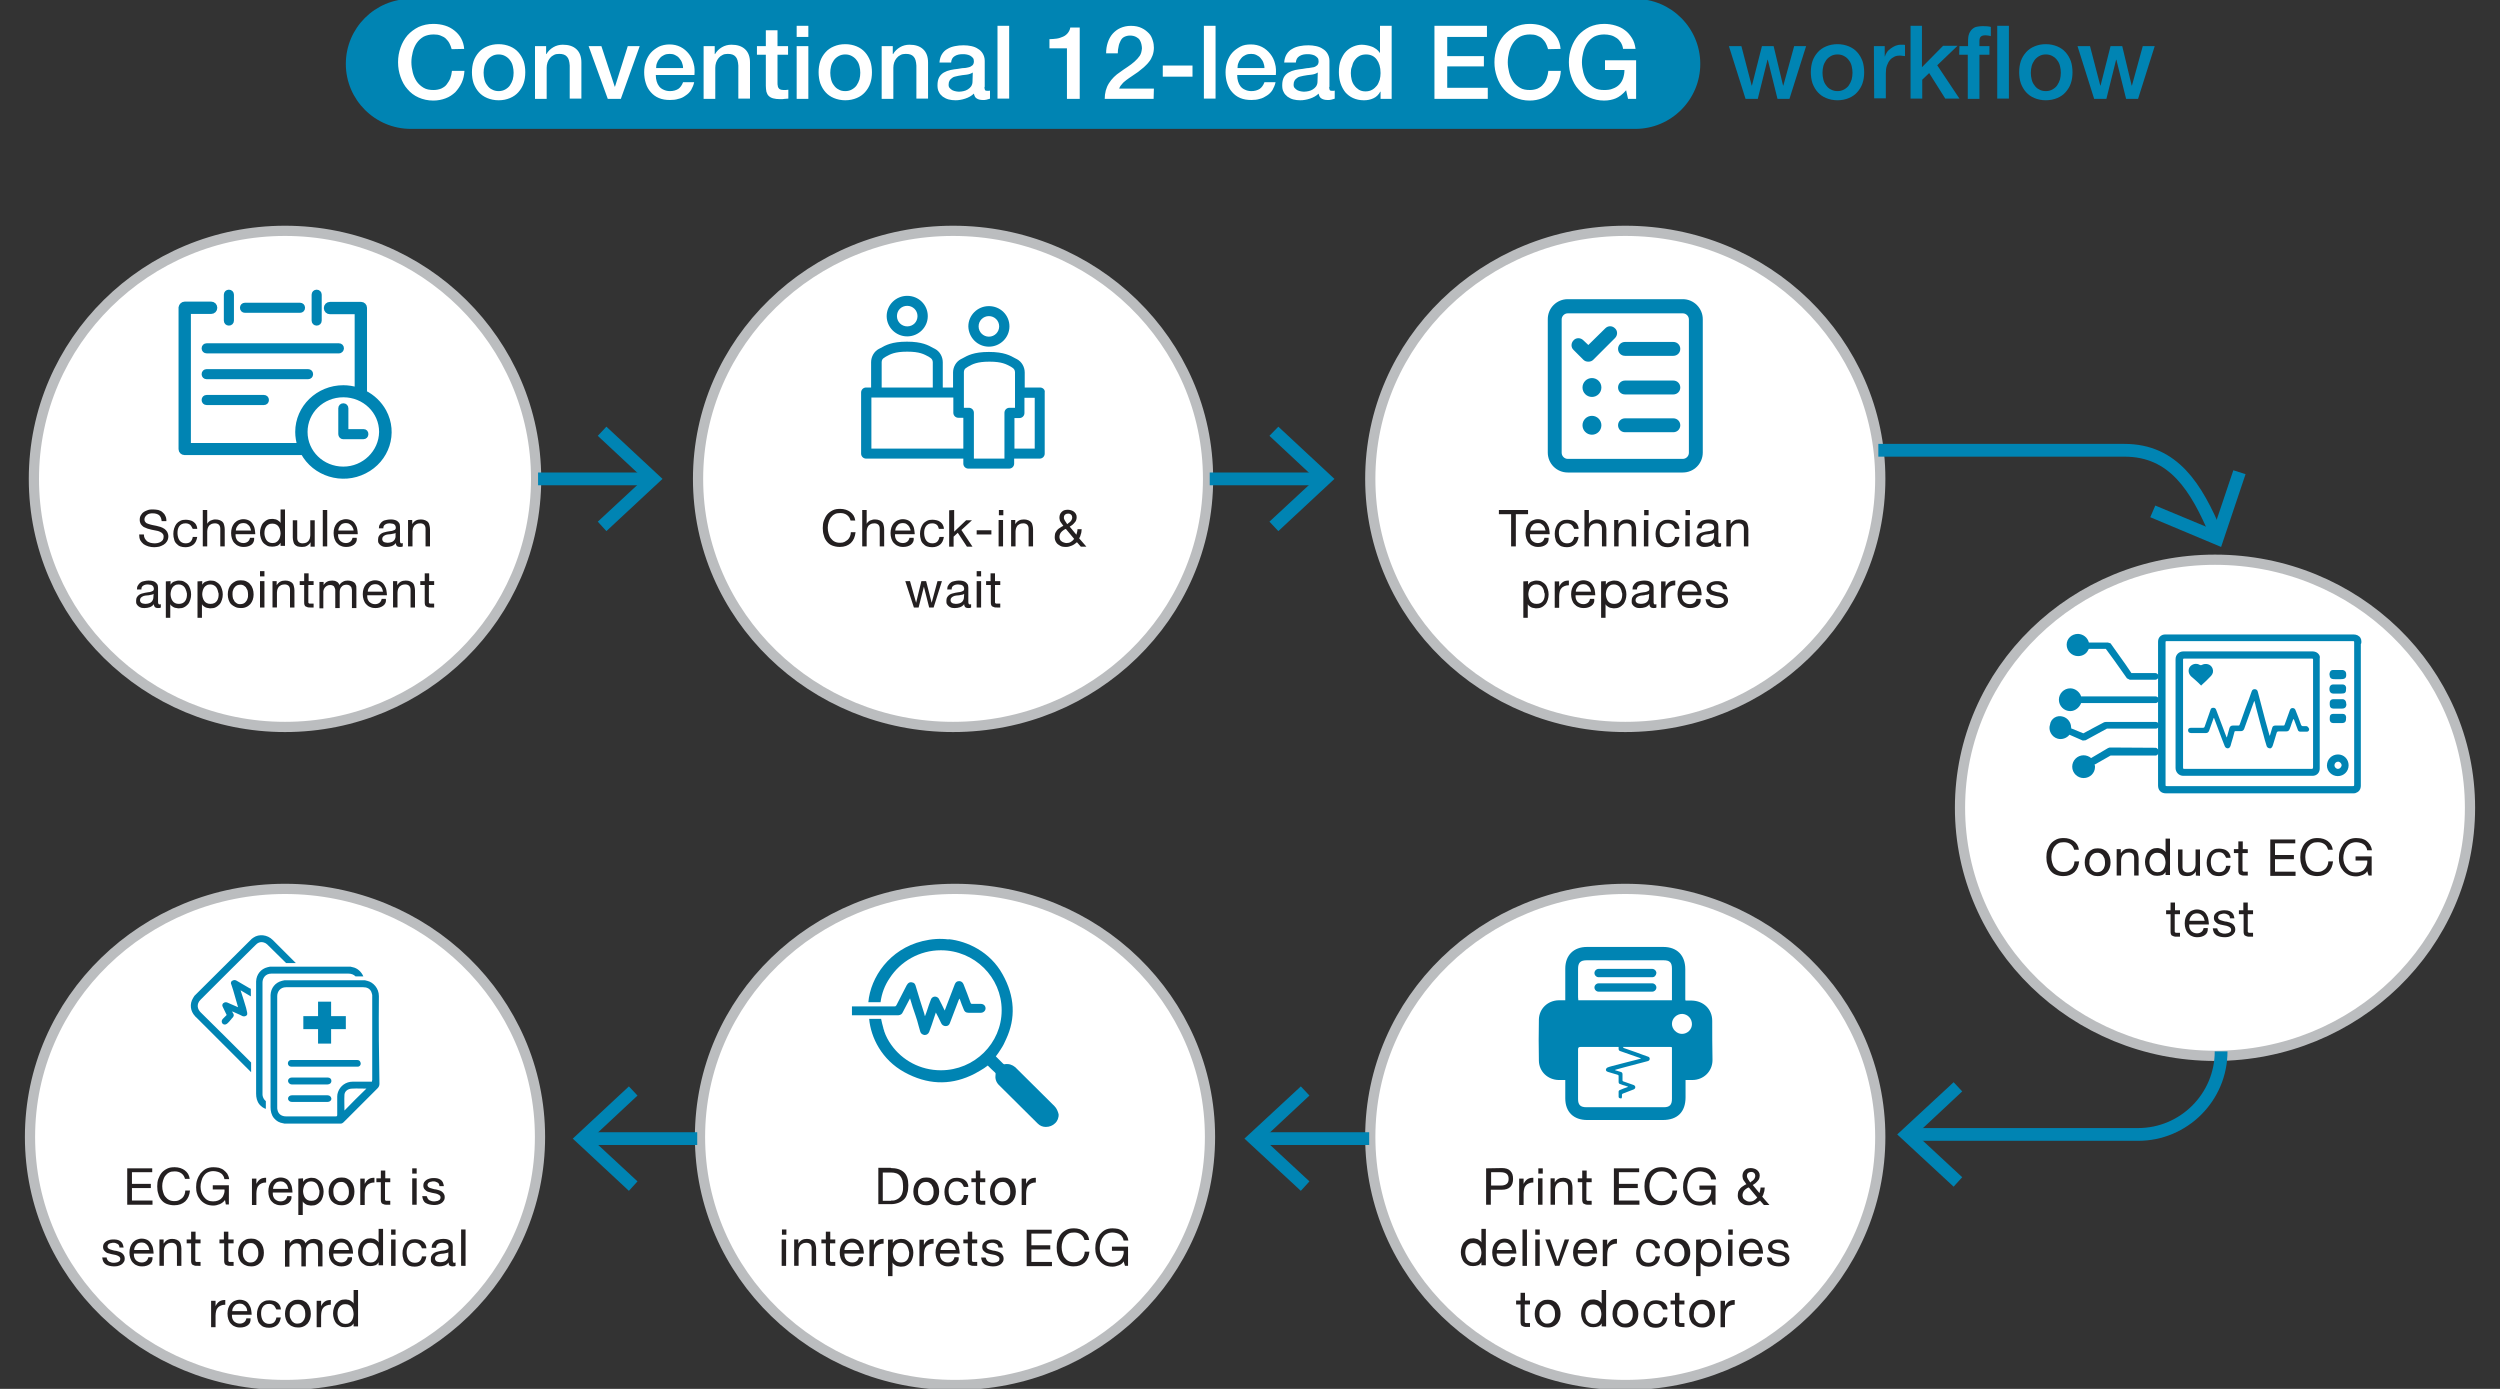 <?xml version="1.0" encoding="utf-8"?>
<!-- Generator: Adobe Illustrator 24.1.0, SVG Export Plug-In . SVG Version: 6.00 Build 0)  -->
<svg version="1.1" id="圖層_1" xmlns="http://www.w3.org/2000/svg" xmlns:xlink="http://www.w3.org/1999/xlink" x="0px" y="0px"
	 viewBox="0 0 900 500" style="enable-background:new 0 0 900 500;" xml:space="preserve">
<rect x="0" y="0" width="900" height="500" fill="#333333" stroke="none"/>
<style type="text/css">
	.st0{fill-rule:evenodd;clip-rule:evenodd;fill:#0084B3;}
	.st1{fill:#FFFFFF;}
	.st2{fill:#0084B3;}
	.st3{fill:#FFFFFF;stroke:#BBBDBF;stroke-width:3.676;stroke-miterlimit:10;}
	.st4{fill:#231F20;}
	.st5{fill:#0084B3;stroke:#0084B3;stroke-width:1.238;stroke-miterlimit:10;}
	.st6{fill:#0084B3;stroke:#0084B3;stroke-width:2.044;stroke-miterlimit:10;}
	.st7{fill:none;stroke:#0084B3;stroke-width:4.595;stroke-miterlimit:10;}
</style>
<path class="st0" d="M588.7,46.4H147.9c-12.9,0-23.4-10.5-23.4-23.4S135-0.4,147.9-0.4h440.8c12.9,0,23.4,10.5,23.4,23.4
	S601.6,46.4,588.7,46.4L588.7,46.4z"/>
<path class="st1" d="M162.6,17.7c-0.2-0.8-0.5-1.5-0.8-2.1s-0.8-1.2-1.3-1.7s-1.2-0.8-1.9-1.1s-1.6-0.4-2.5-0.4
	c-1.4,0-2.6,0.3-3.6,0.8c-1,0.6-1.8,1.3-2.5,2.3c-0.6,0.9-1.1,2-1.4,3.2s-0.5,2.4-0.5,3.7c0,1.2,0.2,2.5,0.5,3.7s0.8,2.3,1.4,3.2
	s1.5,1.7,2.5,2.3s2.2,0.8,3.6,0.8c1,0,1.9-0.2,2.7-0.5c0.8-0.4,1.5-0.8,2-1.5s1-1.4,1.3-2.2s0.5-1.7,0.6-2.7h4.5
	c-0.1,1.6-0.4,3-1,4.3s-1.4,2.4-2.3,3.4c-1,0.9-2.1,1.7-3.5,2.2c-1.3,0.5-2.8,0.8-4.4,0.8c-2,0-3.7-0.4-5.3-1.1s-2.9-1.7-4-3
	c-1.1-1.2-1.9-2.7-2.5-4.4s-0.9-3.4-0.9-5.3s0.3-3.6,0.9-5.3s1.4-3.1,2.5-4.4c1.1-1.2,2.4-2.2,4-3c1.6-0.7,3.3-1.1,5.3-1.1
	c1.5,0,2.9,0.2,4.2,0.6s2.4,1,3.4,1.8s1.8,1.7,2.4,2.8s1,2.4,1.1,3.8L162.6,17.7L162.6,17.7z M179.5,36.1c-1.5,0-2.9-0.3-4.1-0.8
	s-2.2-1.2-3-2.1s-1.4-1.9-1.9-3.2c-0.4-1.2-0.6-2.6-0.6-4s0.2-2.8,0.6-4s1.1-2.3,1.9-3.2s1.8-1.6,3-2.1s2.5-0.8,4.1-0.8
	c1.5,0,2.9,0.3,4.1,0.8s2.2,1.2,3,2.1s1.4,1.9,1.9,3.2c0.4,1.2,0.6,2.6,0.6,4c0,1.5-0.2,2.8-0.6,4s-1.1,2.3-1.9,3.2s-1.8,1.6-3,2.1
	S181.1,36.1,179.5,36.1z M179.5,32.8c0.9,0,1.7-0.2,2.4-0.6s1.3-0.9,1.7-1.5s0.8-1.4,1-2.1c0.2-0.8,0.3-1.6,0.3-2.4
	s-0.1-1.6-0.3-2.4s-0.5-1.5-1-2.1c-0.4-0.6-1-1.1-1.7-1.5s-1.5-0.6-2.4-0.6s-1.7,0.2-2.4,0.6s-1.3,0.9-1.7,1.5s-0.8,1.3-1,2.1
	s-0.3,1.6-0.3,2.4s0.1,1.6,0.3,2.4s0.5,1.5,1,2.1c0.4,0.6,1,1.2,1.7,1.5C177.8,32.6,178.6,32.8,179.5,32.8z M192.6,16.6h4v2.8
	l0.1,0.1c0.6-1.1,1.5-1.9,2.5-2.5s2.2-0.9,3.4-0.9c2.1,0,3.7,0.5,4.9,1.6s1.8,2.7,1.8,4.8v13h-4.2V23.6c-0.1-1.5-0.4-2.6-1-3.2
	c-0.6-0.7-1.5-1-2.8-1c-0.7,0-1.4,0.1-1.9,0.4c-0.6,0.3-1,0.6-1.4,1.1s-0.7,1-0.9,1.6s-0.3,1.3-0.3,1.9v11.2h-4.2L192.6,16.6
	L192.6,16.6z M211.9,16.6h4.6l4.8,14.6h0.1l4.6-14.6h4.3l-6.8,19h-4.7L211.9,16.6L211.9,16.6z M236.1,27.2c0,0.7,0.1,1.4,0.3,2.1
	s0.5,1.3,0.9,1.8s0.9,0.9,1.6,1.2c0.6,0.3,1.4,0.5,2.3,0.5c1.2,0,2.2-0.3,3-0.8c0.7-0.5,1.3-1.3,1.7-2.4h4c-0.2,1-0.6,1.9-1.1,2.8
	c-0.5,0.8-1.2,1.5-2,2c-0.8,0.6-1.6,1-2.6,1.2c-0.9,0.3-1.9,0.4-3,0.4c-1.5,0-2.8-0.2-4-0.7s-2.1-1.2-2.9-2.1s-1.4-1.9-1.8-3.2
	c-0.4-1.2-0.6-2.6-0.6-4c0-1.3,0.2-2.6,0.6-3.8s1-2.3,1.8-3.2s1.8-1.6,2.9-2.2c1.1-0.5,2.4-0.8,3.8-0.8c1.5,0,2.8,0.3,4,0.9
	s2.2,1.5,3,2.5s1.4,2.2,1.7,3.5c0.4,1.3,0.4,2.7,0.3,4.1h-13.9V27.2z M245.9,24.4c0-0.7-0.2-1.3-0.4-1.9s-0.6-1.1-1-1.6
	s-0.9-0.8-1.5-1.1s-1.2-0.4-1.9-0.4s-1.4,0.1-2,0.4s-1.1,0.6-1.5,1.1s-0.8,1-1,1.6c-0.3,0.6-0.4,1.3-0.4,2h9.7L245.9,24.4z
	 M253.3,16.6h4v2.8l0.1,0.1c0.6-1.1,1.5-1.9,2.5-2.5s2.2-0.9,3.4-0.9c2.1,0,3.7,0.5,4.9,1.6s1.8,2.7,1.8,4.8v13h-4.2V23.6
	c-0.1-1.5-0.4-2.6-1-3.2c-0.6-0.7-1.5-1-2.8-1c-0.7,0-1.4,0.1-1.9,0.4c-0.6,0.3-1,0.6-1.4,1.1s-0.7,1-0.9,1.6s-0.3,1.3-0.3,1.9v11.2
	h-4.2V16.6z M272.5,16.6h3.2v-5.7h4.2v5.7h3.8v3.1h-3.8v10.1c0,0.4,0,0.8,0.1,1.1c0,0.3,0.1,0.6,0.3,0.8c0.1,0.2,0.3,0.4,0.6,0.5
	s0.6,0.2,1.1,0.2h0.9c0.3,0,0.6-0.1,0.9-0.1v3.2c-0.5,0-0.9,0.1-1.4,0.1c-0.4,0.1-0.9,0.1-1.4,0.1c-1.1,0-2-0.1-2.7-0.3
	s-1.2-0.5-1.6-0.9s-0.6-0.9-0.8-1.5c-0.1-0.6-0.2-1.3-0.2-2.1V19.7h-3.2C272.5,19.7,272.5,16.6,272.5,16.6z M286.8,9.3h4.2v4h-4.2
	V9.3z M286.8,16.6h4.2v19h-4.2V16.6z M304.3,36.1c-1.5,0-2.9-0.3-4.1-0.8s-2.2-1.2-3-2.1s-1.4-1.9-1.9-3.2c-0.4-1.2-0.6-2.6-0.6-4
	s0.2-2.8,0.6-4s1.1-2.3,1.9-3.2s1.8-1.6,3-2.1s2.5-0.8,4.1-0.8c1.5,0,2.9,0.3,4.1,0.8s2.2,1.2,3,2.1s1.4,1.9,1.9,3.2
	c0.4,1.2,0.6,2.6,0.6,4c0,1.5-0.2,2.8-0.6,4s-1.1,2.3-1.9,3.2s-1.8,1.6-3,2.1S305.8,36.1,304.3,36.1z M304.3,32.8
	c0.9,0,1.7-0.2,2.4-0.6s1.3-0.9,1.7-1.5s0.8-1.4,1-2.1c0.2-0.8,0.3-1.6,0.3-2.4s-0.1-1.6-0.3-2.4s-0.5-1.5-1-2.1
	c-0.4-0.6-1-1.1-1.7-1.5s-1.5-0.6-2.4-0.6s-1.7,0.2-2.4,0.6s-1.3,0.9-1.7,1.5s-0.8,1.3-1,2.1s-0.3,1.6-0.3,2.4s0.1,1.6,0.3,2.4
	s0.5,1.5,1,2.1c0.4,0.6,1,1.2,1.7,1.5C302.5,32.6,303.3,32.8,304.3,32.8z M317.4,16.6h4v2.8l0.1,0.1c0.6-1.1,1.5-1.9,2.5-2.5
	s2.2-0.9,3.4-0.9c2.1,0,3.7,0.5,4.9,1.6s1.8,2.7,1.8,4.8v13h-4.2V23.6c-0.1-1.5-0.4-2.6-1-3.2c-0.6-0.7-1.5-1-2.8-1
	c-0.7,0-1.4,0.1-1.9,0.4c-0.6,0.3-1,0.6-1.4,1.1s-0.7,1-0.9,1.6s-0.3,1.3-0.3,1.9v11.2h-4.2V16.6z M354.4,31.3
	c0,0.5,0.1,0.9,0.2,1.1s0.4,0.3,0.8,0.3h0.4c0.2,0,0.4,0,0.6-0.1v2.9c-0.1,0.1-0.3,0.1-0.6,0.2c-0.2,0.1-0.5,0.1-0.7,0.2
	c-0.2,0-0.5,0.1-0.7,0.1h-0.6c-0.9,0-1.6-0.2-2.1-0.5c-0.6-0.3-0.9-0.9-1.1-1.8c-0.8,0.8-1.9,1.4-3.1,1.8s-2.4,0.6-3.5,0.6
	c-0.9,0-1.7-0.1-2.5-0.3s-1.5-0.6-2.1-1c-0.6-0.5-1.1-1-1.4-1.7c-0.4-0.7-0.5-1.5-0.5-2.4c0-1.2,0.2-2.1,0.6-2.9
	c0.4-0.7,1-1.3,1.7-1.7s1.5-0.7,2.4-0.9s1.7-0.3,2.6-0.4c0.8-0.1,1.5-0.3,2.2-0.3s1.3-0.2,1.8-0.3s0.9-0.4,1.3-0.7
	c0.3-0.3,0.5-0.8,0.5-1.4c0-0.5-0.1-1-0.4-1.3s-0.6-0.6-1-0.8s-0.8-0.3-1.3-0.4s-0.9-0.1-1.3-0.1c-1.2,0-2.1,0.2-2.9,0.7
	s-1.2,1.2-1.3,2.3h-4.2c0.1-1.2,0.4-2.2,0.9-3s1.2-1.5,2-1.9c0.8-0.5,1.7-0.8,2.7-1s2-0.3,3.1-0.3c0.9,0,1.9,0.1,2.8,0.3
	s1.7,0.5,2.4,1c0.7,0.4,1.3,1,1.7,1.7s0.7,1.5,0.7,2.6v9.4L354.4,31.3z M350.2,26.1c-0.6,0.4-1.4,0.7-2.4,0.8
	c-0.9,0.1-1.9,0.2-2.8,0.4c-0.4,0.1-0.9,0.2-1.3,0.3s-0.8,0.3-1.1,0.6c-0.3,0.2-0.6,0.5-0.8,0.9s-0.3,0.8-0.3,1.4
	c0,0.5,0.1,0.9,0.4,1.2s0.6,0.6,1,0.8s0.8,0.3,1.3,0.4s0.9,0.1,1.2,0.1c0.5,0,1-0.1,1.5-0.2s1-0.3,1.5-0.6s0.9-0.7,1.2-1.1
	c0.3-0.5,0.5-1,0.5-1.7L350.2,26.1L350.2,26.1z M359.1,9.3h4.2v26.2h-4.2C359.1,35.5,359.1,9.3,359.1,9.3z M377.8,14.1
	c0.9,0,1.7-0.1,2.6-0.2c0.8-0.1,1.6-0.4,2.3-0.7s1.3-0.8,1.7-1.3s0.8-1.2,0.9-2h3.4v25.7h-4.6V17.4h-6.3V14.1z M415.3,35.6h-17.6
	c0-2.1,0.5-4,1.5-5.6s2.4-3,4.1-4.1c0.8-0.6,1.7-1.2,2.6-1.8s1.7-1.2,2.5-1.9s1.4-1.4,1.9-2.1s0.7-1.7,0.8-2.7c0-0.5-0.1-1-0.2-1.5
	s-0.3-1-0.6-1.5s-0.8-0.8-1.3-1.1c-0.6-0.3-1.3-0.5-2.2-0.5c-0.8,0-1.5,0.2-2.1,0.5s-1,0.8-1.3,1.4s-0.6,1.3-0.7,2
	c-0.2,0.8-0.3,1.6-0.3,2.5h-4.2c0-1.4,0.2-2.7,0.6-3.9s1-2.3,1.7-3.1c0.8-0.9,1.7-1.6,2.8-2.1s2.4-0.8,3.8-0.8
	c1.6,0,2.9,0.3,3.9,0.8c1.1,0.5,1.9,1.2,2.6,1.9s1.1,1.6,1.4,2.6c0.3,0.9,0.4,1.8,0.4,2.6c0,1-0.2,2-0.5,2.8s-0.7,1.6-1.3,2.3
	c-0.5,0.7-1.2,1.3-1.8,1.9c-0.7,0.6-1.4,1.1-2.1,1.7c-0.7,0.5-1.5,1-2.2,1.5s-1.4,0.9-2,1.4s-1.2,0.9-1.6,1.5c-0.5,0.5-0.8,1-1,1.6
	h12.5L415.3,35.6L415.3,35.6z M418.6,23.6h10.7v4h-10.7V23.6z M433.4,9.3h4.2v26.2h-4.2C433.4,35.5,433.4,9.3,433.4,9.3z
	 M445.4,27.2c0,0.7,0.1,1.4,0.3,2.1s0.5,1.3,0.9,1.8s0.9,0.9,1.6,1.2c0.6,0.3,1.4,0.5,2.3,0.5c1.2,0,2.2-0.3,3-0.8
	c0.7-0.5,1.3-1.3,1.7-2.4h4c-0.2,1-0.6,1.9-1.1,2.8c-0.5,0.8-1.2,1.5-2,2s-1.6,1-2.6,1.2c-0.9,0.3-1.9,0.4-3,0.4
	c-1.5,0-2.8-0.2-4-0.7s-2.1-1.2-2.9-2.1s-1.4-1.9-1.8-3.2c-0.4-1.2-0.6-2.6-0.6-4c0-1.3,0.2-2.6,0.6-3.8s1-2.3,1.8-3.2
	s1.8-1.6,2.9-2.2s2.4-0.8,3.8-0.8c1.5,0,2.8,0.3,4,0.9s2.2,1.5,3,2.5s1.4,2.2,1.7,3.5c0.4,1.3,0.4,2.7,0.3,4.1h-13.9L445.4,27.2z
	 M455.2,24.4c0-0.7-0.2-1.3-0.4-1.9s-0.6-1.1-1-1.6s-0.9-0.8-1.5-1.1s-1.2-0.4-1.9-0.4s-1.4,0.1-2,0.4s-1.1,0.6-1.5,1.1
	s-0.8,1-1,1.6c-0.3,0.6-0.4,1.3-0.4,2h9.7L455.2,24.4z M478.5,31.3c0,0.5,0.1,0.9,0.2,1.1s0.4,0.3,0.8,0.3h0.4c0.2,0,0.4,0,0.6-0.1
	v2.9c-0.1,0.1-0.3,0.1-0.6,0.2c-0.2,0.1-0.5,0.1-0.7,0.2c-0.2,0-0.5,0.1-0.7,0.1h-0.6c-0.9,0-1.6-0.2-2.1-0.5
	c-0.6-0.3-0.9-0.9-1.1-1.8c-0.8,0.8-1.9,1.4-3.1,1.8s-2.4,0.6-3.5,0.6c-0.9,0-1.7-0.1-2.5-0.3s-1.5-0.6-2.1-1
	c-0.6-0.5-1.1-1-1.4-1.7c-0.4-0.7-0.5-1.5-0.5-2.4c0-1.2,0.2-2.1,0.6-2.9c0.4-0.7,1-1.3,1.7-1.7s1.5-0.7,2.4-0.9s1.7-0.3,2.6-0.4
	c0.8-0.1,1.5-0.3,2.2-0.3c0.7-0.1,1.3-0.2,1.8-0.3s0.9-0.4,1.3-0.7c0.3-0.3,0.5-0.8,0.5-1.4c0-0.5-0.1-1-0.4-1.3s-0.6-0.6-1-0.8
	s-0.8-0.3-1.3-0.4s-0.9-0.1-1.3-0.1c-1.2,0-2.1,0.2-2.9,0.7s-1.2,1.2-1.3,2.3h-4.2c0.1-1.2,0.4-2.2,0.9-3s1.2-1.5,2-1.9
	c0.8-0.5,1.7-0.8,2.7-1s2-0.3,3.1-0.3c0.9,0,1.9,0.1,2.8,0.3s1.7,0.5,2.4,1c0.7,0.4,1.3,1,1.7,1.7s0.7,1.5,0.7,2.6v9.4L478.5,31.3z
	 M474.4,26.1c-0.6,0.4-1.4,0.7-2.4,0.8c-0.9,0.1-1.9,0.2-2.8,0.4c-0.4,0.1-0.9,0.2-1.3,0.3s-0.8,0.3-1.1,0.6
	c-0.3,0.2-0.6,0.5-0.8,0.9s-0.3,0.8-0.3,1.4c0,0.5,0.1,0.9,0.4,1.2s0.6,0.6,1,0.8s0.8,0.3,1.3,0.4s0.9,0.1,1.2,0.1
	c0.5,0,1-0.1,1.5-0.2s1-0.3,1.5-0.6s0.9-0.7,1.2-1.1c0.3-0.5,0.5-1,0.5-1.7L474.4,26.1L474.4,26.1z M501,35.6h-4V33h-0.1
	c-0.6,1.1-1.4,1.9-2.5,2.4s-2.2,0.7-3.4,0.7c-1.5,0-2.8-0.3-3.9-0.8s-2-1.2-2.8-2.1c-0.7-0.9-1.3-2-1.7-3.2s-0.6-2.6-0.6-4
	c0-1.7,0.2-3.2,0.7-4.4s1.1-2.3,1.9-3.1s1.7-1.4,2.7-1.8s2-0.6,3-0.6c0.6,0,1.2,0.1,1.8,0.2s1.2,0.3,1.8,0.5s1.1,0.6,1.6,0.9
	c0.5,0.4,0.9,0.8,1.2,1.3h0.1V9.3h4.2L501,35.6L501,35.6z M486.3,26.3c0,0.8,0.1,1.6,0.3,2.4s0.5,1.5,1,2.1c0.4,0.6,1,1.1,1.6,1.5
	c0.7,0.4,1.4,0.6,2.4,0.6c0.9,0,1.7-0.2,2.4-0.6s1.2-0.9,1.7-1.5s0.7-1.4,1-2.1c0.2-0.8,0.3-1.6,0.3-2.4c0-2.1-0.5-3.7-1.4-4.9
	s-2.2-1.8-3.8-1.8c-1,0-1.8,0.2-2.5,0.6s-1.2,0.9-1.7,1.6s-0.7,1.4-0.9,2.2C486.4,24.6,486.3,25.4,486.3,26.3z M516.4,9.3h18.9v4
	H521v6.9h13.2v3.7H521v7.7h14.6v4h-19.2L516.4,9.3L516.4,9.3z M557.3,17.7c-0.2-0.8-0.5-1.5-0.8-2.1s-0.8-1.2-1.3-1.7
	s-1.2-0.8-1.9-1.1s-1.6-0.4-2.5-0.4c-1.4,0-2.6,0.3-3.6,0.8c-1,0.6-1.8,1.3-2.5,2.3c-0.6,0.9-1.1,2-1.4,3.2s-0.5,2.4-0.5,3.7
	c0,1.2,0.2,2.5,0.5,3.7s0.8,2.3,1.4,3.2s1.5,1.7,2.5,2.3c1,0.6,2.2,0.8,3.6,0.8c1,0,1.9-0.2,2.7-0.5c0.8-0.4,1.5-0.8,2-1.5
	c0.6-0.6,1-1.4,1.3-2.2s0.5-1.7,0.6-2.7h4.5c-0.1,1.6-0.4,3-1,4.3s-1.4,2.4-2.3,3.4c-1,0.9-2.1,1.7-3.5,2.2
	c-1.3,0.5-2.8,0.8-4.4,0.8c-2,0-3.7-0.4-5.3-1.1s-2.9-1.7-4-3c-1.1-1.2-1.9-2.7-2.5-4.4s-0.9-3.4-0.9-5.3s0.3-3.6,0.9-5.3
	s1.4-3.1,2.5-4.4c1.1-1.2,2.4-2.2,4-3c1.6-0.7,3.3-1.1,5.3-1.1c1.5,0,2.9,0.2,4.2,0.6s2.4,1,3.4,1.8s1.8,1.7,2.4,2.8s1,2.4,1.1,3.8
	L557.3,17.7L557.3,17.7z M589,35.6h-2.9l-0.7-3.1c-1.2,1.4-2.5,2.4-3.7,2.9s-2.6,0.8-4.2,0.8c-2,0-3.7-0.4-5.3-1.1s-2.9-1.7-4-3
	c-1.1-1.2-1.9-2.7-2.5-4.4s-0.9-3.4-0.9-5.3s0.3-3.6,0.9-5.3s1.4-3.1,2.5-4.4c1.1-1.2,2.4-2.2,4-3c1.6-0.7,3.3-1.1,5.3-1.1
	c1.4,0,2.8,0.2,4.1,0.6s2.4,0.9,3.4,1.7c1,0.7,1.8,1.7,2.5,2.8s1.1,2.4,1.3,3.9h-4.5c-0.1-0.9-0.4-1.6-0.8-2.3
	c-0.4-0.6-0.9-1.2-1.5-1.6s-1.3-0.8-2.1-1s-1.6-0.3-2.4-0.3c-1.4,0-2.6,0.3-3.6,0.8c-1,0.6-1.8,1.3-2.5,2.3c-0.6,0.9-1.1,2-1.4,3.2
	s-0.5,2.4-0.5,3.7c0,1.2,0.2,2.5,0.5,3.7s0.8,2.3,1.4,3.2s1.5,1.7,2.5,2.3c1,0.6,2.2,0.8,3.6,0.8c1.2,0,2.2-0.1,3.1-0.5
	c0.9-0.3,1.7-0.8,2.3-1.4s1.1-1.4,1.4-2.3s0.5-1.9,0.5-3h-7v-3.5H589C589,21.7,589,35.6,589,35.6z"/>
<path class="st2" d="M622.4,16.6h4.5l3.7,14.2h0.1l3.6-14.2h4.2l3.4,14.2h0.1l3.9-14.2h4.3l-6,19h-4.3l-3.5-14.1h-0.1l-3.5,14.1
	h-4.4C628.4,35.6,622.4,16.6,622.4,16.6z M661.5,36.1c-1.5,0-2.9-0.3-4.1-0.8s-2.2-1.2-3-2.1s-1.4-1.9-1.9-3.2
	c-0.4-1.2-0.6-2.6-0.6-4s0.2-2.8,0.6-4s1.1-2.3,1.9-3.2s1.8-1.6,3-2.1s2.5-0.8,4.1-0.8c1.5,0,2.9,0.3,4.1,0.8s2.2,1.2,3,2.1
	s1.4,1.9,1.9,3.2c0.4,1.2,0.6,2.6,0.6,4c0,1.5-0.2,2.8-0.6,4s-1.1,2.3-1.9,3.2s-1.8,1.6-3,2.1S663,36.1,661.5,36.1z M661.5,32.8
	c0.9,0,1.7-0.2,2.4-0.6s1.3-0.9,1.7-1.5s0.8-1.4,1-2.1c0.2-0.8,0.3-1.6,0.3-2.4s-0.1-1.6-0.3-2.4s-0.5-1.5-1-2.1
	c-0.4-0.6-1-1.1-1.7-1.5s-1.5-0.6-2.4-0.6s-1.7,0.2-2.4,0.6s-1.3,0.9-1.7,1.5s-0.8,1.3-1,2.1s-0.3,1.6-0.3,2.4s0.1,1.6,0.3,2.4
	s0.5,1.5,1,2.1c0.4,0.6,1,1.2,1.7,1.5C659.8,32.6,660.6,32.8,661.5,32.8z M674.6,16.6h3.9v3.7h0.1c0.1-0.5,0.4-1,0.7-1.5
	s0.8-0.9,1.3-1.3s1.1-0.7,1.7-1c0.6-0.2,1.2-0.4,1.9-0.4h1c0.2,0,0.4,0,0.6,0.1v4c-0.3,0-0.6-0.1-0.9-0.1S684.3,20,684,20
	c-0.7,0-1.4,0.1-2,0.4s-1.2,0.7-1.6,1.2c-0.5,0.6-0.8,1.2-1.1,2s-0.4,1.7-0.4,2.8v9h-4.2L674.6,16.6L674.6,16.6z M687.7,9.3h4.2
	v14.9l7.6-7.7h5.2l-7.3,7l8,12h-5.1l-5.8-9.2l-2.5,2.4v6.8h-4.2V9.3L687.7,9.3z M705.4,16.6h3.1V15c0-1.2,0.1-2.2,0.4-2.9
	s0.7-1.3,1.2-1.7s1-0.7,1.7-0.8c0.6-0.1,1.3-0.2,2-0.2c1.3,0,2.3,0.1,2.9,0.3V13c-0.3-0.1-0.6-0.1-0.9-0.2c-0.3,0-0.7-0.1-1.1-0.1
	c-0.6,0-1,0.1-1.5,0.4c-0.4,0.3-0.6,0.8-0.6,1.6v1.9h3.6v3.1h-3.6v15.9h-4.2V19.7h-3.1L705.4,16.6L705.4,16.6z M719,9.3h4.2v26.2
	H719V9.3z M736.5,36.1c-1.5,0-2.9-0.3-4.1-0.8s-2.2-1.2-3-2.1s-1.4-1.9-1.9-3.2c-0.4-1.2-0.6-2.6-0.6-4s0.2-2.8,0.6-4
	s1.1-2.3,1.9-3.2s1.8-1.6,3-2.1s2.5-0.8,4.1-0.8c1.5,0,2.9,0.3,4.1,0.8s2.2,1.2,3,2.1s1.4,1.9,1.9,3.2c0.4,1.2,0.6,2.6,0.6,4
	c0,1.5-0.2,2.8-0.6,4s-1.1,2.3-1.9,3.2s-1.8,1.6-3,2.1S738,36.1,736.5,36.1z M736.5,32.8c0.9,0,1.7-0.2,2.4-0.6s1.3-0.9,1.7-1.5
	s0.8-1.4,1-2.1c0.2-0.8,0.3-1.6,0.3-2.4s-0.1-1.6-0.3-2.4s-0.5-1.5-1-2.1c-0.4-0.6-1-1.1-1.7-1.5s-1.5-0.6-2.4-0.6s-1.7,0.2-2.4,0.6
	s-1.3,0.9-1.7,1.5s-0.8,1.3-1,2.1s-0.3,1.6-0.3,2.4s0.1,1.6,0.3,2.4s0.5,1.5,1,2.1c0.4,0.6,1,1.2,1.7,1.5
	C734.7,32.6,735.6,32.8,736.5,32.8z M747.9,16.6h4.5l3.7,14.2h0.1l3.6-14.2h4.2l3.4,14.2h0.1l3.9-14.2h4.3l-6,19h-4.3l-3.5-14.1
	h-0.1l-3.5,14.1h-4.4L747.9,16.6z"/>
<ellipse class="st3" cx="343.8" cy="409.3" rx="91.8" ry="89.3"/>
<g>
	<path class="st4" d="M320.7,420.5c2,0,3.6,0.5,4.7,1.5s1.6,2.6,1.6,4.7c0,1.1-0.1,2.1-0.4,2.9c-0.2,0.9-0.6,1.6-1.1,2.1
		s-1.2,1-2,1.3s-1.7,0.5-2.8,0.5h-4.5v-13.1h4.5L320.7,420.5z M320.8,432.2h0.7c0.3,0,0.6-0.1,0.9-0.2s0.7-0.3,1-0.5
		s0.6-0.5,0.9-0.9s0.5-0.9,0.6-1.4c0.2-0.6,0.2-1.3,0.2-2.1s-0.1-1.5-0.2-2.1c-0.2-0.6-0.4-1.1-0.8-1.6c-0.3-0.4-0.8-0.8-1.4-1
		s-1.2-0.3-2-0.3h-2.9v10.2h3L320.8,432.2z M329.1,427c0.2-0.6,0.5-1.1,0.9-1.6c0.4-0.4,0.9-0.8,1.5-1.1s1.2-0.4,2-0.4
		s1.4,0.1,2,0.4s1.1,0.6,1.4,1.1c0.4,0.4,0.7,1,0.9,1.6s0.3,1.3,0.3,2s-0.1,1.3-0.3,1.9s-0.5,1.1-0.9,1.6c-0.4,0.4-0.9,0.8-1.4,1
		c-0.6,0.3-1.2,0.4-2,0.4c-0.7,0-1.4-0.1-2-0.4s-1.1-0.6-1.5-1s-0.7-1-0.9-1.6s-0.3-1.2-0.3-1.9S328.9,427.6,329.1,427z
		 M330.7,430.5c0.2,0.4,0.4,0.8,0.6,1.1c0.3,0.3,0.6,0.5,0.9,0.7c0.4,0.2,0.7,0.2,1.1,0.2s0.8-0.1,1.1-0.2c0.4-0.2,0.7-0.4,0.9-0.7
		c0.3-0.3,0.5-0.7,0.6-1.1c0.2-0.4,0.2-1,0.2-1.5c0-0.6-0.1-1.1-0.2-1.5c-0.2-0.4-0.4-0.8-0.6-1.1c-0.3-0.3-0.6-0.5-0.9-0.7
		c-0.4-0.2-0.7-0.2-1.1-0.2s-0.8,0.1-1.1,0.2c-0.4,0.2-0.7,0.4-0.9,0.7c-0.3,0.3-0.5,0.7-0.6,1.1c-0.2,0.4-0.2,1-0.2,1.5
		S330.5,430,330.7,430.5z M346,425.8c-0.4-0.3-0.9-0.5-1.6-0.5c-0.6,0-1,0.1-1.4,0.3s-0.7,0.5-0.9,0.8s-0.4,0.7-0.5,1.2
		s-0.1,0.9-0.1,1.4c0,0.4,0.1,0.9,0.2,1.3s0.3,0.8,0.5,1.1s0.5,0.6,0.9,0.8s0.8,0.3,1.3,0.3c0.8,0,1.4-0.2,1.8-0.6s0.7-1,0.8-1.7
		h1.6c-0.2,1.2-0.6,2.1-1.3,2.7s-1.7,1-2.9,1c-0.7,0-1.4-0.1-1.9-0.3c-0.6-0.2-1-0.6-1.4-1s-0.7-0.9-0.8-1.5c-0.2-0.6-0.3-1.2-0.3-2
		c0-0.7,0.1-1.4,0.3-2s0.5-1.2,0.8-1.6c0.4-0.5,0.8-0.8,1.4-1.1s1.2-0.4,2-0.4c0.5,0,1,0.1,1.5,0.2s0.9,0.3,1.3,0.6s0.7,0.6,0.9,1
		s0.4,0.9,0.4,1.5H347C346.7,426.6,346.4,426.1,346,425.8L346,425.8z M354.7,424.2v1.4h-1.9v6.3c0,0.1,0.1,0.2,0.2,0.3
		s0.2,0.1,0.4,0.1h1.3v1.4h-1.2c-0.4,0-0.8,0-1-0.1c-0.3-0.1-0.5-0.2-0.7-0.3s-0.3-0.4-0.4-0.6c-0.1-0.3-0.1-0.6-0.1-1.1v-6h-1.6
		v-1.4h1.6v-2.8h1.6v2.8H354.7L354.7,424.2z M356.7,427c0.2-0.6,0.5-1.1,0.9-1.6c0.4-0.4,0.9-0.8,1.5-1.1s1.2-0.4,2-0.4
		s1.4,0.1,2,0.4s1.1,0.6,1.4,1.1c0.4,0.4,0.7,1,0.9,1.6s0.3,1.3,0.3,2s-0.1,1.3-0.3,1.9s-0.5,1.1-0.9,1.6c-0.4,0.4-0.9,0.8-1.4,1
		c-0.6,0.3-1.2,0.4-2,0.4c-0.7,0-1.4-0.1-2-0.4s-1.1-0.6-1.5-1s-0.7-1-0.9-1.6s-0.3-1.2-0.3-1.9S356.5,427.6,356.7,427z
		 M358.3,430.5c0.2,0.4,0.4,0.8,0.6,1.1c0.3,0.3,0.6,0.5,0.9,0.7c0.4,0.2,0.7,0.2,1.1,0.2s0.8-0.1,1.1-0.2c0.4-0.2,0.7-0.4,0.9-0.7
		c0.3-0.3,0.5-0.7,0.6-1.1c0.2-0.4,0.2-1,0.2-1.5c0-0.6-0.1-1.1-0.2-1.5c-0.2-0.4-0.4-0.8-0.6-1.1c-0.3-0.3-0.6-0.5-0.9-0.7
		c-0.4-0.2-0.7-0.2-1.1-0.2s-0.8,0.1-1.1,0.2c-0.4,0.2-0.7,0.4-0.9,0.7c-0.3,0.3-0.5,0.7-0.6,1.1c-0.2,0.4-0.2,1-0.2,1.5
		S358.2,430,358.3,430.5z M369.4,424.2v2c0.4-0.8,0.8-1.3,1.4-1.7s1.3-0.5,2.1-0.5v1.7c-0.6,0-1.2,0.1-1.6,0.3s-0.8,0.4-1.1,0.8
		c-0.3,0.3-0.5,0.7-0.6,1.2s-0.2,1-0.2,1.6v4.2h-1.6v-9.5h1.6L369.4,424.2z M281.5,444.5v-1.9h1.6v1.9H281.5z M283,446.2v9.5h-1.6
		v-9.5H283z M287.4,446.2v1.5c0.7-1.2,1.7-1.7,3.1-1.7c0.6,0,1.1,0.1,1.6,0.3c0.4,0.2,0.8,0.4,1,0.7c0.3,0.3,0.4,0.7,0.5,1.1
		s0.2,0.9,0.2,1.4v6.2h-1.6v-6.4c0-0.6-0.2-1.1-0.5-1.4s-0.8-0.5-1.4-0.5c-0.5,0-0.9,0.1-1.2,0.2s-0.6,0.4-0.9,0.6
		c-0.2,0.3-0.4,0.6-0.5,0.9c-0.1,0.4-0.2,0.8-0.2,1.2v5.4h-1.6v-9.5L287.4,446.2L287.4,446.2z M300.7,446.2v1.4h-1.9v6.3
		c0,0.1,0.1,0.2,0.2,0.3s0.2,0.1,0.4,0.1h1.3v1.4h-1.2c-0.4,0-0.8,0-1-0.1c-0.3-0.1-0.5-0.2-0.7-0.3s-0.3-0.4-0.4-0.6
		c-0.1-0.3-0.1-0.6-0.1-1.1v-6h-1.6v-1.4h1.6v-2.8h1.6v2.8H300.7L300.7,446.2z M309.6,455.1c-0.7,0.5-1.6,0.8-2.7,0.8
		c-0.8,0-1.4-0.1-2-0.4c-0.6-0.2-1-0.6-1.4-1s-0.7-1-0.9-1.6s-0.3-1.3-0.3-2s0.1-1.4,0.3-2s0.5-1.1,0.9-1.6c0.4-0.4,0.9-0.8,1.4-1
		s1.1-0.4,1.8-0.4c0.8,0,1.5,0.2,2.1,0.5s1,0.8,1.3,1.3s0.6,1.1,0.7,1.8s0.2,1.2,0.2,1.8h-7c0,0.4,0,0.8,0.1,1.2s0.3,0.7,0.5,1
		s0.6,0.5,0.9,0.7c0.4,0.2,0.8,0.3,1.3,0.3c0.7,0,1.2-0.2,1.6-0.5s0.7-0.8,0.8-1.4h1.5C310.8,453.7,310.3,454.5,309.6,455.1
		L309.6,455.1z M309.2,449c-0.1-0.3-0.3-0.6-0.6-0.9c-0.2-0.2-0.5-0.4-0.8-0.6c-0.3-0.1-0.7-0.2-1.1-0.2s-0.8,0.1-1.1,0.2
		s-0.6,0.3-0.8,0.6c-0.2,0.2-0.4,0.5-0.6,0.9c-0.1,0.3-0.2,0.7-0.2,1h5.5C309.4,449.7,309.3,449.3,309.2,449z M314.6,446.2v2
		c0.4-0.8,0.8-1.3,1.4-1.7s1.3-0.5,2.1-0.5v1.7c-0.6,0-1.2,0.1-1.6,0.3s-0.8,0.4-1.1,0.8c-0.3,0.3-0.5,0.7-0.6,1.2s-0.2,1-0.2,1.6
		v4.2H313v-9.5h1.6V446.2z M321.4,446.2v1.3c0.3-0.5,0.7-0.9,1.2-1.1c0.6-0.2,1.2-0.4,1.8-0.4c0.7,0,1.4,0.1,1.9,0.4s1,0.6,1.4,1.1
		s0.6,1,0.8,1.6s0.3,1.2,0.3,1.9s-0.1,1.3-0.3,1.9s-0.4,1.1-0.8,1.6c-0.4,0.4-0.8,0.8-1.4,1.1c-0.5,0.3-1.2,0.4-1.9,0.4
		c-0.2,0-0.5,0-0.8-0.1c-0.3,0-0.6-0.1-0.9-0.2s-0.5-0.3-0.8-0.5s-0.5-0.4-0.6-0.7v4.9h-1.6v-13.1L321.4,446.2L321.4,446.2z
		 M327,449.6c-0.1-0.4-0.3-0.8-0.5-1.1s-0.5-0.6-0.9-0.8s-0.8-0.3-1.3-0.3s-1,0.1-1.3,0.3c-0.4,0.2-0.7,0.5-0.9,0.8
		s-0.4,0.7-0.5,1.1s-0.2,0.9-0.2,1.3c0,0.5,0.1,0.9,0.2,1.4c0.1,0.4,0.3,0.8,0.5,1.1s0.5,0.6,0.9,0.8s0.8,0.3,1.4,0.3
		c0.5,0,1-0.1,1.4-0.3s0.7-0.5,0.9-0.8s0.4-0.7,0.5-1.2s0.1-0.9,0.1-1.4L327,449.6L327,449.6z M332.6,446.2v2
		c0.4-0.8,0.8-1.3,1.4-1.7s1.3-0.5,2.1-0.5v1.7c-0.6,0-1.2,0.1-1.6,0.3s-0.8,0.4-1.1,0.8c-0.3,0.3-0.5,0.7-0.6,1.2s-0.2,1-0.2,1.6
		v4.2H331v-9.5h1.6V446.2z M344.1,455.1c-0.7,0.5-1.6,0.8-2.7,0.8c-0.8,0-1.4-0.1-2-0.4c-0.6-0.2-1-0.6-1.4-1s-0.7-1-0.9-1.6
		s-0.3-1.3-0.3-2s0.1-1.4,0.3-2s0.5-1.1,0.9-1.6c0.4-0.4,0.9-0.8,1.4-1s1.1-0.4,1.8-0.4c0.8,0,1.5,0.2,2.1,0.5s1,0.8,1.3,1.3
		s0.6,1.1,0.7,1.8s0.2,1.2,0.2,1.8h-7.1c0,0.4,0,0.8,0.1,1.2s0.3,0.7,0.5,1s0.6,0.5,0.9,0.7c0.4,0.2,0.8,0.3,1.3,0.3
		c0.7,0,1.2-0.2,1.6-0.5s0.7-0.8,0.8-1.4h1.5C345.3,453.7,344.8,454.5,344.1,455.1L344.1,455.1z M343.8,449
		c-0.1-0.3-0.3-0.6-0.6-0.9c-0.2-0.2-0.5-0.4-0.8-0.6c-0.3-0.1-0.7-0.2-1.1-0.2s-0.8,0.1-1.1,0.2s-0.6,0.3-0.8,0.6
		c-0.2,0.2-0.4,0.5-0.6,0.9c-0.1,0.3-0.2,0.7-0.2,1h5.5C344,449.7,343.9,449.3,343.8,449z M351.8,446.2v1.4h-1.9v6.3
		c0,0.1,0.1,0.2,0.2,0.3s0.2,0.1,0.4,0.1h1.3v1.4h-1.2c-0.4,0-0.8,0-1-0.1c-0.3-0.1-0.5-0.2-0.7-0.3s-0.3-0.4-0.4-0.6
		c-0.1-0.3-0.1-0.6-0.1-1.1v-6h-1.6v-1.4h1.6v-2.8h1.6v2.8H351.8L351.8,446.2z M355.2,453.6c0.1,0.2,0.3,0.4,0.6,0.6
		c0.2,0.1,0.5,0.2,0.8,0.3s0.6,0.1,0.9,0.1c0.2,0,0.5,0,0.8-0.1c0.3,0,0.5-0.1,0.7-0.2s0.4-0.2,0.6-0.4c0.1-0.2,0.2-0.4,0.2-0.7
		c0-0.4-0.2-0.7-0.5-0.9s-0.7-0.4-1.1-0.5s-1-0.2-1.5-0.3s-1-0.2-1.5-0.4s-0.8-0.5-1.1-0.8s-0.5-0.8-0.5-1.4c0-0.5,0.1-0.9,0.3-1.2
		s0.5-0.6,0.8-0.8s0.7-0.4,1.1-0.5s0.8-0.2,1.3-0.2s1,0,1.5,0.1s0.9,0.3,1.2,0.5s0.6,0.5,0.8,0.9s0.3,0.9,0.4,1.4h-1.6
		c0-0.3-0.1-0.6-0.2-0.8s-0.3-0.4-0.5-0.5s-0.4-0.2-0.7-0.3s-0.5-0.1-0.8-0.1c-0.2,0-0.5,0-0.7,0.1c-0.2,0-0.5,0.1-0.7,0.2
		s-0.4,0.2-0.5,0.4s-0.2,0.4-0.2,0.6c0,0.3,0.1,0.5,0.3,0.7s0.4,0.3,0.7,0.4s0.6,0.2,1,0.3s0.7,0.2,1.1,0.2c0.4,0.1,0.8,0.2,1.1,0.3
		s0.7,0.3,1,0.5s0.5,0.5,0.7,0.8s0.3,0.7,0.3,1.1c0,0.6-0.1,1.1-0.4,1.4c-0.2,0.4-0.6,0.7-0.9,0.9c-0.4,0.2-0.8,0.4-1.3,0.5
		s-1,0.1-1.4,0.1c-0.5,0-1-0.1-1.5-0.2s-0.9-0.3-1.3-0.5c-0.4-0.3-0.7-0.6-0.9-1s-0.3-0.9-0.4-1.5h1.6
		C355,453,355,453.3,355.2,453.6L355.2,453.6z M378.6,442.6v1.5h-7.3v4.2h6.8v1.5h-6.8v4.5h7.4v1.5h-9.1v-13.1h9V442.6z
		 M389.1,444.4c-0.7-0.5-1.5-0.7-2.4-0.7c-0.8,0-1.5,0.1-2,0.4c-0.6,0.3-1,0.7-1.4,1.2s-0.6,1.1-0.8,1.7s-0.3,1.3-0.3,2
		s0.1,1.5,0.3,2.1c0.2,0.7,0.4,1.2,0.8,1.7s0.8,0.9,1.4,1.2s1.2,0.4,2,0.4c0.6,0,1.1-0.1,1.5-0.3s0.8-0.5,1.2-0.8
		c0.3-0.3,0.6-0.7,0.8-1.2s0.3-1,0.3-1.5h1.7c-0.2,1.7-0.7,2.9-1.7,3.9c-1,0.9-2.3,1.4-4,1.4c-1,0-1.9-0.2-2.7-0.5s-1.4-0.8-1.9-1.4
		s-0.9-1.3-1.1-2.2c-0.3-0.8-0.4-1.7-0.4-2.7s0.1-1.9,0.4-2.7s0.7-1.6,1.2-2.2s1.2-1.1,2-1.5s1.7-0.5,2.7-0.5c0.7,0,1.3,0.1,2,0.3
		c0.6,0.2,1.2,0.5,1.6,0.8c0.5,0.4,0.9,0.8,1.2,1.3s0.5,1.1,0.6,1.8h-1.7C390.2,445.6,389.8,444.9,389.1,444.4L389.1,444.4z
		 M402.8,455.5c-0.8,0.3-1.5,0.5-2.3,0.5c-1,0-1.9-0.2-2.6-0.5c-0.8-0.4-1.4-0.8-2-1.5c-0.5-0.6-1-1.3-1.2-2.1
		c-0.3-0.8-0.4-1.6-0.4-2.5c0-1,0.1-1.9,0.4-2.7c0.3-0.9,0.7-1.6,1.2-2.3c0.5-0.6,1.2-1.2,1.9-1.6c0.8-0.4,1.7-0.6,2.7-0.6
		c0.7,0,1.4,0.1,2,0.2c0.6,0.2,1.2,0.4,1.7,0.8s0.9,0.8,1.3,1.4c0.3,0.5,0.6,1.2,0.7,2h-1.7c-0.1-0.5-0.2-0.9-0.5-1.3
		c-0.2-0.4-0.5-0.7-0.9-0.9c-0.3-0.2-0.7-0.4-1.2-0.5s-0.9-0.2-1.4-0.2c-0.8,0-1.5,0.2-2.1,0.5s-1,0.7-1.4,1.3
		c-0.4,0.5-0.6,1.1-0.8,1.8s-0.3,1.4-0.3,2c0,0.7,0.1,1.3,0.3,2c0.2,0.6,0.5,1.2,0.9,1.7s0.8,0.9,1.4,1.2s1.2,0.4,1.9,0.4
		s1.3-0.1,1.8-0.3s1-0.5,1.3-0.9c0.4-0.4,0.6-0.8,0.8-1.4c0.2-0.5,0.3-1.1,0.2-1.7h-4.2v-1.5h5.8v6.9H405l-0.5-1.6
		C404.2,454.7,403.6,455.2,402.8,455.5L402.8,455.5z"/>
</g>
<path class="st2" d="M325,364.4c0.8-1.5,1.6-3.1,2.4-4.6c0.1-0.1,0.1-0.2,0.2-0.4c0.1,0.2,0.1,0.2,0.1,0.3c0.6,2,1.2,4,1.9,5.9
	c0.4,1.2,0.8,2.4,1.1,3.7l0.6,2.1c0.2,0.7,0.8,1.1,1.5,1.2h0.1c0.7,0,1.3-0.4,1.6-1.1l0.9-2.5c0,0,1.4-4.3,1.5-4.5
	c0.7,1.3,1.3,2.5,1.9,3.8c0.3,0.7,0.9,1.1,1.7,1.1s1.3-0.5,1.5-1.2c0.3-0.7,0.5-1.4,0.8-2.1c0.7-1.8,1.4-3.7,2.1-5.5
	c0.1-0.4,0.3-0.7,0.5-1.1c0.1,0.2,0.2,0.3,0.2,0.4c0.4,1.1,0.8,2.3,1.3,3.4c0.3,0.9,0.8,1.3,1.8,1.3h4.4c0.9,0,1.7-0.7,1.7-1.6
	s-0.7-1.6-1.7-1.6H350c-0.3,0-0.5-0.1-0.6-0.4c-0.8-2.2-1.6-4.4-2.5-6.6c-0.3-0.8-0.9-1.2-1.6-1.2c-0.8,0-1.3,0.4-1.6,1.2
	c-0.9,2.4-1.9,4.9-2.8,7.3c-0.3,0.7-0.5,1.3-0.8,2.1c-0.1-0.3-0.2-0.4-0.3-0.6c-0.5-1.1-1.1-2.2-1.6-3.2c-0.1-0.2-0.2-0.5-0.4-0.7
	c-0.9-0.9-2.3-0.6-2.7,0.6c-0.5,1.2-0.9,2.5-1.3,3.7c-0.2,0.7-0.5,1.4-0.8,2.2l-0.1-0.2c0-0.1-0.1-0.2-0.1-0.3v-0.2
	c-1.1-3.4-2.2-6.9-3.2-10.3c-0.2-0.6-0.5-1-1.1-1.1c-0.9-0.3-1.6,0.1-2.1,1c-1.2,2.4-2.5,4.8-3.7,7.2c-0.2,0.3-0.3,0.4-0.7,0.4
	h-15.3v3.2h16.7C324.2,365.4,324.7,365.1,325,364.4L325,364.4z M379.6,398.2c-3.2-3.2-13.5-13.4-14.1-14c-1.1-0.9-2.3-1.3-3.7-1.1
	c-0.3,0.1-0.5,0-0.7-0.2l-2.6-2.6c0.7-0.9,1.3-1.8,1.8-2.6c0.8-1.2,1.4-2.4,1.9-3.6c3.5-7.5,3.2-15.4-1.3-23.4
	c-4.5-8.1-12.7-11.9-19.4-12.6v0.1c-3-0.4-6.1-0.2-9.4,0.6c-11.9,2.9-18.7,13-19.5,22h4.4c0.4-3.1,1.5-6.1,3.3-8.7
	c3.9-6,10.7-10,18.4-10c12.1,0,21.9,9.7,21.9,21.6s-9.8,21.6-21.9,21.6c-7.4,0-13.9-3.6-17.8-9.1c-1.1-1.5-2-3.2-2.6-5v-0.1
	l-0.3-0.9v-0.1c-0.3-1.1-0.6-2.2-0.8-3.3h-4.3c0.6,6.7,4.5,14.7,12.7,19.2s16.1,4.7,23.7,1.3c1.2-0.5,2.4-1.2,3.6-1.9
	c0.9-0.5,1.8-1.1,2.7-1.8c0.8,0.8,1.7,1.7,2.6,2.5c0.2,0.2,0.3,0.4,0.2,0.7c-0.2,1.4,0.1,2.6,1.1,3.7c0.6,0.6,10.9,10.8,14.1,14
	c0.8,0.8,1.8,1.2,2.9,1.2c1.3,0,2.5-0.5,3.3-1.3c0.9-0.8,1.4-2.1,1.3-3.3C380.8,400,380.4,399,379.6,398.2L379.6,398.2z"/>
<ellipse class="st3" cx="585.1" cy="409.3" rx="91.8" ry="89.3"/>
<g>
	<path class="st2" d="M616.4,367.5c0-4.2-3.1-7.2-7.4-7.3h-2.2c-0.1-0.3-0.1-0.3-0.1-0.4v-10.9c0-5-3-8-7.9-8h-27.5
		c-4.8,0-7.8,3-7.8,7.8v11.4h-2.4c-3.9,0.1-7,3-7.1,6.9c-0.1,5-0.1,10,0,14.9c0.1,3.9,3.2,6.8,7.1,6.9h2.4v6.6c0,4.9,3,7.8,7.9,7.8
		h27.2c5.3,0,8.2-2.9,8.2-8.2v-6.2h2.4c4.1,0,7.3-3.1,7.3-7.2C616.4,376.9,616.4,372.2,616.4,367.5L616.4,367.5z M601.9,378.1v17.5
		c0,2.1-0.8,3-2.9,3h-27.9c-2.1,0-3-0.8-3-2.9V378c0-0.6,0-1.1,0.9-1.1h32.4c0.1,0,0.2,0.1,0.5,0.1V378.1z M601.9,360.1h-33.7
		c0-0.4-0.1-0.8-0.1-1.1v-10.2c0-2.2,0.8-3.1,3.1-3.1h27.7c2.2,0,3,0.8,3,3V360.1L601.9,360.1z M605.5,372.2c-1.9,0-3.6-1.7-3.6-3.6
		c0-2,1.7-3.6,3.7-3.6c2,0.1,3.5,1.7,3.5,3.7C609.1,370.6,607.5,372.2,605.5,372.2L605.5,372.2z"/>
	<path class="st2" d="M583.9,395v-0.9c0-0.2,0.1-0.3,0.3-0.4l3.9-1.5c0.4-0.2,0.6-0.4,0.6-0.8s-0.2-0.6-0.6-0.8
		c-1.2-0.4-2.5-0.9-3.7-1.3c-0.3-0.1-0.3-0.2-0.3-0.5v-2.1c0-0.4-0.2-0.7-0.6-0.8c-0.7-0.2-1.3-0.4-2-0.6l-0.1-0.1
		c0.1,0,0.1-0.1,0.2-0.1c1.3-0.4,2.6-0.7,4-1.1c2.5-0.7,5.1-1.3,7.6-2c0.4-0.1,0.7-0.4,0.7-0.8s-0.2-0.7-0.6-0.8
		c-1.5-0.5-3-1.1-4.4-1.6s-2.9-1-4.3-1.5c-0.2-0.1-0.3-0.2-0.3-0.4v-1.4c0-0.5-0.2-0.7-0.7-0.9l-2.1-0.6c-0.1,0-0.2-0.1-0.3-0.2
		c0.9-0.3,1.7-0.6,2.5-0.9c1.6-0.6,3.2-1.2,4.9-1.8c0.3-0.1,0.5-0.4,0.5-0.7c0-0.4-0.1-0.6-0.5-0.8c-1.5-0.5-3-1.1-4.4-1.6
		c-0.3-0.1-0.4-0.2-0.4-0.5v-3.1c0-0.5-0.3-0.8-0.7-0.8s-0.8,0.3-0.8,0.8v3.9c0,0.5,0.2,0.7,0.6,0.9c1,0.4,2.1,0.7,3.1,1.1
		c0.1,0,0.2,0.1,0.3,0.2l-0.1,0.1l-5.7,2.1c-0.6,0.2-1.1,0.4-1.7,0.6c-0.4,0.1-0.6,0.5-0.6,0.8s0.3,0.6,0.6,0.7s0.5,0.2,0.8,0.2
		c1,0.3,1.9,0.6,2.9,0.8c0.2,0.1,0.2,0.2,0.2,0.3v1.5c0,0.4,0.2,0.7,0.6,0.8l6,2.1c0.5,0.2,1,0.3,1.4,0.5v0.1
		c-0.5,0.1-1,0.3-1.5,0.4c-1.3,0.3-2.6,0.7-3.9,1c-1.2,0.3-2.3,0.6-3.5,0.9c-1,0.3-2.1,0.5-3.1,0.9c-0.2,0.1-0.4,0.3-0.5,0.5
		c-0.2,0.5,0,0.9,0.7,1.1c1.1,0.3,2.2,0.7,3.4,1c0.3,0.1,0.4,0.2,0.4,0.5v2c0,0.5,0.1,0.8,0.7,0.9c0.5,0.2,1,0.4,1.5,0.5
		c0.4,0.1,0.8,0.3,1.2,0.4c-0.1,0.1-0.2,0.2-0.3,0.2c-0.9,0.3-1.7,0.6-2.6,1c-0.3,0.1-0.5,0.3-0.5,0.6v1.8c0,0.4,0.3,0.6,0.7,0.6
		C583.6,395.6,583.8,395.4,583.9,395L583.9,395z"/>
	<path class="st2" d="M594.8,351.8h-19.3c-0.8,0-1.5-0.7-1.5-1.5s0.7-1.5,1.5-1.5h19.3c0.8,0,1.5,0.7,1.5,1.5
		C596.2,351.2,595.6,351.8,594.8,351.8z"/>
	<path class="st2" d="M594.8,357h-19.3c-0.8,0-1.5-0.7-1.5-1.5s0.7-1.5,1.5-1.5h19.3c0.8,0,1.5,0.7,1.5,1.5S595.6,357,594.8,357z"/>
</g>
<g>
	<path class="st4" d="M540.7,420.5c1.3,0,2.3,0.3,3,1s1,1.6,1,2.9c0,1.2-0.3,2.2-1,2.9s-1.7,1-3,1h-4v5.4H535v-13.1L540.7,420.5
		L540.7,420.5z M540.2,426.8c1,0,1.7-0.2,2.2-0.6s0.7-1,0.7-1.8s-0.2-1.4-0.7-1.8s-1.2-0.6-2.2-0.6h-3.4v4.8H540.2z M548.5,424.2v2
		c0.4-0.8,0.8-1.3,1.4-1.7s1.3-0.5,2.1-0.5v1.7c-0.6,0-1.2,0.1-1.6,0.3s-0.8,0.4-1.1,0.8c-0.3,0.3-0.5,0.7-0.6,1.2s-0.2,1-0.2,1.6
		v4.2h-1.6v-9.5h1.6L548.5,424.2z M553.8,422.5v-1.9h1.6v1.9H553.8z M555.3,424.2v9.5h-1.6v-9.5H555.3z M559.7,424.2v1.5
		c0.7-1.2,1.7-1.7,3.1-1.7c0.6,0,1.1,0.1,1.6,0.3c0.4,0.2,0.8,0.4,1,0.7c0.3,0.3,0.4,0.7,0.5,1.1s0.2,0.9,0.2,1.4v6.2h-1.6v-6.4
		c0-0.6-0.2-1.1-0.5-1.4s-0.8-0.5-1.4-0.5c-0.5,0-0.9,0.1-1.2,0.2s-0.6,0.4-0.9,0.6c-0.2,0.3-0.4,0.6-0.5,0.9
		c-0.1,0.4-0.2,0.8-0.2,1.2v5.4h-1.6v-9.5L559.7,424.2L559.7,424.2z M573,424.2v1.4h-1.9v6.3c0,0.1,0.1,0.2,0.2,0.3s0.2,0.1,0.4,0.1
		h1.3v1.4h-1.2c-0.4,0-0.8,0-1-0.1c-0.3-0.1-0.5-0.2-0.7-0.3s-0.3-0.4-0.4-0.6c-0.1-0.3-0.1-0.6-0.1-1.1v-6H568v-1.4h1.6v-2.8h1.6
		v2.8H573L573,424.2z M590.1,420.5v1.5h-7.3v4.2h6.8v1.5h-6.8v4.5h7.4v1.5H581v-13.1h9.1V420.5z M600.7,422.4
		c-0.7-0.5-1.5-0.7-2.4-0.7c-0.8,0-1.5,0.1-2,0.4c-0.6,0.3-1,0.7-1.4,1.2s-0.6,1.1-0.8,1.7s-0.3,1.3-0.3,2s0.1,1.5,0.3,2.1
		c0.2,0.7,0.4,1.2,0.8,1.7s0.8,0.9,1.4,1.2s1.2,0.4,2,0.4c0.6,0,1.1-0.1,1.5-0.3s0.8-0.5,1.2-0.8c0.3-0.3,0.6-0.7,0.8-1.2
		s0.3-1,0.3-1.5h1.7c-0.2,1.7-0.7,2.9-1.7,3.9c-1,0.9-2.3,1.4-4,1.4c-1,0-1.9-0.2-2.7-0.5s-1.4-0.8-1.9-1.4s-0.9-1.3-1.1-2.2
		c-0.3-0.8-0.4-1.7-0.4-2.7s0.1-1.9,0.4-2.7s0.7-1.6,1.2-2.2s1.2-1.1,2-1.5s1.7-0.5,2.7-0.5c0.7,0,1.3,0.1,2,0.3
		c0.6,0.2,1.2,0.5,1.6,0.8c0.5,0.4,0.9,0.8,1.2,1.3s0.5,1.1,0.6,1.8H602C601.8,423.6,601.3,422.9,600.7,422.4L600.7,422.4z
		 M614.4,433.5c-0.8,0.3-1.5,0.5-2.3,0.5c-1,0-1.9-0.2-2.6-0.5c-0.8-0.4-1.4-0.8-2-1.5c-0.5-0.6-1-1.3-1.2-2.1
		c-0.3-0.8-0.4-1.6-0.4-2.5c0-1,0.1-1.9,0.4-2.7c0.3-0.9,0.7-1.6,1.2-2.3s1.2-1.2,1.9-1.6c0.8-0.4,1.7-0.6,2.7-0.6
		c0.7,0,1.4,0.1,2,0.2c0.6,0.2,1.2,0.4,1.7,0.8s0.9,0.8,1.3,1.4c0.3,0.5,0.6,1.2,0.7,2H616c-0.1-0.5-0.2-0.9-0.5-1.3
		c-0.2-0.4-0.5-0.7-0.9-0.9c-0.3-0.2-0.7-0.4-1.2-0.5c-0.4-0.1-0.9-0.2-1.4-0.2c-0.8,0-1.5,0.2-2.1,0.5s-1,0.7-1.4,1.3
		c-0.4,0.5-0.6,1.1-0.8,1.8s-0.3,1.4-0.3,2c0,0.7,0.1,1.3,0.3,2c0.2,0.6,0.5,1.2,0.9,1.7s0.8,0.9,1.4,1.2s1.2,0.4,1.9,0.4
		s1.3-0.1,1.8-0.3s1-0.5,1.3-0.9s0.6-0.8,0.8-1.4c0.2-0.5,0.3-1.1,0.2-1.7h-4.2v-1.5h5.8v6.9h-1.1l-0.5-1.6
		C615.8,432.7,615.1,433.2,614.4,433.5L614.4,433.5z M631.8,433.4c-0.7,0.3-1.4,0.5-2.1,0.5c-0.9,0-1.6-0.1-2.1-0.4s-1-0.6-1.3-1
		s-0.5-0.8-0.6-1.2s-0.1-0.7-0.1-1c0-0.5,0.1-1,0.2-1.4c0.2-0.4,0.4-0.7,0.7-1.1c0.3-0.3,0.6-0.6,1-0.8c0.4-0.3,0.8-0.5,1.2-0.7
		c-0.2-0.3-0.4-0.5-0.5-0.7c-0.2-0.2-0.3-0.5-0.5-0.7c-0.1-0.2-0.3-0.5-0.3-0.8c-0.1-0.3-0.1-0.6-0.1-0.9c0-0.4,0.1-0.7,0.2-1
		s0.3-0.6,0.6-0.9s0.6-0.5,0.9-0.6s0.8-0.2,1.3-0.2c0.4,0,0.8,0.1,1.2,0.2s0.7,0.3,1,0.5s0.5,0.5,0.7,0.8s0.3,0.7,0.3,1.2
		c0,0.4-0.1,0.8-0.2,1.1s-0.3,0.6-0.6,0.9c-0.2,0.3-0.5,0.5-0.8,0.8l-0.9,0.6l2.4,2.9c0.2-0.7,0.4-1.4,0.4-2h1.5
		c0,0.4-0.1,0.7-0.1,1s-0.1,0.5-0.2,0.8c-0.1,0.2-0.1,0.5-0.2,0.7s-0.2,0.5-0.4,0.8l2.6,3h-2l-1.4-1.6
		C633.1,432.6,632.5,433.1,631.8,433.4L631.8,433.4z M628.7,427.9c-0.3,0.2-0.5,0.4-0.7,0.6s-0.4,0.5-0.5,0.8s-0.2,0.6-0.2,1
		c0,0.3,0.1,0.6,0.2,0.9s0.3,0.5,0.6,0.7c0.2,0.2,0.5,0.3,0.8,0.5c0.3,0.1,0.6,0.2,0.9,0.2c0.6,0,1.1-0.1,1.6-0.4s0.9-0.7,1.2-1.1
		l-3-3.6C629.3,427.5,629,427.7,628.7,427.9L628.7,427.9z M630.7,425.2c0.2-0.1,0.4-0.3,0.6-0.5s0.3-0.4,0.4-0.6s0.2-0.5,0.2-0.8
		c0-0.4-0.1-0.7-0.4-1s-0.6-0.4-1.1-0.4c-0.4,0-0.7,0.1-1,0.3s-0.5,0.6-0.5,1.1c0,0.2,0,0.4,0.1,0.6l0.3,0.6
		c0.1,0.2,0.3,0.4,0.4,0.6s0.3,0.4,0.4,0.6C630.3,425.5,630.5,425.3,630.7,425.2L630.7,425.2z M533.3,455.7v-1.3
		c-0.3,0.5-0.7,0.9-1.2,1.1c-0.6,0.2-1.2,0.3-1.8,0.3c-0.7,0-1.4-0.1-1.9-0.4s-1-0.6-1.4-1.1s-0.6-1-0.8-1.6s-0.3-1.2-0.3-1.9
		s0.1-1.3,0.3-1.9s0.4-1.1,0.8-1.6c0.4-0.4,0.8-0.8,1.4-1.1c0.5-0.3,1.2-0.4,1.9-0.4c0.2,0,0.5,0,0.8,0.1s0.6,0.1,0.8,0.2
		c0.3,0.1,0.5,0.3,0.8,0.5s0.5,0.4,0.6,0.7v-4.9h1.6v13.1h-1.6L533.3,455.7z M527.7,452.3c0.1,0.4,0.3,0.8,0.5,1.1s0.5,0.6,0.9,0.8
		s0.8,0.3,1.3,0.3s1-0.1,1.3-0.3c0.4-0.2,0.7-0.5,0.9-0.8s0.4-0.7,0.5-1.1s0.2-0.9,0.2-1.3c0-0.5-0.1-0.9-0.2-1.3s-0.3-0.8-0.5-1.1
		s-0.5-0.6-0.9-0.8s-0.8-0.3-1.4-0.3c-0.5,0-1,0.1-1.3,0.3c-0.4,0.2-0.7,0.5-0.9,0.8s-0.4,0.7-0.5,1.2c-0.1,0.4-0.1,0.9-0.1,1.4
		C527.5,451.5,527.6,451.9,527.7,452.3L527.7,452.3z M544.5,455.1c-0.7,0.5-1.6,0.8-2.7,0.8c-0.8,0-1.4-0.1-2-0.4
		c-0.6-0.2-1-0.6-1.4-1s-0.7-1-0.9-1.6s-0.3-1.3-0.3-2s0.1-1.4,0.3-2s0.5-1.1,0.9-1.6c0.4-0.4,0.9-0.8,1.4-1s1.1-0.4,1.8-0.4
		c0.8,0,1.5,0.2,2.1,0.5s1,0.8,1.3,1.3s0.6,1.1,0.7,1.8c0.1,0.6,0.2,1.2,0.2,1.8h-7.1c0,0.4,0,0.8,0.1,1.2s0.3,0.7,0.5,1
		s0.6,0.5,0.9,0.7c0.4,0.2,0.8,0.3,1.3,0.3c0.7,0,1.2-0.2,1.6-0.5s0.7-0.8,0.8-1.4h1.5C545.6,453.7,545.2,454.5,544.5,455.1
		L544.5,455.1z M544.1,449c-0.1-0.3-0.3-0.6-0.6-0.9c-0.2-0.2-0.5-0.4-0.8-0.6c-0.3-0.1-0.7-0.2-1.1-0.2s-0.8,0.1-1.1,0.2
		s-0.6,0.3-0.8,0.6c-0.2,0.2-0.4,0.5-0.6,0.9c-0.1,0.3-0.2,0.7-0.2,1h5.5C544.3,449.7,544.2,449.3,544.1,449L544.1,449z
		 M549.7,442.6v13.1h-1.6v-13.1H549.7z M552.7,444.5v-1.9h1.6v1.9H552.7z M554.3,446.2v9.5h-1.6v-9.5H554.3z M559.8,455.7l-3.5-9.5
		h1.7l2.7,7.9l2.6-7.9h1.6l-3.5,9.5H559.8z M573.6,455.1c-0.7,0.5-1.6,0.8-2.7,0.8c-0.8,0-1.4-0.1-2-0.4c-0.6-0.2-1-0.6-1.4-1
		s-0.7-1-0.9-1.6s-0.3-1.3-0.3-2s0.1-1.4,0.3-2s0.5-1.1,0.9-1.6c0.4-0.4,0.9-0.8,1.4-1s1.1-0.4,1.8-0.4c0.8,0,1.5,0.2,2.1,0.5
		s1,0.8,1.3,1.3s0.6,1.1,0.7,1.8c0.1,0.6,0.2,1.2,0.2,1.8h-7c0,0.4,0,0.8,0.1,1.2s0.3,0.7,0.5,1s0.6,0.5,0.9,0.7
		c0.4,0.2,0.8,0.3,1.3,0.3c0.7,0,1.2-0.2,1.6-0.5s0.7-0.8,0.8-1.4h1.5C574.7,453.7,574.3,454.5,573.6,455.1L573.6,455.1z M573.2,449
		c-0.1-0.3-0.3-0.6-0.6-0.9c-0.2-0.2-0.5-0.4-0.8-0.6c-0.3-0.1-0.7-0.2-1.1-0.2s-0.8,0.1-1.1,0.2s-0.6,0.3-0.8,0.6
		c-0.2,0.2-0.4,0.5-0.6,0.9c-0.1,0.3-0.2,0.7-0.2,1h5.5C573.4,449.7,573.3,449.3,573.2,449L573.2,449z M578.6,446.2v2
		c0.4-0.8,0.8-1.3,1.4-1.7s1.3-0.5,2.1-0.5v1.7c-0.6,0-1.2,0.1-1.6,0.3s-0.8,0.4-1.1,0.8c-0.3,0.3-0.5,0.7-0.6,1.2s-0.2,1-0.2,1.6
		v4.2H577v-9.5h1.6L578.6,446.2z M595,447.9c-0.4-0.3-0.9-0.5-1.6-0.5c-0.6,0-1,0.1-1.4,0.3s-0.7,0.5-0.9,0.8s-0.4,0.7-0.5,1.2
		s-0.1,0.9-0.1,1.4c0,0.4,0.1,0.9,0.2,1.3s0.3,0.8,0.5,1.1s0.5,0.6,0.9,0.8s0.8,0.3,1.3,0.3c0.8,0,1.4-0.2,1.8-0.6s0.7-1,0.8-1.7
		h1.6c-0.2,1.2-0.6,2.1-1.3,2.7s-1.7,1-2.9,1c-0.7,0-1.4-0.1-1.9-0.3c-0.6-0.2-1-0.6-1.4-1s-0.7-0.9-0.8-1.5c-0.2-0.6-0.3-1.2-0.3-2
		s0.1-1.4,0.3-2s0.5-1.2,0.8-1.6s0.8-0.8,1.4-1.1s1.2-0.4,2-0.4c0.5,0,1,0.1,1.5,0.2s0.9,0.3,1.3,0.6s0.7,0.6,0.9,1s0.4,0.9,0.4,1.5
		H596C595.7,448.6,595.4,448.2,595,447.9L595,447.9z M599.5,449c0.2-0.6,0.5-1.1,0.9-1.6c0.4-0.4,0.9-0.8,1.5-1.1s1.2-0.4,2-0.4
		s1.4,0.1,2,0.4s1.1,0.6,1.4,1.1c0.4,0.4,0.7,1,0.9,1.6s0.3,1.3,0.3,2s-0.1,1.3-0.3,1.9s-0.5,1.1-0.9,1.6c-0.4,0.4-0.9,0.8-1.4,1
		c-0.6,0.3-1.2,0.4-2,0.4c-0.7,0-1.4-0.1-2-0.4s-1.1-0.6-1.5-1s-0.7-1-0.9-1.6s-0.3-1.2-0.3-1.9S599.3,449.6,599.5,449z M601,452.5
		c0.2,0.4,0.4,0.8,0.6,1.1c0.3,0.3,0.6,0.5,0.9,0.7c0.4,0.2,0.7,0.2,1.1,0.2s0.8-0.1,1.1-0.2c0.4-0.2,0.7-0.4,0.9-0.7
		c0.3-0.3,0.5-0.7,0.6-1.1c0.2-0.4,0.2-1,0.2-1.5c0-0.6-0.1-1.1-0.2-1.5c-0.2-0.4-0.4-0.8-0.6-1.1c-0.3-0.3-0.6-0.5-0.9-0.7
		c-0.4-0.2-0.7-0.2-1.1-0.2s-0.8,0.1-1.1,0.2c-0.4,0.2-0.7,0.4-0.9,0.7c-0.3,0.3-0.5,0.7-0.6,1.1c-0.2,0.4-0.2,1-0.2,1.5
		S600.9,452,601,452.5z M612.3,446.2v1.3c0.3-0.5,0.7-0.9,1.2-1.1s1.2-0.4,1.8-0.4c0.7,0,1.4,0.1,1.9,0.4s1,0.6,1.4,1.1
		s0.6,1,0.8,1.6s0.3,1.2,0.3,1.9s-0.1,1.3-0.3,1.9s-0.4,1.1-0.8,1.6c-0.4,0.4-0.8,0.8-1.4,1.1c-0.5,0.3-1.2,0.4-1.9,0.4
		c-0.2,0-0.5,0-0.8-0.1c-0.3,0-0.6-0.1-0.9-0.2s-0.5-0.3-0.8-0.5s-0.5-0.4-0.6-0.7v4.9h-1.6v-13.1L612.3,446.2L612.3,446.2z
		 M617.9,449.6c-0.1-0.4-0.3-0.8-0.5-1.1s-0.5-0.6-0.9-0.8s-0.8-0.3-1.3-0.3s-1,0.1-1.3,0.3c-0.4,0.2-0.7,0.5-0.9,0.8
		s-0.4,0.7-0.5,1.1s-0.2,0.9-0.2,1.3c0,0.5,0.1,0.9,0.2,1.4c0.1,0.4,0.3,0.8,0.5,1.1s0.5,0.6,0.9,0.8s0.8,0.3,1.4,0.3
		c0.5,0,1-0.1,1.4-0.3s0.7-0.5,0.9-0.8s0.4-0.7,0.5-1.2s0.1-0.9,0.1-1.4C618.1,450.4,618.1,450,617.9,449.6L617.9,449.6z
		 M622.2,444.5v-1.9h1.6v1.9H622.2z M623.7,446.2v9.5h-1.6v-9.5H623.7z M633.3,455.1c-0.7,0.5-1.6,0.8-2.7,0.8c-0.8,0-1.4-0.1-2-0.4
		c-0.6-0.2-1-0.6-1.4-1s-0.7-1-0.9-1.6s-0.3-1.3-0.3-2s0.1-1.4,0.3-2s0.5-1.1,0.9-1.6c0.4-0.4,0.9-0.8,1.4-1s1.1-0.4,1.8-0.4
		c0.8,0,1.5,0.2,2.1,0.5s1,0.8,1.3,1.3s0.6,1.1,0.7,1.8c0.1,0.6,0.2,1.2,0.2,1.8h-7.1c0,0.4,0,0.8,0.1,1.2s0.3,0.7,0.5,1
		s0.6,0.5,0.9,0.7c0.4,0.2,0.8,0.3,1.3,0.3c0.7,0,1.2-0.2,1.6-0.5s0.7-0.8,0.8-1.4h1.5C634.5,453.7,634.1,454.5,633.3,455.1
		L633.3,455.1z M633,449c-0.1-0.3-0.3-0.6-0.6-0.9c-0.2-0.2-0.5-0.4-0.8-0.6c-0.3-0.1-0.7-0.2-1.1-0.2s-0.8,0.1-1.1,0.2
		s-0.6,0.3-0.8,0.6c-0.2,0.2-0.4,0.5-0.6,0.9c-0.1,0.3-0.2,0.7-0.2,1h5.5C633.2,449.7,633.1,449.3,633,449L633,449z M638.1,453.6
		c0.1,0.2,0.3,0.4,0.6,0.6c0.2,0.1,0.5,0.2,0.8,0.3s0.6,0.1,0.9,0.1c0.2,0,0.5,0,0.8-0.1c0.3,0,0.5-0.1,0.7-0.2s0.4-0.2,0.6-0.4
		s0.2-0.4,0.2-0.7c0-0.4-0.2-0.7-0.5-0.9s-0.7-0.4-1.1-0.5s-1-0.2-1.5-0.3s-1-0.2-1.5-0.4s-0.8-0.5-1.1-0.8s-0.5-0.8-0.5-1.4
		c0-0.5,0.1-0.9,0.3-1.2s0.5-0.6,0.8-0.8s0.7-0.4,1.1-0.5s0.8-0.2,1.3-0.2s1,0,1.5,0.1s0.9,0.3,1.2,0.5s0.6,0.5,0.8,0.9
		s0.3,0.9,0.4,1.4h-1.6c0-0.3-0.1-0.6-0.2-0.8s-0.3-0.4-0.5-0.5s-0.4-0.2-0.7-0.3s-0.5-0.1-0.8-0.1c-0.2,0-0.5,0-0.7,0.1
		s-0.5,0.1-0.7,0.2s-0.4,0.2-0.5,0.4s-0.2,0.4-0.2,0.6c0,0.3,0.1,0.5,0.3,0.7s0.4,0.3,0.7,0.4s0.6,0.2,1,0.3s0.7,0.2,1.1,0.2
		c0.4,0.1,0.8,0.2,1.1,0.3s0.7,0.3,1,0.5s0.5,0.5,0.7,0.8s0.3,0.7,0.3,1.1c0,0.6-0.1,1.1-0.4,1.4c-0.2,0.4-0.6,0.7-0.9,0.9
		c-0.4,0.2-0.8,0.4-1.3,0.5s-1,0.1-1.4,0.1c-0.5,0-1-0.1-1.5-0.2s-0.9-0.3-1.3-0.5c-0.4-0.3-0.7-0.6-0.9-1s-0.3-0.9-0.4-1.5h1.6
		C637.9,453,638,453.3,638.1,453.6L638.1,453.6z M550.8,468.2v1.4h-1.9v6.3c0,0.1,0.1,0.2,0.2,0.3s0.2,0.1,0.4,0.1h1.3v1.4h-1.2
		c-0.4,0-0.8,0-1-0.1c-0.3-0.1-0.5-0.2-0.7-0.3s-0.3-0.4-0.4-0.6c-0.1-0.3-0.1-0.6-0.1-1.1v-6h-1.6v-1.4h1.6v-2.8h1.6v2.8H550.8
		L550.8,468.2z M552.8,471c0.2-0.6,0.5-1.1,0.9-1.6c0.4-0.4,0.9-0.8,1.5-1.1s1.2-0.4,2-0.4s1.4,0.1,2,0.4s1.1,0.6,1.4,1.1
		c0.4,0.4,0.7,1,0.9,1.6s0.3,1.3,0.3,2s-0.1,1.3-0.3,1.9s-0.5,1.1-0.9,1.6c-0.4,0.4-0.9,0.8-1.4,1c-0.6,0.3-1.2,0.4-2,0.4
		c-0.7,0-1.4-0.1-2-0.4s-1.1-0.6-1.5-1s-0.7-1-0.9-1.6s-0.3-1.2-0.3-1.9S552.6,471.6,552.8,471z M554.4,474.5
		c0.2,0.4,0.4,0.8,0.6,1.1c0.3,0.3,0.6,0.5,0.9,0.7c0.4,0.2,0.7,0.2,1.1,0.2s0.8-0.1,1.1-0.2c0.4-0.2,0.7-0.4,0.9-0.7
		c0.3-0.3,0.5-0.7,0.6-1.1c0.2-0.4,0.2-1,0.2-1.5c0-0.6-0.1-1.1-0.2-1.5c-0.2-0.4-0.4-0.8-0.6-1.1c-0.3-0.3-0.6-0.5-0.9-0.7
		c-0.4-0.2-0.7-0.2-1.1-0.2s-0.8,0.1-1.1,0.2c-0.4,0.2-0.7,0.4-0.9,0.7c-0.3,0.3-0.5,0.7-0.6,1.1c-0.2,0.4-0.2,1-0.2,1.5
		C554.2,473.6,554.2,474.1,554.4,474.5z M576.6,477.7v-1.3c-0.3,0.5-0.7,0.9-1.2,1.1c-0.6,0.2-1.2,0.3-1.8,0.3
		c-0.7,0-1.4-0.1-1.9-0.4s-1-0.6-1.4-1.1s-0.6-1-0.8-1.6s-0.3-1.2-0.3-1.9s0.1-1.3,0.3-1.9s0.4-1.1,0.8-1.6c0.4-0.4,0.8-0.8,1.4-1.1
		c0.5-0.3,1.2-0.4,1.9-0.4c0.2,0,0.5,0,0.8,0.1s0.6,0.1,0.8,0.2c0.3,0.1,0.5,0.3,0.8,0.5s0.5,0.4,0.6,0.7v-4.9h1.6v13.1h-1.6
		L576.6,477.7z M570.9,474.4c0.1,0.4,0.3,0.8,0.5,1.1s0.5,0.6,0.9,0.8s0.8,0.3,1.3,0.3s1-0.1,1.3-0.3c0.4-0.2,0.7-0.5,0.9-0.8
		s0.4-0.7,0.5-1.1s0.2-0.9,0.2-1.3c0-0.5-0.1-0.9-0.2-1.3s-0.3-0.8-0.5-1.1s-0.5-0.6-0.9-0.8s-0.8-0.3-1.4-0.3c-0.5,0-1,0.1-1.3,0.3
		c-0.4,0.2-0.7,0.5-0.9,0.8s-0.4,0.7-0.5,1.2c-0.1,0.4-0.1,0.9-0.1,1.4C570.8,473.5,570.8,473.9,570.9,474.4L570.9,474.4z
		 M580.8,471c0.2-0.6,0.5-1.1,0.9-1.6c0.4-0.4,0.9-0.8,1.5-1.1s1.2-0.4,2-0.4s1.4,0.1,2,0.4s1.1,0.6,1.4,1.1c0.4,0.4,0.7,1,0.9,1.6
		s0.3,1.3,0.3,2s-0.1,1.3-0.3,1.9s-0.5,1.1-0.9,1.6c-0.4,0.4-0.9,0.8-1.4,1c-0.6,0.3-1.2,0.4-2,0.4c-0.7,0-1.4-0.1-2-0.4
		s-1.1-0.6-1.5-1s-0.7-1-0.9-1.6s-0.3-1.2-0.3-1.9S580.6,471.6,580.8,471z M582.4,474.5c0.2,0.4,0.4,0.8,0.6,1.1
		c0.3,0.3,0.6,0.5,0.9,0.7c0.4,0.2,0.7,0.2,1.1,0.2s0.8-0.1,1.1-0.2c0.4-0.2,0.7-0.4,0.9-0.7c0.3-0.3,0.5-0.7,0.6-1.1
		c0.2-0.4,0.2-1,0.2-1.5c0-0.6-0.1-1.1-0.2-1.5c-0.2-0.4-0.4-0.8-0.6-1.1c-0.3-0.3-0.6-0.5-0.9-0.7c-0.4-0.2-0.7-0.2-1.1-0.2
		s-0.8,0.1-1.1,0.2c-0.4,0.2-0.7,0.4-0.9,0.7c-0.3,0.3-0.5,0.7-0.6,1.1c-0.2,0.4-0.2,1-0.2,1.5C582.1,473.6,582.2,474.1,582.4,474.5
		z M597.7,469.9c-0.4-0.3-0.9-0.5-1.6-0.5c-0.6,0-1,0.1-1.4,0.3s-0.7,0.5-0.9,0.8s-0.4,0.7-0.5,1.2s-0.1,0.9-0.1,1.4
		c0,0.4,0.1,0.9,0.2,1.3s0.3,0.8,0.5,1.1s0.5,0.6,0.9,0.8s0.8,0.3,1.3,0.3c0.8,0,1.4-0.2,1.8-0.6s0.7-1,0.8-1.7h1.6
		c-0.2,1.2-0.6,2.1-1.3,2.7s-1.7,1-2.9,1c-0.7,0-1.4-0.1-1.9-0.3c-0.6-0.2-1-0.6-1.4-1s-0.7-0.9-0.8-1.5c-0.2-0.6-0.3-1.2-0.3-2
		c0-0.7,0.1-1.4,0.3-2s0.5-1.2,0.8-1.6c0.4-0.5,0.8-0.8,1.4-1.1s1.2-0.4,2-0.4c0.5,0,1,0.1,1.5,0.2s0.9,0.3,1.3,0.6s0.7,0.6,0.9,1
		s0.4,0.9,0.4,1.5h-1.6C598.3,470.7,598.1,470.2,597.7,469.9L597.7,469.9z M606.4,468.2v1.4h-1.9v6.3c0,0.1,0.1,0.2,0.2,0.3
		s0.2,0.1,0.4,0.1h1.3v1.4h-1.2c-0.4,0-0.8,0-1-0.1c-0.3-0.1-0.5-0.2-0.7-0.3s-0.3-0.4-0.4-0.6c-0.1-0.3-0.1-0.6-0.1-1.1v-6h-1.6
		v-1.4h1.6v-2.8h1.6v2.8H606.4L606.4,468.2z M608.4,471c0.2-0.6,0.5-1.1,0.9-1.6c0.4-0.4,0.9-0.8,1.5-1.1s1.2-0.4,2-0.4
		s1.4,0.1,2,0.4s1.1,0.6,1.4,1.1c0.4,0.4,0.7,1,0.9,1.6s0.3,1.3,0.3,2s-0.1,1.3-0.3,1.9s-0.5,1.1-0.9,1.6c-0.4,0.4-0.9,0.8-1.4,1
		c-0.6,0.3-1.2,0.4-2,0.4c-0.7,0-1.4-0.1-2-0.4s-1.1-0.6-1.5-1s-0.7-1-0.9-1.6s-0.3-1.2-0.3-1.9S608.2,471.6,608.4,471z M610,474.5
		c0.2,0.4,0.4,0.8,0.6,1.1c0.3,0.3,0.6,0.5,0.9,0.7c0.4,0.2,0.7,0.2,1.1,0.2s0.8-0.1,1.1-0.2c0.4-0.2,0.7-0.4,0.9-0.7
		c0.3-0.3,0.5-0.7,0.6-1.1c0.2-0.4,0.2-1,0.2-1.5c0-0.6-0.1-1.1-0.2-1.5c-0.2-0.4-0.4-0.8-0.6-1.1c-0.3-0.3-0.6-0.5-0.9-0.7
		c-0.4-0.2-0.7-0.2-1.1-0.2s-0.8,0.1-1.1,0.2c-0.4,0.2-0.7,0.4-0.9,0.7c-0.3,0.3-0.5,0.7-0.6,1.1c-0.2,0.4-0.2,1-0.2,1.5
		C609.7,473.6,609.8,474.1,610,474.5z M621,468.2v2c0.4-0.8,0.8-1.3,1.4-1.7s1.3-0.5,2.1-0.5v1.7c-0.6,0-1.2,0.1-1.6,0.3
		s-0.8,0.4-1.1,0.8c-0.3,0.3-0.5,0.7-0.6,1.2s-0.2,1-0.2,1.6v4.2h-1.6v-9.5h1.6L621,468.2z"/>
</g>
<ellipse class="st3" cx="102.6" cy="409.3" rx="91.8" ry="89.3"/>
<g>
	<path class="st4" d="M54.8,420.5v1.5h-7.3v4.2h6.8v1.5h-6.8v4.5h7.4v1.5h-9.1v-13.1h9L54.8,420.5z M65.3,422.4
		c-0.7-0.5-1.5-0.7-2.4-0.7c-0.8,0-1.5,0.1-2,0.4c-0.6,0.3-1,0.7-1.4,1.2s-0.6,1.1-0.8,1.7s-0.3,1.3-0.3,2s0.1,1.5,0.3,2.1
		c0.2,0.7,0.4,1.2,0.8,1.7s0.8,0.9,1.4,1.2s1.2,0.4,2,0.4c0.6,0,1.1-0.1,1.5-0.3s0.8-0.5,1.2-0.8c0.3-0.3,0.6-0.7,0.8-1.2
		s0.3-1,0.3-1.5h1.7c-0.2,1.7-0.7,2.9-1.7,3.9c-1,0.9-2.3,1.4-4,1.4c-1,0-1.9-0.2-2.7-0.5s-1.4-0.8-1.9-1.4s-0.9-1.3-1.1-2.2
		c-0.3-0.8-0.4-1.7-0.4-2.7s0.1-1.9,0.4-2.7s0.7-1.6,1.2-2.2s1.2-1.1,2-1.5s1.7-0.5,2.7-0.5c0.7,0,1.3,0.1,2,0.3
		c0.6,0.2,1.2,0.5,1.6,0.8c0.5,0.4,0.9,0.8,1.2,1.3s0.5,1.1,0.6,1.8h-1.7C66.4,423.6,66,422.9,65.3,422.4L65.3,422.4z M79.1,433.5
		c-0.8,0.3-1.5,0.5-2.3,0.5c-1,0-1.9-0.2-2.6-0.5c-0.8-0.4-1.4-0.8-2-1.5c-0.5-0.6-1-1.3-1.2-2.1c-0.3-0.8-0.4-1.6-0.4-2.5
		c0-1,0.1-1.9,0.4-2.7c0.3-0.9,0.7-1.6,1.2-2.3c0.5-0.6,1.2-1.2,1.9-1.6c0.8-0.4,1.7-0.6,2.7-0.6c0.7,0,1.4,0.1,2,0.2
		c0.6,0.2,1.2,0.4,1.7,0.8s0.9,0.8,1.3,1.3c0.3,0.5,0.6,1.2,0.7,2h-1.7c-0.1-0.5-0.2-0.9-0.5-1.3c-0.2-0.4-0.5-0.7-0.9-0.9
		c-0.3-0.2-0.7-0.4-1.2-0.5c-0.4-0.1-0.9-0.2-1.4-0.2c-0.8,0-1.5,0.2-2.1,0.5s-1,0.7-1.4,1.3c-0.4,0.5-0.6,1.1-0.8,1.8
		s-0.3,1.4-0.3,2c0,0.7,0.1,1.3,0.3,2c0.2,0.6,0.5,1.2,0.9,1.7s0.8,0.9,1.4,1.2s1.2,0.4,1.9,0.4s1.3-0.1,1.8-0.3s1-0.5,1.3-0.9
		c0.4-0.4,0.6-0.8,0.8-1.4c0.2-0.5,0.3-1.1,0.2-1.7h-4.2v-1.5h5.8v6.9h-1.1L81,432C80.5,432.7,79.8,433.2,79.1,433.5z M92.3,424.2v2
		c0.4-0.8,0.8-1.3,1.4-1.7s1.3-0.5,2.1-0.5v1.7c-0.6,0-1.2,0.1-1.6,0.3s-0.8,0.4-1.1,0.8c-0.3,0.3-0.5,0.7-0.6,1.2s-0.2,1-0.2,1.6
		v4.2h-1.6v-9.5h1.6L92.3,424.2z M103.9,433.1c-0.7,0.5-1.6,0.8-2.7,0.8c-0.8,0-1.4-0.1-2-0.4c-0.6-0.2-1-0.6-1.4-1s-0.7-1-0.9-1.6
		s-0.3-1.3-0.3-2s0.1-1.4,0.3-2s0.5-1.1,0.9-1.6c0.4-0.4,0.9-0.8,1.4-1s1.1-0.4,1.8-0.4c0.8,0,1.5,0.2,2.1,0.5s1,0.8,1.3,1.3
		s0.6,1.1,0.7,1.8s0.2,1.2,0.2,1.8h-7.1c0,0.4,0,0.8,0.1,1.2s0.3,0.7,0.5,1s0.6,0.5,0.9,0.7c0.4,0.2,0.8,0.3,1.3,0.3
		c0.7,0,1.2-0.2,1.6-0.5s0.7-0.8,0.8-1.4h1.5C105.1,431.7,104.6,432.5,103.9,433.1L103.9,433.1z M103.5,427
		c-0.1-0.3-0.3-0.6-0.6-0.9c-0.2-0.2-0.5-0.4-0.8-0.6c-0.3-0.1-0.7-0.2-1.1-0.2s-0.8,0.1-1.1,0.2s-0.6,0.3-0.8,0.6
		c-0.2,0.2-0.4,0.5-0.6,0.9c-0.1,0.3-0.2,0.7-0.2,1h5.5C103.7,427.6,103.6,427.3,103.5,427z M109.1,424.2v1.3
		c0.3-0.5,0.7-0.9,1.2-1.1c0.6-0.2,1.2-0.4,1.8-0.4c0.7,0,1.4,0.1,1.9,0.4s1,0.6,1.4,1.1s0.6,1,0.8,1.6s0.3,1.2,0.3,1.9
		s-0.1,1.3-0.3,1.9s-0.4,1.1-0.8,1.6c-0.4,0.4-0.8,0.8-1.4,1.1c-0.5,0.3-1.2,0.4-1.9,0.4c-0.2,0-0.5,0-0.8-0.1
		c-0.3,0-0.6-0.1-0.9-0.2s-0.5-0.3-0.8-0.5s-0.5-0.4-0.6-0.7v4.9h-1.6v-13.1L109.1,424.2L109.1,424.2z M114.7,427.5
		c-0.1-0.4-0.3-0.8-0.5-1.1s-0.5-0.6-0.9-0.8s-0.8-0.3-1.3-0.3s-1,0.1-1.3,0.3c-0.4,0.2-0.7,0.5-0.9,0.8s-0.4,0.7-0.5,1.1
		s-0.2,0.9-0.2,1.3c0,0.5,0.1,0.9,0.2,1.3s0.3,0.8,0.5,1.1s0.5,0.6,0.9,0.8s0.8,0.3,1.4,0.3c0.5,0,1-0.1,1.4-0.3s0.7-0.5,0.9-0.8
		s0.4-0.7,0.5-1.2c0.1-0.4,0.1-0.9,0.1-1.4C114.9,428.4,114.8,428,114.7,427.5L114.7,427.5z M118.6,427c0.2-0.6,0.5-1.1,0.9-1.6
		c0.4-0.4,0.9-0.8,1.5-1.1s1.2-0.4,2-0.4s1.4,0.1,2,0.4s1.1,0.6,1.4,1.1c0.4,0.4,0.7,1,0.9,1.6s0.3,1.3,0.3,2s-0.1,1.3-0.3,1.9
		s-0.5,1.1-0.9,1.6c-0.4,0.4-0.9,0.8-1.4,1c-0.6,0.3-1.2,0.4-2,0.4c-0.7,0-1.4-0.1-2-0.4c-0.6-0.2-1.1-0.6-1.5-1s-0.7-1-0.9-1.6
		s-0.3-1.2-0.3-1.9S118.4,427.6,118.6,427z M120.2,430.5c0.2,0.4,0.4,0.8,0.6,1.1c0.3,0.3,0.6,0.5,0.9,0.7c0.4,0.2,0.7,0.2,1.1,0.2
		s0.8-0.1,1.1-0.2c0.4-0.2,0.7-0.4,0.9-0.7c0.3-0.3,0.5-0.7,0.6-1.1c0.2-0.4,0.2-1,0.2-1.5s-0.1-1.1-0.2-1.5
		c-0.2-0.4-0.4-0.8-0.6-1.1c-0.3-0.3-0.6-0.5-0.9-0.7c-0.4-0.2-0.7-0.2-1.1-0.2s-0.8,0.1-1.1,0.2c-0.4,0.2-0.7,0.4-0.9,0.7
		c-0.3,0.3-0.5,0.7-0.6,1.1c-0.2,0.4-0.2,1-0.2,1.5S120.1,430,120.2,430.5z M131.3,424.2v2c0.4-0.8,0.8-1.3,1.4-1.7s1.3-0.5,2.1-0.5
		v1.7c-0.6,0-1.2,0.1-1.6,0.3s-0.8,0.4-1.1,0.8c-0.3,0.3-0.5,0.7-0.6,1.2s-0.2,1-0.2,1.6v4.2h-1.6v-9.5h1.6L131.3,424.2z
		 M140.5,424.2v1.4h-1.9v6.3c0,0.1,0.1,0.2,0.2,0.3s0.2,0.1,0.4,0.1h1.3v1.4h-1.2c-0.4,0-0.8,0-1-0.1c-0.3-0.1-0.5-0.2-0.7-0.3
		s-0.3-0.4-0.4-0.6c-0.1-0.3-0.1-0.6-0.1-1.1v-6h-1.6v-1.4h1.6v-2.8h1.6v2.8L140.5,424.2L140.5,424.2z M148.4,422.5v-1.9h1.6v1.9
		H148.4z M150,424.2v9.5h-1.6v-9.5H150z M154,431.5c0.1,0.2,0.3,0.4,0.6,0.6c0.2,0.1,0.5,0.2,0.8,0.3s0.6,0.1,0.9,0.1
		c0.2,0,0.5,0,0.8-0.1c0.3,0,0.5-0.1,0.7-0.2s0.4-0.2,0.6-0.4c0.1-0.2,0.2-0.4,0.2-0.7c0-0.4-0.2-0.7-0.5-0.9s-0.7-0.4-1.1-0.5
		l-1.5-0.3c-0.5-0.1-1-0.3-1.5-0.4c-0.5-0.2-0.8-0.5-1.1-0.8s-0.5-0.8-0.5-1.4c0-0.5,0.1-0.9,0.3-1.2s0.5-0.6,0.8-0.8
		s0.7-0.4,1.1-0.5s0.8-0.2,1.3-0.2s1,0,1.5,0.1s0.9,0.3,1.2,0.5s0.6,0.5,0.8,0.9s0.3,0.9,0.4,1.4h-1.6c0-0.3-0.1-0.6-0.2-0.8
		s-0.3-0.4-0.5-0.5s-0.4-0.2-0.7-0.3s-0.5-0.1-0.8-0.1c-0.2,0-0.5,0-0.7,0.1c-0.2,0-0.5,0.1-0.7,0.2s-0.4,0.2-0.5,0.4
		s-0.2,0.4-0.2,0.6c0,0.3,0.1,0.5,0.3,0.7s0.4,0.3,0.7,0.4s0.6,0.2,1,0.3s0.7,0.2,1.1,0.2c0.4,0.1,0.8,0.2,1.1,0.3
		c0.4,0.1,0.7,0.3,1,0.5s0.5,0.5,0.7,0.8s0.3,0.7,0.3,1.1c0,0.6-0.1,1.1-0.4,1.4c-0.2,0.4-0.6,0.7-0.9,0.9c-0.4,0.2-0.8,0.4-1.3,0.5
		s-1,0.1-1.4,0.1c-0.5,0-1-0.1-1.5-0.2s-0.9-0.3-1.3-0.5s-0.7-0.6-0.9-1s-0.3-0.9-0.4-1.5h1.6C153.8,431,153.9,431.3,154,431.5
		L154,431.5z M38.7,453.6c0.1,0.2,0.3,0.4,0.6,0.6c0.2,0.1,0.5,0.2,0.8,0.3s0.6,0.1,0.9,0.1c0.2,0,0.5,0,0.8-0.1
		c0.3,0,0.5-0.1,0.7-0.2s0.4-0.2,0.6-0.4c0.1-0.2,0.2-0.4,0.2-0.7c0-0.4-0.2-0.7-0.5-0.9s-0.7-0.4-1.1-0.5l-1.5-0.3
		c-0.5-0.1-1-0.3-1.5-0.4c-0.5-0.2-0.8-0.5-1.1-0.8s-0.5-0.8-0.5-1.4c0-0.5,0.1-0.9,0.3-1.2s0.5-0.6,0.8-0.8s0.7-0.4,1.1-0.5
		s0.8-0.2,1.3-0.2s1,0,1.5,0.1s0.9,0.3,1.2,0.5s0.6,0.5,0.8,0.9s0.3,0.9,0.4,1.4H43c0-0.3-0.1-0.6-0.2-0.8s-0.3-0.4-0.5-0.5
		s-0.4-0.2-0.7-0.3s-0.5-0.1-0.8-0.1c-0.2,0-0.5,0-0.7,0.1c-0.2,0-0.5,0.1-0.7,0.2s-0.4,0.2-0.5,0.4s-0.2,0.4-0.2,0.6
		c0,0.3,0.1,0.5,0.3,0.7s0.4,0.3,0.7,0.4s0.6,0.2,1,0.3s0.7,0.2,1.1,0.2c0.4,0.1,0.8,0.2,1.1,0.3c0.4,0.1,0.7,0.3,1,0.5
		s0.5,0.5,0.7,0.8s0.3,0.7,0.3,1.1c0,0.6-0.1,1.1-0.4,1.4c-0.2,0.4-0.6,0.7-0.9,0.9c-0.4,0.2-0.8,0.4-1.3,0.5s-1,0.1-1.4,0.1
		c-0.5,0-1-0.1-1.5-0.2s-0.9-0.3-1.3-0.5c-0.4-0.3-0.7-0.6-0.9-1s-0.3-0.9-0.4-1.5h1.6C38.4,453,38.5,453.3,38.7,453.6L38.7,453.6z
		 M53.9,455.1c-0.7,0.5-1.6,0.8-2.7,0.8c-0.8,0-1.4-0.1-2-0.4c-0.6-0.2-1-0.6-1.4-1s-0.7-1-0.9-1.6s-0.3-1.3-0.3-2s0.1-1.4,0.3-2
		s0.5-1.1,0.9-1.6c0.4-0.4,0.9-0.8,1.4-1s1.1-0.4,1.8-0.4c0.8,0,1.5,0.2,2.1,0.5s1,0.8,1.3,1.3s0.6,1.1,0.7,1.8s0.2,1.2,0.2,1.8
		h-7.1c0,0.4,0,0.8,0.1,1.2s0.3,0.7,0.5,1s0.6,0.5,0.9,0.7c0.4,0.2,0.8,0.3,1.3,0.3c0.7,0,1.2-0.2,1.6-0.5s0.7-0.8,0.8-1.4h1.5
		C55,453.7,54.6,454.6,53.9,455.1L53.9,455.1z M53.5,449c-0.1-0.3-0.3-0.6-0.6-0.9c-0.2-0.2-0.5-0.4-0.8-0.6
		c-0.3-0.1-0.7-0.2-1.1-0.2s-0.8,0.1-1.1,0.2s-0.6,0.3-0.8,0.6c-0.2,0.2-0.4,0.5-0.6,0.9c-0.1,0.3-0.2,0.7-0.2,1h5.5
		C53.7,449.7,53.6,449.3,53.5,449z M58.9,446.2v1.5c0.7-1.1,1.7-1.7,3.1-1.7c0.6,0,1.1,0.1,1.6,0.3c0.4,0.2,0.8,0.4,1,0.7
		c0.3,0.3,0.4,0.7,0.5,1.1s0.2,0.9,0.2,1.4v6.2h-1.6v-6.4c0-0.6-0.2-1.1-0.5-1.4s-0.8-0.5-1.4-0.5c-0.5,0-0.9,0.1-1.2,0.2
		s-0.6,0.4-0.9,0.6c-0.2,0.3-0.4,0.6-0.5,0.9c-0.1,0.4-0.2,0.8-0.2,1.2v5.4h-1.6v-9.5L58.9,446.2L58.9,446.2z M72.2,446.2v1.4h-1.9
		v6.3c0,0.1,0.1,0.2,0.2,0.3s0.2,0.1,0.4,0.1h1.3v1.4H71c-0.4,0-0.8,0-1-0.1c-0.3-0.1-0.5-0.2-0.7-0.3s-0.3-0.4-0.4-0.6
		c-0.1-0.3-0.1-0.6-0.1-1.1v-6h-1.6v-1.4h1.6v-2.8h1.6v2.8L72.2,446.2L72.2,446.2z M84.1,446.2v1.4h-1.9v6.3c0,0.1,0.1,0.2,0.2,0.3
		s0.2,0.1,0.4,0.1h1.3v1.4h-1.2c-0.4,0-0.8,0-1-0.1c-0.3-0.1-0.5-0.2-0.7-0.3s-0.3-0.4-0.4-0.6c-0.1-0.3-0.1-0.6-0.1-1.1v-6H79v-1.4
		h1.6v-2.8h1.6v2.8L84.1,446.2L84.1,446.2z M86,449c0.2-0.6,0.5-1.1,0.9-1.6c0.4-0.4,0.9-0.8,1.5-1.1s1.2-0.4,2-0.4s1.4,0.1,2,0.4
		s1.1,0.6,1.4,1.1c0.4,0.4,0.7,1,0.9,1.6s0.3,1.3,0.3,2s-0.1,1.3-0.3,1.9s-0.5,1.1-0.9,1.6c-0.4,0.4-0.9,0.8-1.4,1
		c-0.6,0.3-1.2,0.4-2,0.4c-0.7,0-1.4-0.1-2-0.4c-0.6-0.2-1.1-0.6-1.5-1s-0.7-1-0.9-1.6s-0.3-1.2-0.3-1.9S85.8,449.6,86,449z
		 M87.6,452.5c0.2,0.4,0.4,0.8,0.6,1.1c0.3,0.3,0.6,0.5,0.9,0.7c0.4,0.2,0.7,0.2,1.1,0.2s0.8-0.1,1.1-0.2c0.4-0.2,0.7-0.4,0.9-0.7
		c0.3-0.3,0.5-0.7,0.6-1.1c0.2-0.4,0.2-1,0.2-1.5s-0.1-1.1-0.2-1.5c-0.2-0.4-0.4-0.8-0.6-1.1c-0.3-0.3-0.6-0.5-0.9-0.7
		c-0.4-0.2-0.7-0.2-1.1-0.2s-0.8,0.1-1.1,0.2c-0.4,0.2-0.7,0.4-0.9,0.7c-0.3,0.3-0.5,0.7-0.6,1.1c-0.2,0.4-0.2,1-0.2,1.5
		S87.5,452,87.6,452.5z M104.3,446.2v1.4c0.7-1.1,1.7-1.6,3.1-1.6c0.6,0,1.1,0.1,1.6,0.4c0.5,0.2,0.8,0.7,1,1.2
		c0.3-0.5,0.7-0.9,1.3-1.2c0.5-0.3,1.1-0.4,1.7-0.4c0.5,0,0.9,0.1,1.3,0.2s0.7,0.3,1,0.5s0.5,0.5,0.6,0.9c0.2,0.3,0.2,0.8,0.2,1.3v7
		h-1.6v-6.2c0-0.3,0-0.6-0.1-0.8c0-0.3-0.1-0.5-0.3-0.7c-0.1-0.2-0.3-0.3-0.6-0.5c-0.2-0.1-0.5-0.2-0.9-0.2c-0.8,0-1.4,0.2-1.8,0.7
		c-0.4,0.4-0.7,1-0.7,1.8v5.9h-1.6v-6.2c0-0.3,0-0.6-0.1-0.8c-0.1-0.3-0.2-0.5-0.3-0.7s-0.3-0.3-0.5-0.4s-0.5-0.2-0.9-0.2
		c-0.5,0-0.8,0.1-1.2,0.3c-0.3,0.2-0.6,0.4-0.8,0.7s-0.3,0.5-0.4,0.8s-0.1,0.5-0.1,0.7v5.9h-1.6v-9.5h1.7L104.3,446.2z M125.7,455.1
		c-0.7,0.5-1.6,0.8-2.7,0.8c-0.8,0-1.4-0.1-2-0.4c-0.6-0.2-1-0.6-1.4-1s-0.7-1-0.9-1.6s-0.3-1.3-0.3-2s0.1-1.4,0.3-2
		s0.5-1.1,0.9-1.6c0.4-0.4,0.9-0.8,1.4-1s1.1-0.4,1.8-0.4c0.8,0,1.5,0.2,2.1,0.5s1,0.8,1.3,1.3s0.6,1.1,0.7,1.8
		c0.1,0.6,0.2,1.2,0.2,1.8H120c0,0.4,0,0.8,0.1,1.2s0.3,0.7,0.5,1s0.6,0.5,0.9,0.7c0.4,0.2,0.8,0.3,1.3,0.3c0.7,0,1.2-0.2,1.6-0.5
		s0.7-0.8,0.8-1.4h1.5C126.9,453.7,126.4,454.6,125.7,455.1L125.7,455.1z M125.4,449c-0.1-0.3-0.3-0.6-0.6-0.9
		c-0.2-0.2-0.5-0.4-0.8-0.6c-0.3-0.1-0.7-0.2-1.1-0.2s-0.8,0.1-1.1,0.2s-0.6,0.3-0.8,0.6c-0.2,0.2-0.4,0.5-0.6,0.9
		c-0.1,0.3-0.2,0.7-0.2,1h5.5C125.6,449.7,125.5,449.3,125.4,449z M136.3,455.7v-1.3c-0.3,0.5-0.7,0.9-1.2,1.1
		c-0.6,0.2-1.2,0.3-1.8,0.3c-0.7,0-1.4-0.1-1.9-0.4s-1-0.6-1.4-1.1s-0.6-1-0.8-1.6s-0.3-1.2-0.3-1.9s0.1-1.3,0.3-1.9
		s0.4-1.1,0.8-1.6c0.4-0.4,0.8-0.8,1.4-1.1c0.5-0.3,1.2-0.4,1.9-0.4c0.2,0,0.5,0,0.8,0.1c0.3,0,0.6,0.1,0.8,0.2
		c0.3,0.1,0.5,0.3,0.8,0.5s0.5,0.4,0.6,0.7v-4.9h1.6v13.1h-1.6L136.3,455.7z M130.7,452.3c0.1,0.4,0.3,0.8,0.5,1.1s0.5,0.6,0.9,0.8
		s0.8,0.3,1.3,0.3s1-0.1,1.3-0.3c0.4-0.2,0.7-0.5,0.9-0.8s0.4-0.7,0.5-1.1s0.2-0.9,0.2-1.3c0-0.5-0.1-0.9-0.2-1.4
		c-0.1-0.4-0.3-0.8-0.5-1.1s-0.5-0.6-0.9-0.8s-0.8-0.3-1.4-0.3c-0.5,0-1,0.1-1.3,0.3c-0.4,0.2-0.7,0.5-0.9,0.8s-0.4,0.7-0.5,1.2
		c-0.1,0.4-0.1,0.9-0.1,1.4C130.5,451.5,130.5,451.9,130.7,452.3L130.7,452.3z M140.8,444.5v-1.9h1.6v1.9H140.8z M142.4,446.2v9.5
		h-1.6v-9.5H142.4z M150.9,447.9c-0.4-0.3-0.9-0.5-1.6-0.5c-0.6,0-1,0.1-1.4,0.3s-0.7,0.5-0.9,0.8s-0.4,0.7-0.5,1.2
		c-0.1,0.4-0.1,0.9-0.1,1.4c0,0.4,0.1,0.9,0.2,1.3s0.3,0.8,0.5,1.1s0.5,0.6,0.9,0.8s0.8,0.3,1.3,0.3c0.8,0,1.4-0.2,1.8-0.6
		s0.7-1,0.8-1.7h1.6c-0.2,1.2-0.6,2.1-1.3,2.7s-1.7,1-2.9,1c-0.7,0-1.4-0.1-1.9-0.3c-0.6-0.2-1-0.6-1.4-1s-0.7-0.9-0.8-1.5
		c-0.2-0.6-0.3-1.2-0.3-2s0.1-1.4,0.3-2s0.5-1.2,0.8-1.6c0.4-0.5,0.8-0.8,1.4-1.1s1.2-0.4,2-0.4c0.5,0,1,0.1,1.5,0.2
		s0.9,0.3,1.3,0.6s0.7,0.6,0.9,1s0.4,0.9,0.4,1.5h-1.6C151.6,448.6,151.3,448.2,150.9,447.9L150.9,447.9z M164,455.7
		c-0.3,0.2-0.6,0.2-1.1,0.2c-0.4,0-0.7-0.1-1-0.3s-0.4-0.6-0.4-1.1c-0.4,0.5-0.9,0.9-1.5,1.1s-1.2,0.3-1.8,0.3c-0.4,0-0.8,0-1.2-0.1
		s-0.7-0.2-1-0.5c-0.3-0.2-0.5-0.5-0.7-0.8s-0.2-0.7-0.2-1.2s0.1-1,0.3-1.3s0.4-0.6,0.7-0.8s0.6-0.4,1-0.5l1.2-0.3
		c0.4-0.1,0.8-0.2,1.2-0.2s0.7-0.1,1-0.2s0.5-0.2,0.7-0.3c0.2-0.2,0.3-0.4,0.3-0.7s-0.1-0.6-0.2-0.8s-0.3-0.4-0.5-0.5
		s-0.4-0.2-0.7-0.2s-0.5-0.1-0.7-0.1c-0.7,0-1.2,0.1-1.7,0.4c-0.4,0.3-0.7,0.7-0.7,1.4h-1.6c0-0.6,0.1-1.1,0.4-1.5s0.5-0.7,0.9-1
		s0.8-0.4,1.3-0.5s1-0.2,1.5-0.2c0.4,0,0.9,0,1.3,0.1s0.8,0.2,1.1,0.4s0.6,0.5,0.8,0.8s0.3,0.8,0.3,1.3v4.9c0,0.4,0,0.6,0.1,0.8
		c0,0.2,0.2,0.3,0.4,0.3c0.1,0,0.3,0,0.5-0.1L164,455.7L164,455.7z M161.5,450.8c-0.2,0.1-0.5,0.3-0.8,0.3c-0.3,0.1-0.7,0.1-1,0.2
		c-0.4,0-0.7,0.1-1.1,0.1c-0.4,0.1-0.7,0.1-1,0.3s-0.5,0.3-0.7,0.5s-0.3,0.5-0.3,0.9c0,0.3,0.1,0.5,0.2,0.6c0.1,0.2,0.2,0.3,0.4,0.4
		s0.4,0.2,0.6,0.2s0.5,0.1,0.7,0.1c0.5,0,1-0.1,1.3-0.2c0.4-0.1,0.7-0.3,0.9-0.5s0.4-0.4,0.5-0.7s0.2-0.5,0.2-0.7v-1.5L161.5,450.8z
		 M167.6,442.6v13.1H166v-13.1H167.6L167.6,442.6z M77.6,468.2v2c0.4-0.8,0.8-1.3,1.4-1.7s1.3-0.5,2.1-0.5v1.7
		c-0.6,0-1.2,0.1-1.6,0.3s-0.8,0.4-1.1,0.8c-0.3,0.3-0.5,0.7-0.6,1.2s-0.2,1-0.2,1.6v4.2H76v-9.5h1.6L77.6,468.2z M89.2,477.1
		c-0.7,0.5-1.6,0.8-2.7,0.8c-0.8,0-1.4-0.1-2-0.4c-0.6-0.2-1-0.6-1.4-1s-0.7-1-0.9-1.6s-0.3-1.3-0.3-2s0.1-1.4,0.3-2
		s0.5-1.1,0.9-1.6c0.4-0.4,0.9-0.8,1.4-1s1.1-0.4,1.8-0.4c0.8,0,1.5,0.2,2.1,0.5s1,0.8,1.3,1.3s0.6,1.1,0.7,1.8
		c0.1,0.6,0.2,1.2,0.2,1.8h-7.1c0,0.4,0,0.8,0.1,1.2s0.3,0.7,0.5,1s0.6,0.5,0.9,0.7c0.4,0.2,0.8,0.3,1.3,0.3c0.7,0,1.2-0.2,1.6-0.5
		s0.7-0.8,0.8-1.4h1.5C90.3,475.8,89.9,476.6,89.2,477.1L89.2,477.1z M88.8,471c-0.1-0.3-0.3-0.6-0.6-0.9c-0.2-0.2-0.5-0.4-0.8-0.6
		c-0.3-0.1-0.7-0.2-1.1-0.2s-0.8,0.1-1.1,0.2s-0.6,0.3-0.8,0.6c-0.2,0.2-0.4,0.5-0.6,0.9c-0.1,0.3-0.2,0.7-0.2,1H89
		C89,471.7,88.9,471.4,88.8,471L88.8,471z M98.5,469.9c-0.4-0.3-0.9-0.5-1.6-0.5c-0.6,0-1,0.1-1.4,0.3s-0.7,0.5-0.9,0.8
		s-0.4,0.7-0.5,1.2c-0.1,0.4-0.1,0.9-0.1,1.4c0,0.4,0.1,0.9,0.2,1.3s0.3,0.8,0.5,1.1s0.5,0.6,0.9,0.8s0.8,0.3,1.3,0.3
		c0.8,0,1.4-0.2,1.8-0.6s0.7-1,0.8-1.7h1.6c-0.2,1.2-0.6,2.1-1.3,2.7s-1.7,1-2.9,1c-0.7,0-1.4-0.1-1.9-0.3c-0.6-0.2-1-0.6-1.4-1
		s-0.7-0.9-0.8-1.5c-0.2-0.6-0.3-1.2-0.3-2c0-0.7,0.1-1.4,0.3-2s0.5-1.2,0.8-1.6c0.4-0.5,0.8-0.8,1.4-1.1s1.2-0.4,2-0.4
		c0.5,0,1,0.1,1.5,0.2s0.9,0.3,1.3,0.6s0.7,0.6,0.9,1s0.4,0.9,0.4,1.5h-1.6C99.1,470.7,98.9,470.2,98.5,469.9L98.5,469.9z
		 M102.9,471c0.2-0.6,0.5-1.1,0.9-1.6c0.4-0.4,0.9-0.8,1.5-1.1s1.2-0.4,2-0.4s1.4,0.1,2,0.4s1.1,0.6,1.4,1.1c0.4,0.4,0.7,1,0.9,1.6
		s0.3,1.3,0.3,2s-0.1,1.3-0.3,1.9s-0.5,1.1-0.9,1.6c-0.4,0.4-0.9,0.8-1.4,1c-0.6,0.3-1.2,0.4-2,0.4c-0.7,0-1.4-0.1-2-0.4
		c-0.6-0.2-1.1-0.6-1.5-1s-0.7-1-0.9-1.6s-0.3-1.2-0.3-1.9S102.7,471.6,102.9,471z M104.5,474.5c0.2,0.4,0.4,0.8,0.6,1.1
		c0.3,0.3,0.6,0.5,0.9,0.7c0.4,0.2,0.7,0.2,1.1,0.2s0.8-0.1,1.1-0.2c0.4-0.2,0.7-0.4,0.9-0.7c0.3-0.3,0.5-0.7,0.6-1.1
		c0.2-0.4,0.2-1,0.2-1.5s-0.1-1.1-0.2-1.5c-0.2-0.4-0.4-0.8-0.6-1.1c-0.3-0.3-0.6-0.5-0.9-0.7c-0.4-0.2-0.7-0.2-1.1-0.2
		s-0.8,0.1-1.1,0.2c-0.4,0.2-0.7,0.4-0.9,0.7c-0.3,0.3-0.5,0.7-0.6,1.1c-0.2,0.4-0.2,1-0.2,1.5S104.3,474.1,104.5,474.5z
		 M115.6,468.2v2c0.4-0.8,0.8-1.3,1.4-1.7s1.3-0.5,2.1-0.5v1.7c-0.6,0-1.2,0.1-1.6,0.3s-0.8,0.4-1.1,0.8c-0.3,0.3-0.5,0.7-0.6,1.2
		s-0.2,1-0.2,1.6v4.2H114v-9.5h1.6L115.6,468.2z M127.3,477.7v-1.3c-0.3,0.5-0.7,0.9-1.2,1.1c-0.6,0.2-1.2,0.3-1.8,0.3
		c-0.7,0-1.4-0.1-1.9-0.4s-1-0.6-1.4-1.1s-0.6-1-0.8-1.6s-0.3-1.2-0.3-1.9s0.1-1.3,0.3-1.9s0.4-1.1,0.8-1.6c0.4-0.4,0.8-0.8,1.4-1.1
		c0.5-0.3,1.2-0.4,1.9-0.4c0.2,0,0.5,0,0.8,0.1c0.3,0,0.6,0.1,0.8,0.2c0.3,0.1,0.5,0.3,0.8,0.5s0.5,0.4,0.6,0.7v-4.9h1.6v13.1h-1.6
		L127.3,477.7z M121.7,474.4c0.1,0.4,0.3,0.8,0.5,1.1s0.5,0.6,0.9,0.8s0.8,0.3,1.3,0.3s1-0.1,1.3-0.3c0.4-0.2,0.7-0.5,0.9-0.8
		s0.4-0.7,0.5-1.1s0.2-0.9,0.2-1.3c0-0.5-0.1-0.9-0.2-1.4c-0.1-0.4-0.3-0.8-0.5-1.1s-0.5-0.6-0.9-0.8s-0.8-0.3-1.4-0.3
		c-0.5,0-1,0.1-1.3,0.3c-0.4,0.2-0.7,0.5-0.9,0.8s-0.4,0.7-0.5,1.2c-0.1,0.4-0.1,0.9-0.1,1.4C121.5,473.5,121.6,473.9,121.7,474.4
		L121.7,474.4z"/>
</g>
<path class="st2" d="M94.6,394.7c-0.1-0.3-0.1-0.6-0.1-0.9v-40.1c0-1.5,1-3.2,3.2-3.2h27.7c1,0,1.9,0.3,2.6,1h2.8
	c-0.7-1.7-2.2-3-3.8-3.3c-0.3-0.1-0.6-0.1-0.8-0.2h-29c-0.3,0.1-0.6,0.1-0.9,0.2c-2.4,0.6-4,2.6-4.1,5.1v40.4c0,1.4,0.3,2.8,1.2,3.9
	c0.7,0.8,1.4,1.3,2.3,1.6v-2.8C95.1,395.9,94.8,395.4,94.6,394.7L94.6,394.7z M114.5,375.7h4.7v-5.2h5.3v-4.7h-5.3v-5.2h-4.7v5.2
	h-5.3v4.7h5.3V375.7z M136.4,358.6c0-2.8-2-5-4.2-5.5c-0.3-0.1-0.6-0.1-0.8-0.2h-29c-0.3,0.1-0.6,0.1-0.9,0.2
	c-2.4,0.6-4,2.6-4.1,5.1v40.4c0,1.4,0.3,2.8,1.2,3.9s2,1.7,3.4,1.9c0.1,0,0.3,0.1,0.4,0.1h20.4c0.6-0.1,1-0.6,1.5-1.1l11.6-11.6
	c0.4-0.4,0.7-0.9,0.7-1.6C136.4,379.7,136.3,369.2,136.4,358.6L136.4,358.6z M124,399.8c0-1.8-0.1-3.8,0-5.7
	c0.1-1.3,1.3-2.2,2.8-2.2c1.7-0.1,3.4,0,5,0h0.1C129.2,394.5,126.5,397.2,124,399.8L124,399.8z M133.9,389.4H127
	c-2.5,0-4.5,1.5-5.3,3.7c-0.2,0.5-0.3,1.1-0.3,1.6v6.6c0,0.5-0.1,0.6-0.6,0.6H103c-1.6,0-2.8-0.8-3.1-2.3c-0.1-0.3-0.1-0.6-0.1-0.9
	v-40.1c0-1.5,1-3.2,3.2-3.2h27.7c1.3,0,2.3,0.4,2.9,1.5c0.2,0.4,0.3,0.9,0.4,1.3v30.6C133.9,389,133.9,389.2,133.9,389.4
	L133.9,389.4z M117.9,394.3h-12.8c-0.8,0-1.4,0.5-1.4,1.2s0.6,1.2,1.4,1.2h12.8c0.8,0,1.4-0.5,1.4-1.2
	C119.2,394.8,118.7,394.3,117.9,394.3z M128.4,381.6h-23.7c-0.9,0.1-1.3,1.1-0.9,1.8c0.3,0.6,0.9,0.6,1.4,0.6h23.7
	c0.8-0.1,1.2-1,0.8-1.7C129.5,381.7,129,381.6,128.4,381.6L128.4,381.6z M117.9,390.4c0.8,0,1.4-0.5,1.4-1.3c0-0.7-0.5-1.2-1.4-1.2
	h-12.8c-0.8,0-1.4,0.5-1.4,1.2s0.6,1.3,1.4,1.3H117.9z M85.1,353c-0.5-0.3-1.1-0.2-1.5,0.1h-0.1c-0.4,0.4-0.5,0.9-0.2,1.4
	c0.2,0.4,0.7,2.1,2.4,8.1l-3.9-1.7c-0.5-0.2-1-0.1-1.3,0.2h-0.1c-0.4,0.4-0.5,0.9-0.2,1.4c0.5,1,0.9,1.9,1.4,2.9l-1.4,1.4
	c-0.5,0.5-0.5,1.2-0.1,1.7c0.3,0.3,0.7,0.4,1.1,0.3c0.3-0.1,0.5-0.2,0.8-0.5c0.4-0.4,0.7-0.7,1-1.1c0.1-0.1,0.3-0.3,0.4-0.5l0.1-0.1
	c0.4-0.4,0.9-0.9,0.5-1.7l-0.2-0.3c-0.1-0.2-0.2-0.3-0.2-0.5l2.7,1.2c0.3,0.2,0.7,0.3,1,0.5c0.5,0.2,1,0.1,1.4-0.2l0.1-0.1
	c0.3-0.3,0.5-0.6-1.1-5.6c-0.4-1.2-0.8-2.4-1.1-3.4l3.7,2.2V356c-0.1-0.1-0.3-0.2-0.4-0.2C89.9,355.8,85.1,353,85.1,353z M95,339.3
	c0.4,0.1,0.9,0.4,1.2,0.7c2.3,2.2,4.5,4.5,6.8,6.7h3.5l-8.3-8.3c-2-2-5-2.2-6.9-0.9c-0.2,0.2-0.5,0.3-0.7,0.5L70,358.5
	c-0.2,0.3-0.3,0.5-0.5,0.8c-1.3,2.1-1,4.7,0.7,6.5c0.1,0.2,0.3,0.3,0.5,0.5L90.4,386v-3.5c-6-6-12.1-12.1-18.2-18.1
	c-1.1-1.1-1.6-2.9,0-4.5l1.9-1.9c5.9-5.9,11.8-11.8,17.7-17.6C92.7,339.4,93.7,338.9,95,339.3z"/>
<g>
	<ellipse class="st3" cx="102.6" cy="172.4" rx="90.4" ry="89.3"/>
	<g>
		<path class="st5" d="M88.2,112H108c0.7,0,1.2-0.5,1.2-1.2s-0.5-1.2-1.2-1.2H88.2c-0.7,0-1.2,0.5-1.2,1.2S87.5,112,88.2,112z
			 M114,116.6c0.7,0,1.2-0.5,1.2-1.2v-9.3c0-0.7-0.5-1.2-1.2-1.2s-1.2,0.5-1.2,1.2v9.3C112.8,116.1,113.3,116.6,114,116.6z
			 M82.4,116.6c0.7,0,1.2-0.5,1.2-1.2v-9.3c0-0.7-0.5-1.2-1.2-1.2s-1.2,0.5-1.2,1.2v9.3C81.2,116.1,81.7,116.6,82.4,116.6z
			 M123.2,125.4c0-0.7-0.5-1.2-1.2-1.2H74.4c-0.7,0-1.2,0.5-1.2,1.2s0.5,1.2,1.2,1.2H122C122.7,126.6,123.2,126,123.2,125.4z
			 M112.1,134.7c0-0.7-0.5-1.2-1.2-1.2H74.4c-0.7,0-1.2,0.5-1.2,1.2s0.5,1.2,1.2,1.2h36.5C111.6,135.9,112.1,135.4,112.1,134.7z
			 M74.4,142.8c-0.7,0-1.2,0.5-1.2,1.2s0.5,1.2,1.2,1.2H95c0.7,0,1.2-0.5,1.2-1.2s-0.5-1.2-1.2-1.2C95,142.8,74.4,142.8,74.4,142.8z
			"/>
		<path class="st6" d="M131.1,141.5v-30.7c0-0.6-0.5-1.1-1.1-1.1h-11.2c-0.7,0-1.2,0.5-1.2,1.2s0.5,1.2,1.2,1.2h9.9v28.4
			c-1.6-0.5-3.4-0.8-5.1-0.8c-9,0-16.3,7.1-16.3,15.8c0,1.7,0.3,3.4,0.8,5H67.7V112H76c0.7,0,1.2-0.5,1.2-1.2s-0.5-1.2-1.2-1.2h-9.5
			c-0.6,0-1.1,0.5-1.2,1.1v51c0,0.6,0.5,1.1,1.1,1.1h42.8c4.1,7.7,14,10.8,22,6.7c8-4,11.1-13.6,6.9-21.3
			C136.5,145.3,134.1,143,131.1,141.5L131.1,141.5z M123.6,169c-7.7,0-13.9-6-13.9-13.5s6.2-13.5,13.9-13.5s13.9,6,13.9,13.5
			C137.4,162.9,131.2,169,123.6,169z"/>
		<path class="st5" d="M130.9,155.1h-6.1V147c0-0.7-0.5-1.2-1.2-1.2s-1.2,0.5-1.2,1.2v9.3c0,0.6,0.5,1.2,1.1,1.2h7.3
			c0.7,0,1.2-0.5,1.2-1.2S131.6,155.1,130.9,155.1z"/>
	</g>
</g>
<g>
	<path class="st4" d="M57.2,185.4c-0.6-0.4-1.3-0.6-2.2-0.6c-0.4,0-0.7,0-1.1,0.1s-0.7,0.2-0.9,0.4c-0.3,0.2-0.5,0.4-0.7,0.7
		s-0.3,0.6-0.3,1s0.1,0.7,0.4,1c0.2,0.3,0.6,0.5,1,0.6s0.8,0.3,1.4,0.4l1.5,0.3c0.5,0.1,1,0.3,1.5,0.4c0.5,0.2,1,0.4,1.4,0.7
		s0.7,0.6,1,1.1c0.2,0.4,0.4,1,0.4,1.6c0,0.7-0.2,1.3-0.5,1.8s-0.7,0.9-1.2,1.2s-1,0.5-1.6,0.7c-0.6,0.1-1.2,0.2-1.8,0.2
		c-0.7,0-1.4-0.1-2.1-0.3s-1.2-0.5-1.7-0.8c-0.5-0.4-0.9-0.9-1.2-1.4c-0.3-0.6-0.4-1.3-0.4-2.1h1.7c0,0.6,0.1,1,0.3,1.4
		s0.5,0.7,0.8,1s0.8,0.4,1.2,0.6c0.5,0.1,0.9,0.2,1.4,0.2c0.4,0,0.8,0,1.2-0.1s0.8-0.2,1.1-0.4s0.6-0.4,0.8-0.7s0.3-0.7,0.3-1.2
		s-0.1-0.8-0.4-1.1c-0.2-0.3-0.6-0.5-1-0.7s-0.8-0.3-1.4-0.4s-1-0.2-1.5-0.3s-1-0.3-1.5-0.4c-0.5-0.2-1-0.4-1.4-0.6
		c-0.4-0.3-0.7-0.6-1-1c-0.2-0.4-0.4-0.9-0.4-1.5c0-0.7,0.1-1.2,0.4-1.7s0.6-0.9,1.1-1.2c0.4-0.3,1-0.5,1.5-0.7
		c0.6-0.2,1.2-0.2,1.8-0.2c0.7,0,1.3,0.1,1.9,0.2c0.6,0.2,1.1,0.4,1.5,0.8c0.4,0.3,0.8,0.8,1,1.3c0.3,0.5,0.4,1.1,0.4,1.9h-1.7
		C58.1,186.5,57.7,185.8,57.2,185.4z M68.4,188.9c-0.4-0.3-0.9-0.5-1.6-0.5c-0.6,0-1,0.1-1.4,0.3s-0.7,0.5-0.9,0.8s-0.4,0.7-0.5,1.2
		s-0.1,0.9-0.1,1.4c0,0.4,0.1,0.9,0.2,1.3s0.3,0.8,0.5,1.1s0.5,0.6,0.9,0.8s0.8,0.3,1.3,0.3c0.8,0,1.4-0.2,1.8-0.6s0.7-1,0.8-1.7H71
		c-0.2,1.2-0.6,2.1-1.3,2.7s-1.7,1-2.9,1c-0.7,0-1.4-0.1-1.9-0.3c-0.6-0.2-1-0.6-1.4-1s-0.7-0.9-0.8-1.5c-0.2-0.6-0.3-1.2-0.3-2
		c0-0.7,0.1-1.4,0.3-2s0.5-1.2,0.8-1.6c0.4-0.5,0.8-0.8,1.4-1.1s1.2-0.4,2-0.4c0.5,0,1,0.1,1.5,0.2s0.9,0.3,1.3,0.6s0.7,0.6,0.9,1
		s0.4,0.9,0.4,1.5h-1.6C69,189.7,68.8,189.2,68.4,188.9z M74.6,183.6v5c0.1-0.3,0.3-0.5,0.5-0.7s0.5-0.4,0.7-0.5l0.9-0.3
		c0.3-0.1,0.6-0.1,0.9-0.1c0.6,0,1.1,0.1,1.6,0.3c0.4,0.2,0.8,0.4,1,0.7c0.3,0.3,0.4,0.7,0.5,1.1s0.2,0.9,0.2,1.4v6.2h-1.6v-6.4
		c0-0.6-0.2-1.1-0.5-1.4s-0.8-0.5-1.4-0.5c-0.5,0-0.9,0.1-1.2,0.2s-0.6,0.4-0.9,0.6c-0.2,0.3-0.4,0.6-0.5,0.9
		c-0.1,0.4-0.2,0.8-0.2,1.2v5.4H73v-13.1L74.6,183.6L74.6,183.6z M90.5,196.1c-0.7,0.5-1.6,0.8-2.7,0.8c-0.8,0-1.4-0.1-2-0.4
		c-0.6-0.2-1-0.6-1.4-1s-0.7-1-0.9-1.6s-0.3-1.3-0.3-2s0.1-1.4,0.3-2s0.5-1.1,0.9-1.6c0.4-0.4,0.9-0.8,1.4-1s1.1-0.4,1.8-0.4
		c0.8,0,1.5,0.2,2.1,0.5s1,0.8,1.3,1.3s0.6,1.1,0.7,1.8s0.2,1.2,0.2,1.8h-7.1c0,0.4,0,0.8,0.1,1.2s0.3,0.7,0.5,1s0.6,0.5,0.9,0.7
		c0.4,0.2,0.8,0.3,1.3,0.3c0.7,0,1.2-0.2,1.6-0.5s0.7-0.8,0.8-1.4h1.5C91.6,194.7,91.2,195.6,90.5,196.1L90.5,196.1z M90.1,190
		c-0.1-0.3-0.3-0.6-0.6-0.9c-0.2-0.2-0.5-0.4-0.8-0.6c-0.3-0.1-0.7-0.2-1.1-0.2s-0.8,0.1-1.1,0.2s-0.6,0.3-0.8,0.6
		c-0.2,0.2-0.4,0.5-0.6,0.9c-0.1,0.3-0.2,0.7-0.2,1h5.5C90.3,190.7,90.2,190.3,90.1,190z M101,196.7v-1.3c-0.3,0.5-0.7,0.9-1.2,1.1
		c-0.6,0.2-1.2,0.3-1.8,0.3c-0.7,0-1.4-0.1-1.9-0.4s-1-0.6-1.4-1.1s-0.6-1-0.8-1.6s-0.3-1.2-0.3-1.9s0.1-1.3,0.3-1.9
		s0.4-1.1,0.8-1.6c0.4-0.4,0.8-0.8,1.4-1.1c0.5-0.3,1.2-0.4,1.9-0.4c0.2,0,0.5,0,0.8,0.1c0.3,0,0.6,0.1,0.8,0.2
		c0.3,0.1,0.5,0.3,0.8,0.5s0.5,0.4,0.6,0.7v-4.9h1.6v13.1H101V196.7z M95.4,193.3c0.1,0.4,0.3,0.8,0.5,1.1s0.5,0.6,0.9,0.8
		s0.8,0.3,1.3,0.3s1-0.1,1.3-0.3c0.4-0.2,0.7-0.5,0.9-0.8s0.4-0.7,0.5-1.1s0.2-0.9,0.2-1.3c0-0.5-0.1-0.9-0.2-1.3s-0.3-0.8-0.5-1.1
		s-0.5-0.6-0.9-0.8s-0.8-0.3-1.4-0.3c-0.5,0-1,0.1-1.3,0.3c-0.4,0.2-0.7,0.5-0.9,0.8s-0.4,0.7-0.5,1.2c-0.1,0.4-0.1,0.9-0.1,1.4
		C95.2,192.5,95.3,192.9,95.4,193.3L95.4,193.3z M111.8,196.7v-1.5c-0.3,0.6-0.8,1-1.3,1.3s-1.1,0.4-1.8,0.4c-0.6,0-1.1-0.1-1.6-0.2
		c-0.4-0.2-0.8-0.4-1-0.7c-0.3-0.3-0.4-0.7-0.5-1.1s-0.2-0.9-0.2-1.4v-6.2h1.6v6.4c0,0.6,0.2,1.1,0.5,1.4s0.8,0.5,1.4,0.5
		c0.5,0,0.9-0.1,1.2-0.2c0.4-0.1,0.6-0.4,0.9-0.6c0.2-0.3,0.4-0.6,0.5-0.9c0.1-0.4,0.2-0.8,0.2-1.2v-5.4h1.6v9.5h-1.5L111.8,196.7z
		 M117.8,183.6v13.1h-1.6v-13.1H117.8z M127.4,196.1c-0.7,0.5-1.6,0.8-2.7,0.8c-0.8,0-1.4-0.1-2-0.4c-0.6-0.2-1-0.6-1.4-1
		s-0.7-1-0.9-1.6s-0.3-1.3-0.3-2s0.1-1.4,0.3-2s0.5-1.1,0.9-1.6c0.4-0.4,0.9-0.8,1.4-1s1.1-0.4,1.8-0.4c0.8,0,1.5,0.2,2.1,0.5
		s1,0.8,1.3,1.3s0.6,1.1,0.7,1.8s0.2,1.2,0.2,1.8h-7.1c0,0.4,0,0.8,0.1,1.2s0.3,0.7,0.5,1s0.6,0.5,0.9,0.7c0.4,0.2,0.8,0.3,1.3,0.3
		c0.7,0,1.2-0.2,1.6-0.5s0.7-0.8,0.8-1.4h1.5C128.6,194.7,128.1,195.6,127.4,196.1L127.4,196.1z M127,190c-0.1-0.3-0.3-0.6-0.6-0.9
		c-0.2-0.2-0.5-0.4-0.8-0.6c-0.3-0.1-0.7-0.2-1.1-0.2s-0.8,0.1-1.1,0.2s-0.6,0.3-0.8,0.6c-0.2,0.2-0.4,0.5-0.6,0.9
		c-0.1,0.3-0.2,0.7-0.2,1h5.5C127.3,190.7,127.2,190.3,127,190z M145,196.7c-0.3,0.2-0.6,0.2-1.1,0.2c-0.4,0-0.7-0.1-1-0.3
		c-0.2-0.2-0.4-0.6-0.4-1.1c-0.4,0.5-0.9,0.9-1.5,1.1s-1.2,0.3-1.8,0.3c-0.4,0-0.8,0-1.2-0.1s-0.7-0.3-1-0.5s-0.5-0.5-0.7-0.8
		s-0.2-0.7-0.2-1.2s0.1-1,0.3-1.3s0.4-0.6,0.7-0.8s0.6-0.4,1-0.5l1.2-0.3c0.4-0.1,0.8-0.1,1.2-0.2c0.4,0,0.7-0.1,1-0.2
		s0.5-0.2,0.7-0.3c0.2-0.2,0.3-0.4,0.3-0.7s-0.1-0.6-0.2-0.8s-0.3-0.4-0.5-0.5s-0.4-0.2-0.7-0.2s-0.5-0.1-0.7-0.1
		c-0.7,0-1.2,0.1-1.7,0.4s-0.7,0.7-0.7,1.4h-1.6c0-0.6,0.1-1.1,0.4-1.5c0.2-0.4,0.5-0.7,0.9-1s0.8-0.4,1.3-0.5s1-0.2,1.5-0.2
		c0.4,0,0.9,0,1.3,0.1s0.8,0.2,1.1,0.4s0.6,0.5,0.8,0.8s0.3,0.8,0.3,1.3v4.9c0,0.4,0,0.6,0.1,0.8c0,0.2,0.2,0.3,0.4,0.3
		c0.1,0,0.3,0,0.5-0.1L145,196.7L145,196.7z M142.5,191.8c-0.2,0.1-0.5,0.3-0.8,0.3c-0.3,0.1-0.7,0.1-1,0.2c-0.4,0-0.7,0.1-1.1,0.1
		c-0.4,0.1-0.7,0.1-1,0.3c-0.3,0.1-0.5,0.3-0.7,0.5s-0.3,0.5-0.3,0.9c0,0.3,0.1,0.5,0.2,0.6c0.1,0.2,0.2,0.3,0.4,0.4
		s0.4,0.2,0.6,0.2s0.5,0.1,0.7,0.1c0.5,0,1-0.1,1.3-0.2c0.4-0.1,0.7-0.3,0.9-0.5s0.4-0.4,0.5-0.7s0.2-0.5,0.2-0.7v-1.5L142.5,191.8z
		 M148.4,187.2v1.5c0.7-1.2,1.7-1.7,3.1-1.7c0.6,0,1.1,0.1,1.6,0.3c0.4,0.2,0.8,0.4,1,0.7c0.3,0.3,0.4,0.7,0.5,1.1s0.2,0.9,0.2,1.4
		v6.2h-1.6v-6.4c0-0.6-0.2-1.1-0.5-1.4s-0.8-0.5-1.4-0.5c-0.5,0-0.9,0.1-1.2,0.2s-0.6,0.4-0.9,0.6c-0.2,0.3-0.4,0.6-0.5,0.9
		c-0.1,0.4-0.2,0.8-0.2,1.2v5.4h-1.6v-9.5H148.4L148.4,187.2z M57.9,218.7c-0.3,0.2-0.6,0.2-1.1,0.2c-0.4,0-0.7-0.1-1-0.3
		c-0.2-0.2-0.4-0.6-0.4-1.1c-0.4,0.5-0.9,0.9-1.5,1.1s-1.2,0.3-1.8,0.3c-0.4,0-0.8,0-1.2-0.1s-0.7-0.3-1-0.5s-0.5-0.5-0.7-0.8
		s-0.2-0.7-0.2-1.2s0.1-1,0.3-1.3s0.4-0.6,0.7-0.8s0.6-0.4,1-0.5l1.2-0.3c0.4-0.1,0.8-0.1,1.2-0.2c0.4,0,0.7-0.1,1-0.2
		s0.5-0.2,0.7-0.3c0.2-0.2,0.3-0.4,0.3-0.7s-0.1-0.6-0.2-0.8s-0.3-0.4-0.5-0.5s-0.4-0.2-0.7-0.2s-0.5-0.1-0.7-0.1
		c-0.7,0-1.2,0.1-1.7,0.4s-0.7,0.7-0.7,1.4h-1.6c0-0.6,0.1-1.1,0.4-1.5c0.2-0.4,0.5-0.7,0.9-1s0.8-0.4,1.3-0.5s1-0.2,1.5-0.2
		c0.4,0,0.9,0,1.3,0.1s0.8,0.2,1.1,0.4s0.6,0.5,0.8,0.8s0.3,0.8,0.3,1.3v4.9c0,0.4,0,0.6,0.1,0.8s0.2,0.3,0.4,0.3
		c0.1,0,0.3,0,0.5-0.1L57.9,218.7L57.9,218.7z M55.3,213.8c-0.2,0.1-0.5,0.3-0.8,0.3c-0.3,0.1-0.7,0.1-1,0.2c-0.4,0-0.7,0.1-1.1,0.1
		c-0.4,0.1-0.7,0.1-1,0.3c-0.3,0.1-0.5,0.3-0.7,0.5s-0.3,0.5-0.3,0.9c0,0.3,0.1,0.5,0.2,0.6c0.1,0.2,0.2,0.3,0.4,0.4
		s0.4,0.2,0.6,0.2s0.5,0.1,0.7,0.1c0.5,0,1-0.1,1.3-0.2c0.4-0.1,0.7-0.3,0.9-0.5s0.4-0.4,0.5-0.7s0.2-0.5,0.2-0.7L55.3,213.8
		L55.3,213.8z M61.4,209.2v1.3c0.3-0.5,0.7-0.9,1.2-1.1c0.6-0.2,1.2-0.4,1.8-0.4c0.7,0,1.4,0.1,1.9,0.4s1,0.6,1.4,1.1s0.6,1,0.8,1.6
		s0.3,1.2,0.3,1.9s-0.1,1.3-0.3,1.9s-0.4,1.1-0.8,1.6c-0.4,0.4-0.8,0.8-1.4,1.1c-0.5,0.3-1.2,0.4-1.9,0.4c-0.2,0-0.5,0-0.8-0.1
		c-0.3,0-0.6-0.1-0.9-0.2s-0.5-0.3-0.8-0.5s-0.5-0.4-0.6-0.7v4.9h-1.6v-13.1L61.4,209.2L61.4,209.2z M67,212.6
		c-0.1-0.4-0.3-0.8-0.5-1.1s-0.5-0.6-0.9-0.8s-0.8-0.3-1.3-0.3s-1,0.1-1.3,0.3c-0.4,0.2-0.7,0.5-0.9,0.8s-0.4,0.7-0.5,1.1
		s-0.2,0.9-0.2,1.3c0,0.5,0.1,0.9,0.2,1.3s0.3,0.8,0.5,1.1s0.5,0.6,0.9,0.8s0.8,0.3,1.4,0.3c0.5,0,1-0.1,1.4-0.3s0.7-0.5,0.9-0.8
		s0.4-0.7,0.5-1.2c0.1-0.4,0.1-0.9,0.1-1.4C67.2,213.5,67.2,213,67,212.6L67,212.6z M72.8,209.2v1.3c0.3-0.5,0.7-0.9,1.2-1.1
		c0.6-0.2,1.2-0.4,1.8-0.4c0.7,0,1.4,0.1,1.9,0.4s1,0.6,1.4,1.1s0.6,1,0.8,1.6s0.3,1.2,0.3,1.9s-0.1,1.3-0.3,1.9s-0.4,1.1-0.8,1.6
		c-0.4,0.4-0.8,0.8-1.4,1.1c-0.5,0.3-1.2,0.4-1.9,0.4c-0.2,0-0.5,0-0.8-0.1c-0.3,0-0.6-0.1-0.9-0.2s-0.5-0.3-0.8-0.5
		s-0.5-0.4-0.6-0.7v4.9h-1.6v-13.1L72.8,209.2L72.8,209.2z M78.4,212.6c-0.1-0.4-0.3-0.8-0.5-1.1s-0.5-0.6-0.9-0.8s-0.8-0.3-1.3-0.3
		s-1,0.1-1.3,0.3c-0.4,0.2-0.7,0.5-0.9,0.8s-0.4,0.7-0.5,1.1s-0.2,0.9-0.2,1.3c0,0.5,0.1,0.9,0.2,1.3s0.3,0.8,0.5,1.1
		s0.5,0.6,0.9,0.8s0.8,0.3,1.4,0.3c0.5,0,1-0.1,1.4-0.3s0.7-0.5,0.9-0.8s0.4-0.7,0.5-1.2c0.1-0.4,0.1-0.9,0.1-1.4
		C78.6,213.5,78.5,213,78.4,212.6L78.4,212.6z M82.3,212c0.2-0.6,0.5-1.1,0.9-1.6c0.4-0.4,0.9-0.8,1.5-1.1s1.2-0.4,2-0.4
		s1.4,0.1,2,0.4s1.1,0.6,1.4,1.1c0.4,0.4,0.7,1,0.9,1.6s0.3,1.3,0.3,2s-0.1,1.3-0.3,1.9s-0.5,1.1-0.9,1.6c-0.4,0.4-0.9,0.8-1.4,1
		c-0.6,0.3-1.2,0.4-2,0.4c-0.7,0-1.4-0.1-2-0.4s-1.1-0.6-1.5-1s-0.7-1-0.9-1.6S82,214.7,82,214S82.1,212.6,82.3,212z M83.9,215.5
		c0.2,0.4,0.4,0.8,0.6,1.1c0.3,0.3,0.6,0.5,0.9,0.7c0.4,0.2,0.7,0.2,1.1,0.2s0.8-0.1,1.1-0.2c0.4-0.2,0.7-0.4,0.9-0.7
		c0.3-0.3,0.5-0.7,0.6-1.1c0.2-0.4,0.2-1,0.2-1.5c0-0.6-0.1-1.1-0.2-1.5c-0.2-0.4-0.4-0.8-0.6-1.1c-0.3-0.3-0.6-0.5-0.9-0.7
		c-0.4-0.2-0.7-0.2-1.1-0.2s-0.8,0.1-1.1,0.2c-0.4,0.2-0.7,0.4-0.9,0.7c-0.3,0.3-0.5,0.7-0.6,1.1c-0.2,0.4-0.2,1-0.2,1.5
		C83.7,214.6,83.8,215.1,83.9,215.5z M93.6,207.5v-1.9h1.6v1.9H93.6z M95.2,209.2v9.5h-1.6v-9.5H95.2z M99.6,209.2v1.5
		c0.7-1.2,1.7-1.7,3.1-1.7c0.6,0,1.1,0.1,1.6,0.3c0.4,0.2,0.8,0.4,1,0.7c0.3,0.3,0.4,0.7,0.5,1.1s0.2,0.9,0.2,1.4v6.2h-1.6v-6.4
		c0-0.6-0.2-1.1-0.5-1.4s-0.8-0.5-1.4-0.5c-0.5,0-0.9,0.1-1.2,0.2s-0.6,0.4-0.9,0.6c-0.2,0.3-0.4,0.6-0.5,0.9
		c-0.1,0.4-0.2,0.8-0.2,1.2v5.4h-1.6v-9.5H99.6z M112.9,209.2v1.4H111v6.3c0,0.1,0.1,0.2,0.2,0.3s0.2,0.1,0.4,0.1h1.3v1.4h-1.2
		c-0.4,0-0.8,0-1-0.1c-0.3-0.1-0.5-0.2-0.7-0.3s-0.3-0.4-0.4-0.6c-0.1-0.3-0.1-0.6-0.1-1.1v-6h-1.6v-1.4h1.6v-2.8h1.6v2.8
		L112.9,209.2L112.9,209.2z M116.5,209.2v1.4c0.7-1.1,1.7-1.6,3.1-1.6c0.6,0,1.1,0.1,1.6,0.4c0.5,0.2,0.8,0.7,1,1.2
		c0.3-0.5,0.7-0.9,1.3-1.2c0.5-0.3,1.1-0.4,1.7-0.4c0.5,0,0.9,0.1,1.3,0.2s0.7,0.3,1,0.5s0.5,0.5,0.6,0.9c0.2,0.3,0.2,0.8,0.2,1.3v7
		h-1.6v-6.2c0-0.3,0-0.6-0.1-0.8c0-0.3-0.1-0.5-0.3-0.7c-0.1-0.2-0.3-0.3-0.6-0.5c-0.2-0.1-0.5-0.2-0.9-0.2c-0.8,0-1.4,0.2-1.8,0.7
		c-0.4,0.4-0.7,1-0.7,1.8v5.9h-1.6v-6.2c0-0.3,0-0.6-0.1-0.8c-0.1-0.3-0.2-0.5-0.3-0.7s-0.3-0.3-0.5-0.4s-0.5-0.2-0.9-0.2
		c-0.5,0-0.8,0.1-1.2,0.3c-0.3,0.2-0.6,0.4-0.8,0.7s-0.3,0.5-0.4,0.8s-0.1,0.5-0.1,0.7v5.9H115v-9.5h1.5L116.5,209.2z M137.9,218.1
		c-0.7,0.5-1.6,0.8-2.7,0.8c-0.8,0-1.4-0.1-2-0.4c-0.6-0.2-1-0.6-1.4-1s-0.7-1-0.9-1.6s-0.3-1.3-0.3-2s0.1-1.4,0.3-2
		s0.5-1.1,0.9-1.6c0.4-0.4,0.9-0.8,1.4-1s1.1-0.4,1.8-0.4c0.8,0,1.5,0.2,2.1,0.5s1,0.8,1.3,1.3s0.6,1.1,0.7,1.8s0.2,1.2,0.2,1.8
		h-7.1c0,0.4,0,0.8,0.1,1.2s0.3,0.7,0.5,1s0.6,0.5,0.9,0.7c0.4,0.2,0.8,0.3,1.3,0.3c0.7,0,1.2-0.2,1.6-0.5s0.7-0.8,0.8-1.4h1.5
		C139.1,216.8,138.6,217.6,137.9,218.1L137.9,218.1z M137.6,212c-0.1-0.3-0.3-0.6-0.6-0.9c-0.2-0.2-0.5-0.4-0.8-0.6
		c-0.3-0.1-0.7-0.2-1.1-0.2s-0.8,0.1-1.1,0.2s-0.6,0.3-0.8,0.6c-0.2,0.2-0.4,0.5-0.6,0.9c-0.1,0.3-0.2,0.7-0.2,1h5.5
		C137.8,212.7,137.7,212.4,137.6,212L137.6,212z M143,209.2v1.5c0.7-1.2,1.7-1.7,3.1-1.7c0.6,0,1.1,0.1,1.6,0.3
		c0.4,0.2,0.8,0.4,1,0.7c0.3,0.3,0.4,0.7,0.5,1.1s0.2,0.9,0.2,1.4v6.2h-1.6v-6.4c0-0.6-0.2-1.1-0.5-1.4s-0.8-0.5-1.4-0.5
		c-0.5,0-0.9,0.1-1.2,0.2s-0.6,0.4-0.9,0.6c-0.2,0.3-0.4,0.6-0.5,0.9c-0.1,0.4-0.2,0.8-0.2,1.2v5.4h-1.6v-9.5H143L143,209.2z
		 M156.3,209.2v1.4h-1.9v6.3c0,0.1,0.1,0.2,0.2,0.3s0.2,0.1,0.4,0.1h1.3v1.4h-1.2c-0.4,0-0.8,0-1-0.1c-0.3-0.1-0.5-0.2-0.7-0.3
		s-0.3-0.4-0.4-0.6c-0.1-0.3-0.1-0.6-0.1-1.1v-6h-1.6v-1.4h1.6v-2.8h1.6v2.8L156.3,209.2L156.3,209.2z"/>
</g>
<ellipse class="st3" cx="343.1" cy="172.4" rx="91.8" ry="89.3"/>
<g>
	<path class="st4" d="M304.9,185.4c-0.7-0.5-1.5-0.7-2.4-0.7c-0.8,0-1.5,0.1-2,0.4c-0.6,0.3-1,0.7-1.4,1.2s-0.6,1.1-0.8,1.7
		s-0.3,1.3-0.3,2s0.1,1.5,0.3,2.1c0.2,0.7,0.4,1.2,0.8,1.7s0.8,0.9,1.4,1.2s1.2,0.4,2,0.4c0.6,0,1.1-0.1,1.5-0.3s0.8-0.5,1.2-0.8
		c0.3-0.3,0.6-0.7,0.8-1.2s0.3-1,0.3-1.5h1.7c-0.2,1.7-0.7,2.9-1.7,3.9c-1,0.9-2.3,1.4-4,1.4c-1,0-1.9-0.2-2.7-0.5s-1.4-0.8-1.9-1.4
		s-0.9-1.3-1.1-2.2c-0.3-0.8-0.4-1.7-0.4-2.7s0.1-1.9,0.4-2.7s0.7-1.6,1.2-2.2s1.2-1.1,2-1.5s1.7-0.5,2.7-0.5c0.7,0,1.3,0.1,2,0.3
		c0.6,0.2,1.2,0.5,1.6,0.8c0.5,0.4,0.9,0.8,1.2,1.3s0.5,1.1,0.6,1.8h-1.7C306,186.6,305.6,185.9,304.9,185.4L304.9,185.4z
		 M312,183.6v5c0.1-0.3,0.3-0.5,0.5-0.7s0.5-0.4,0.7-0.5l0.9-0.3c0.3-0.1,0.6-0.1,0.9-0.1c0.6,0,1.1,0.1,1.6,0.3s0.8,0.4,1,0.7
		c0.3,0.3,0.4,0.7,0.5,1.1s0.2,0.9,0.2,1.4v6.2h-1.6v-6.4c0-0.6-0.2-1.1-0.5-1.4s-0.8-0.5-1.4-0.5c-0.5,0-0.9,0.1-1.2,0.2
		s-0.6,0.4-0.9,0.6c-0.2,0.3-0.4,0.6-0.5,0.9c-0.1,0.4-0.2,0.8-0.2,1.2v5.4h-1.6v-13.1L312,183.6L312,183.6z M327.9,196.1
		c-0.7,0.5-1.6,0.8-2.7,0.8c-0.8,0-1.4-0.1-2-0.4c-0.6-0.2-1-0.6-1.4-1s-0.7-1-0.9-1.6s-0.3-1.3-0.3-2s0.1-1.4,0.3-2
		s0.5-1.1,0.9-1.6c0.4-0.4,0.9-0.8,1.4-1s1.1-0.4,1.8-0.4c0.8,0,1.5,0.2,2.1,0.5s1,0.8,1.3,1.3s0.6,1.1,0.7,1.8s0.2,1.2,0.2,1.8
		h-7.1c0,0.4,0,0.8,0.1,1.2s0.3,0.7,0.5,1s0.6,0.5,0.9,0.7c0.4,0.2,0.8,0.3,1.3,0.3c0.7,0,1.2-0.2,1.6-0.5s0.7-0.8,0.8-1.4h1.5
		C329.1,194.7,328.6,195.6,327.9,196.1L327.9,196.1z M327.5,190c-0.1-0.3-0.3-0.6-0.6-0.9c-0.2-0.2-0.5-0.4-0.8-0.6
		c-0.3-0.1-0.7-0.2-1.1-0.2s-0.8,0.1-1.1,0.2s-0.6,0.3-0.8,0.6c-0.2,0.2-0.4,0.5-0.6,0.9c-0.1,0.3-0.2,0.7-0.2,1h5.5
		C327.8,190.7,327.7,190.3,327.5,190z M337.2,188.9c-0.4-0.3-0.9-0.5-1.6-0.5c-0.6,0-1,0.1-1.4,0.3s-0.7,0.5-0.9,0.8
		s-0.4,0.7-0.5,1.2s-0.1,0.9-0.1,1.4c0,0.4,0.1,0.9,0.2,1.3s0.3,0.8,0.5,1.1s0.5,0.6,0.9,0.8s0.8,0.3,1.3,0.3c0.8,0,1.4-0.2,1.8-0.6
		s0.7-1,0.8-1.7h1.6c-0.2,1.2-0.6,2.1-1.3,2.7s-1.7,1-2.9,1c-0.7,0-1.4-0.1-1.9-0.3c-0.6-0.2-1-0.6-1.4-1s-0.7-0.9-0.8-1.5
		c-0.2-0.6-0.3-1.2-0.3-2c0-0.7,0.1-1.4,0.3-2s0.5-1.2,0.8-1.6s0.8-0.8,1.4-1.1s1.2-0.4,2-0.4c0.5,0,1,0.1,1.5,0.2s0.9,0.3,1.3,0.6
		s0.7,0.6,0.9,1s0.4,0.9,0.4,1.5H338C337.8,189.7,337.6,189.2,337.2,188.9z M343.5,183.6v7.8l4.3-4.1h2.1l-3.8,3.5l4,6h-2l-3.3-5
		l-1.5,1.4v3.6h-1.6v-13.1L343.5,183.6L343.5,183.6z M356.9,190.9v1.5h-5.3v-1.5H356.9z M359.6,185.5v-1.9h1.6v1.9H359.6z
		 M361.1,187.2v9.5h-1.6v-9.5H361.1z M365.5,187.2v1.5c0.7-1.2,1.7-1.7,3.1-1.7c0.6,0,1.1,0.1,1.6,0.3c0.4,0.2,0.8,0.4,1,0.7
		c0.3,0.3,0.4,0.7,0.5,1.1s0.2,0.9,0.2,1.4v6.2h-1.6v-6.4c0-0.6-0.2-1.1-0.5-1.4s-0.8-0.5-1.4-0.5c-0.5,0-0.9,0.1-1.2,0.2
		s-0.6,0.4-0.9,0.6c-0.2,0.3-0.4,0.6-0.5,0.9c-0.1,0.4-0.2,0.8-0.2,1.2v5.4H364v-9.5H365.5z M385.9,196.4c-0.7,0.3-1.4,0.5-2.1,0.5
		c-0.9,0-1.6-0.1-2.1-0.4s-1-0.6-1.3-1s-0.5-0.8-0.6-1.2s-0.1-0.7-0.1-1c0-0.5,0.1-1,0.2-1.4c0.2-0.4,0.4-0.7,0.7-1.1
		c0.3-0.3,0.6-0.6,1-0.8c0.4-0.3,0.8-0.5,1.2-0.7c-0.2-0.3-0.4-0.5-0.5-0.7c-0.2-0.2-0.3-0.5-0.5-0.7c-0.1-0.2-0.3-0.5-0.3-0.8
		c-0.1-0.3-0.1-0.6-0.1-0.9c0-0.4,0.1-0.7,0.2-1s0.3-0.6,0.6-0.9s0.6-0.5,0.9-0.6c0.4-0.1,0.8-0.2,1.3-0.2c0.4,0,0.8,0.1,1.2,0.2
		s0.7,0.3,1,0.5s0.5,0.5,0.7,0.8s0.3,0.7,0.3,1.2c0,0.4-0.1,0.8-0.2,1.1s-0.3,0.6-0.6,0.9c-0.2,0.3-0.5,0.5-0.8,0.8l-0.9,0.6
		l2.4,2.9c0.2-0.7,0.4-1.4,0.4-2h1.5c0,0.4-0.1,0.7-0.1,1s-0.1,0.5-0.2,0.8c-0.1,0.2-0.1,0.5-0.2,0.7s-0.2,0.5-0.4,0.8l2.6,3h-2
		l-1.4-1.6C387.1,195.7,386.6,196.1,385.9,196.4L385.9,196.4z M382.8,190.9c-0.3,0.2-0.5,0.4-0.7,0.6s-0.4,0.5-0.5,0.8
		s-0.2,0.6-0.2,1c0,0.3,0.1,0.6,0.2,0.9s0.3,0.5,0.6,0.7c0.2,0.2,0.5,0.3,0.8,0.4s0.6,0.2,0.9,0.2c0.6,0,1.1-0.1,1.6-0.4
		s0.9-0.7,1.2-1.1l-3-3.6C383.3,190.5,383.1,190.7,382.8,190.9L382.8,190.9z M384.8,188.2c0.2-0.1,0.4-0.3,0.6-0.5s0.3-0.4,0.4-0.6
		s0.2-0.5,0.2-0.8c0-0.4-0.1-0.7-0.4-1s-0.6-0.4-1.1-0.4c-0.4,0-0.7,0.1-1,0.3s-0.5,0.6-0.5,1.1c0,0.2,0,0.4,0.1,0.6l0.3,0.6
		c0.1,0.2,0.3,0.4,0.4,0.6s0.3,0.4,0.4,0.6C384.4,188.5,384.6,188.4,384.8,188.2L384.8,188.2z M334.5,218.7l-1.9-7.5l-1.9,7.5H329
		l-3.1-9.5h1.7l2.2,7.8l1.9-7.8h1.7l2,7.8l2.1-7.8h1.6l-3,9.5H334.5L334.5,218.7z M349.6,218.7c-0.3,0.2-0.6,0.2-1.1,0.2
		c-0.4,0-0.7-0.1-1-0.3c-0.2-0.2-0.4-0.6-0.4-1.1c-0.4,0.5-0.9,0.9-1.5,1.1s-1.2,0.3-1.8,0.3c-0.4,0-0.8,0-1.2-0.1s-0.7-0.3-1-0.5
		s-0.5-0.5-0.7-0.8s-0.2-0.7-0.2-1.2s0.1-1,0.3-1.3s0.4-0.6,0.7-0.8s0.6-0.4,1-0.5l1.2-0.3c0.4-0.1,0.8-0.1,1.2-0.2
		c0.4,0,0.7-0.1,1-0.2s0.5-0.2,0.7-0.3c0.2-0.2,0.3-0.4,0.3-0.7s-0.1-0.6-0.2-0.8s-0.3-0.4-0.5-0.5s-0.4-0.2-0.7-0.2
		s-0.5-0.1-0.7-0.1c-0.7,0-1.2,0.1-1.7,0.4s-0.7,0.7-0.7,1.4H341c0-0.6,0.1-1.1,0.4-1.5c0.2-0.4,0.5-0.7,0.9-1s0.8-0.4,1.3-0.5
		s1-0.2,1.5-0.2c0.4,0,0.9,0,1.3,0.1s0.8,0.2,1.1,0.4s0.6,0.5,0.8,0.8s0.3,0.8,0.3,1.3v4.9c0,0.4,0,0.6,0.1,0.8s0.2,0.3,0.4,0.3
		c0.1,0,0.3,0,0.5-0.1L349.6,218.7L349.6,218.7z M347.1,213.8c-0.2,0.1-0.5,0.3-0.8,0.3c-0.3,0.1-0.7,0.1-1,0.2
		c-0.4,0-0.7,0.1-1.1,0.1c-0.4,0.1-0.7,0.1-1,0.3c-0.3,0.1-0.5,0.3-0.7,0.5s-0.3,0.5-0.3,0.9c0,0.3,0.1,0.5,0.2,0.6
		c0.1,0.2,0.2,0.3,0.4,0.4s0.4,0.2,0.6,0.2s0.5,0.1,0.7,0.1c0.5,0,1-0.1,1.3-0.2c0.4-0.1,0.7-0.3,0.9-0.5s0.4-0.4,0.5-0.7
		s0.2-0.5,0.2-0.7L347.1,213.8L347.1,213.8z M351.6,207.5v-1.9h1.6v1.9H351.6z M353.2,209.2v9.5h-1.6v-9.5H353.2z M360.1,209.2v1.4
		h-1.9v6.3c0,0.1,0.1,0.2,0.2,0.3s0.2,0.1,0.4,0.1h1.3v1.4h-1.2c-0.4,0-0.8,0-1-0.1c-0.3-0.1-0.5-0.2-0.7-0.3s-0.3-0.4-0.4-0.6
		c-0.1-0.3-0.1-0.6-0.1-1.1v-6H355v-1.4h1.6v-2.8h1.6v2.8H360.1z"/>
</g>
<path class="st2" d="M374.4,139.5h-5.5v-5.4c0-2-1.1-3.9-2.8-4.8l-0.6-0.3c-1.8-1-4-2.3-9.5-2.3s-7.7,1.3-9.5,2.3l-0.6,0.3
	c-1.7,0.9-2.8,2.8-2.8,4.8v5.4h-3.7v-9.1c0-2-1.1-3.9-2.8-4.8l-0.6-0.3c-1.8-1-4-2.3-9.5-2.3s-7.7,1.3-9.5,2.3l-0.6,0.3
	c-1.7,0.9-2.8,2.8-2.8,4.8v9.1h-1.8c-1,0-1.8,0.8-1.8,1.8v22c0,1,0.8,1.8,1.8,1.8h35v1.8c0,1,0.8,1.8,1.8,1.8h14.7
	c1,0,1.8-0.8,1.8-1.8v-1.8h9.2c1,0,1.8-0.8,1.8-1.8v-22C376.3,140.3,375.4,139.5,374.4,139.5z M317.4,130.4c0-0.7,0.3-1.3,0.9-1.6
	l0.6-0.4c1.6-0.9,3.2-1.8,7.7-1.8s6,0.9,7.7,1.8l0.6,0.4c0.5,0.3,0.9,0.9,0.9,1.6v9.1h-18.4L317.4,130.4L317.4,130.4z M346.8,161.5
	h-33.1v-18.4h29.5v5.5c0,1,0.8,1.8,1.8,1.8h1.8L346.8,161.5L346.8,161.5z M363.4,146.8c-1,0-1.8,0.8-1.8,1.8v16.5h-11v-16.5
	c0-1-0.8-1.8-1.8-1.8H347V134c0-0.7,0.3-1.3,0.9-1.6l0.6-0.4c1.6-0.9,3.2-1.8,7.7-1.8s6,0.9,7.7,1.8l0.6,0.4
	c0.5,0.3,0.9,0.9,0.9,1.6v12.8H363.4L363.4,146.8z M372.6,161.5h-7.4v-11h1.8c1,0,1.8-0.8,1.8-1.8v-5.5h3.7v18.3H372.6z
	 M326.6,121.1c4.1,0,7.4-3.3,7.4-7.3c0-4.1-3.3-7.3-7.4-7.3s-7.4,3.3-7.4,7.3S322.5,121.1,326.6,121.1z M326.6,110.1
	c2,0,3.7,1.6,3.7,3.7s-1.6,3.7-3.7,3.7c-2,0-3.7-1.6-3.7-3.7S324.5,110.1,326.6,110.1z M356,124.8c4.1,0,7.4-3.3,7.4-7.3
	c0-4.1-3.3-7.3-7.4-7.3s-7.4,3.3-7.4,7.3C348.7,121.5,351.9,124.8,356,124.8z M356,113.8c2,0,3.7,1.6,3.7,3.7c0,2-1.6,3.7-3.7,3.7
	c-2,0-3.7-1.6-3.7-3.7S354,113.8,356,113.8z"/>
<path class="st7" d="M193.7,172.4h39.8"/>
<path class="st2" d="M218.3,191.2l-3.1-3.4l16.6-15.4l-16.6-15.5l3.1-3.3l20.2,18.8L218.3,191.2z"/>
<path class="st7" d="M435.5,172.4h39.9"/>
<path class="st2" d="M460.2,191.2l-3.2-3.4l16.6-15.4L457,156.9l3.2-3.3l20.2,18.8L460.2,191.2z"/>
<path class="st7" d="M492.9,409.9H453"/>
<path class="st2" d="M468.3,391.1l3.1,3.3l-16.6,15.5l16.6,15.4l-3.1,3.4L448,409.9L468.3,391.1z"/>
<path class="st7" d="M251,409.9h-39.8"/>
<path class="st2" d="M226.4,391.1l3.1,3.3l-16.6,15.5l16.6,15.4l-3.1,3.4l-20.2-18.8L226.4,391.1z"/>
<ellipse class="st3" cx="797.4" cy="290.8" rx="91.8" ry="89.3"/>
<g>
	<path class="st4" d="M745.4,303.9c-0.7-0.5-1.5-0.7-2.4-0.7c-0.8,0-1.5,0.1-2,0.4c-0.6,0.3-1,0.7-1.4,1.2s-0.6,1.1-0.8,1.7
		s-0.3,1.3-0.3,2s0.1,1.5,0.3,2.1c0.2,0.7,0.4,1.2,0.8,1.7s0.8,0.9,1.4,1.2s1.2,0.4,2,0.4c0.6,0,1.1-0.1,1.5-0.3s0.8-0.5,1.2-0.8
		c0.3-0.3,0.6-0.7,0.8-1.2s0.3-1,0.3-1.5h1.7c-0.2,1.7-0.7,2.9-1.7,3.9c-1,0.9-2.3,1.4-4,1.4c-1,0-1.9-0.2-2.7-0.5s-1.4-0.8-1.9-1.4
		s-0.9-1.3-1.1-2.2c-0.3-0.8-0.4-1.7-0.4-2.7s0.1-1.9,0.4-2.7s0.7-1.6,1.2-2.2s1.2-1.1,2-1.5s1.7-0.5,2.7-0.5c0.7,0,1.3,0.1,2,0.3
		c0.6,0.2,1.2,0.5,1.6,0.8c0.5,0.4,0.9,0.8,1.2,1.3s0.5,1.1,0.6,1.8h-1.7C746.5,305.1,746.1,304.4,745.4,303.9L745.4,303.9z
		 M750.8,308.5c0.2-0.6,0.5-1.1,0.9-1.6c0.4-0.4,0.9-0.8,1.5-1.1s1.2-0.4,2-0.4s1.4,0.1,2,0.4s1.1,0.6,1.4,1.1
		c0.4,0.4,0.7,1,0.9,1.6s0.3,1.3,0.3,2s-0.1,1.3-0.3,1.9s-0.5,1.1-0.9,1.6c-0.4,0.4-0.9,0.8-1.4,1c-0.6,0.3-1.2,0.4-2,0.4
		c-0.7,0-1.4-0.1-2-0.4s-1.1-0.6-1.5-1s-0.7-1-0.9-1.6s-0.3-1.2-0.3-1.9S750.6,309.1,750.8,308.5z M752.4,312
		c0.2,0.4,0.4,0.8,0.6,1.1c0.3,0.3,0.6,0.5,0.9,0.7c0.4,0.2,0.7,0.2,1.1,0.2s0.8-0.1,1.1-0.2c0.4-0.2,0.7-0.4,0.9-0.7
		c0.3-0.3,0.5-0.7,0.6-1.1c0.2-0.4,0.2-1,0.2-1.5c0-0.6-0.1-1.1-0.2-1.5c-0.2-0.4-0.4-0.8-0.6-1.1c-0.3-0.3-0.6-0.5-0.9-0.7
		c-0.4-0.2-0.7-0.2-1.1-0.2s-0.8,0.1-1.1,0.2c-0.4,0.2-0.7,0.4-0.9,0.7c-0.3,0.3-0.5,0.7-0.6,1.1c-0.2,0.4-0.2,1-0.2,1.5
		C752.1,311,752.2,311.5,752.4,312z M763.5,305.7v1.5c0.7-1.2,1.7-1.7,3.1-1.7c0.6,0,1.1,0.1,1.6,0.3c0.4,0.2,0.8,0.4,1,0.7
		c0.3,0.3,0.4,0.7,0.5,1.1s0.2,0.9,0.2,1.4v6.2h-1.6v-6.4c0-0.6-0.2-1.1-0.5-1.4s-0.8-0.5-1.4-0.5c-0.5,0-0.9,0.1-1.2,0.2
		s-0.6,0.4-0.9,0.6c-0.2,0.3-0.4,0.6-0.5,0.9c-0.1,0.4-0.2,0.8-0.2,1.2v5.4H762v-9.5L763.5,305.7L763.5,305.7z M779.6,315.2v-1.3
		c-0.3,0.5-0.7,0.9-1.2,1.1c-0.6,0.2-1.2,0.3-1.8,0.3c-0.7,0-1.4-0.1-1.9-0.4s-1-0.6-1.4-1.1s-0.6-1-0.8-1.6s-0.3-1.2-0.3-1.9
		s0.1-1.3,0.3-1.9s0.4-1.1,0.8-1.6c0.4-0.4,0.8-0.8,1.4-1.1c0.5-0.3,1.2-0.4,1.9-0.4c0.2,0,0.5,0,0.8,0.1s0.6,0.1,0.8,0.2
		c0.3,0.1,0.5,0.3,0.8,0.5s0.5,0.4,0.6,0.7v-4.9h1.6V315h-1.6L779.6,315.2z M774,311.8c0.1,0.4,0.3,0.8,0.5,1.1s0.5,0.6,0.9,0.8
		s0.8,0.3,1.3,0.3s1-0.1,1.3-0.3c0.4-0.2,0.7-0.5,0.9-0.8s0.4-0.7,0.5-1.1s0.2-0.9,0.2-1.3c0-0.5-0.1-0.9-0.2-1.3s-0.3-0.8-0.5-1.1
		s-0.5-0.6-0.9-0.8s-0.8-0.3-1.4-0.3c-0.5,0-1,0.1-1.3,0.3c-0.4,0.2-0.7,0.5-0.9,0.8s-0.4,0.7-0.5,1.2c-0.1,0.4-0.1,0.9-0.1,1.4
		C773.8,311,773.9,311.4,774,311.8L774,311.8z M790.5,315.2v-1.5c-0.3,0.6-0.8,1-1.3,1.3s-1.1,0.4-1.8,0.4c-0.6,0-1.1-0.1-1.6-0.2
		c-0.4-0.2-0.8-0.4-1-0.7c-0.3-0.3-0.4-0.7-0.5-1.1s-0.2-0.9-0.2-1.4v-6.2h1.6v6.4c0,0.6,0.2,1.1,0.5,1.4s0.8,0.5,1.4,0.5
		c0.5,0,0.9-0.1,1.2-0.2c0.4-0.1,0.6-0.4,0.9-0.6c0.2-0.3,0.4-0.6,0.5-0.9c0.1-0.4,0.2-0.8,0.2-1.2v-5.4h1.6v9.5L790.5,315.2
		L790.5,315.2z M800.4,307.3c-0.4-0.3-0.9-0.5-1.6-0.5c-0.6,0-1,0.1-1.4,0.3s-0.7,0.5-0.9,0.8s-0.4,0.7-0.5,1.2s-0.1,0.9-0.1,1.4
		c0,0.4,0.1,0.9,0.2,1.3s0.3,0.8,0.5,1.1s0.5,0.6,0.9,0.8s0.8,0.3,1.3,0.3c0.8,0,1.4-0.2,1.8-0.6s0.7-1,0.8-1.7h1.6
		c-0.2,1.2-0.6,2.1-1.3,2.7s-1.7,1-2.9,1c-0.7,0-1.4-0.1-1.9-0.3c-0.6-0.2-1-0.6-1.4-1s-0.7-0.9-0.8-1.5c-0.2-0.6-0.3-1.2-0.3-2
		c0-0.7,0.1-1.4,0.3-2s0.5-1.2,0.8-1.6c0.4-0.5,0.8-0.8,1.4-1.1s1.2-0.4,2-0.4c0.5,0,1,0.1,1.5,0.2s0.9,0.3,1.3,0.6s0.7,0.6,0.9,1
		s0.4,0.9,0.4,1.5h-1.6C801.1,308.1,800.8,307.7,800.4,307.3L800.4,307.3z M809.2,305.7v1.4h-1.9v6.3c0,0.1,0.1,0.2,0.2,0.3
		s0.2,0.1,0.4,0.1h1.3v1.4H808c-0.4,0-0.8,0-1-0.1c-0.3-0.1-0.5-0.2-0.7-0.3s-0.3-0.4-0.4-0.6c-0.1-0.3-0.1-0.6-0.1-1.1v-6h-1.6
		v-1.4h1.6v-2.8h1.6v2.8L809.2,305.7L809.2,305.7z M826.3,302.1v1.5H819v4.2h6.8v1.5H819v4.5h7.4v1.5h-9.1v-13.1h9L826.3,302.1z
		 M836.8,303.9c-0.7-0.5-1.5-0.7-2.4-0.7c-0.8,0-1.5,0.1-2,0.4c-0.6,0.3-1,0.7-1.4,1.2s-0.6,1.1-0.8,1.7s-0.3,1.3-0.3,2
		s0.1,1.5,0.3,2.1c0.2,0.7,0.4,1.2,0.8,1.7s0.8,0.9,1.4,1.2s1.2,0.4,2,0.4c0.6,0,1.1-0.1,1.5-0.3s0.8-0.5,1.2-0.8
		c0.3-0.3,0.6-0.7,0.8-1.2s0.3-1,0.3-1.5h1.7c-0.2,1.7-0.7,2.9-1.7,3.9c-1,0.9-2.3,1.4-4,1.4c-1,0-1.9-0.2-2.7-0.5s-1.4-0.8-1.9-1.4
		s-0.9-1.3-1.1-2.2c-0.3-0.8-0.4-1.7-0.4-2.7s0.1-1.9,0.4-2.7s0.7-1.6,1.2-2.2s1.2-1.1,2-1.5s1.7-0.5,2.7-0.5c0.7,0,1.3,0.1,2,0.3
		c0.6,0.2,1.2,0.5,1.6,0.8c0.5,0.4,0.9,0.8,1.2,1.3s0.5,1.1,0.6,1.8h-1.7C837.9,305.1,837.5,304.4,836.8,303.9L836.8,303.9z
		 M850.5,315c-0.8,0.3-1.5,0.5-2.3,0.5c-1,0-1.9-0.2-2.6-0.5c-0.8-0.4-1.4-0.8-2-1.5c-0.5-0.6-1-1.3-1.2-2.1
		c-0.3-0.8-0.4-1.6-0.4-2.5c0-1,0.1-1.9,0.4-2.7c0.3-0.9,0.7-1.6,1.2-2.3s1.2-1.2,1.9-1.6c0.8-0.4,1.7-0.6,2.7-0.6
		c0.7,0,1.4,0.1,2,0.2c0.6,0.2,1.2,0.4,1.7,0.8s0.9,0.8,1.3,1.4c0.3,0.5,0.6,1.2,0.7,2h-1.7c-0.1-0.5-0.2-0.9-0.5-1.3
		c-0.2-0.4-0.5-0.7-0.9-0.9c-0.3-0.2-0.7-0.4-1.2-0.5c-0.4-0.1-0.9-0.2-1.4-0.2c-0.8,0-1.5,0.2-2.1,0.5s-1,0.7-1.4,1.3
		c-0.4,0.5-0.6,1.1-0.8,1.8s-0.3,1.4-0.3,2c0,0.7,0.1,1.3,0.3,2c0.2,0.6,0.5,1.2,0.9,1.7s0.8,0.9,1.4,1.2s1.2,0.4,1.9,0.4
		s1.3-0.1,1.8-0.3s1-0.5,1.3-0.9s0.6-0.8,0.8-1.4c0.2-0.5,0.3-1.1,0.2-1.7H848v-1.5h5.8v6.9h-1.1l-0.5-1.6
		C851.9,314.2,851.3,314.7,850.5,315L850.5,315z M784.8,327.7v1.4h-1.9v6.3c0,0.1,0.1,0.2,0.2,0.3s0.2,0.1,0.4,0.1h1.3v1.4h-1.2
		c-0.4,0-0.8,0-1-0.1c-0.3-0.1-0.5-0.2-0.7-0.3s-0.3-0.4-0.4-0.6c-0.1-0.3-0.1-0.6-0.1-1.1v-6h-1.6v-1.4h1.6v-2.8h1.6v2.8
		L784.8,327.7L784.8,327.7z M793.8,336.6c-0.7,0.5-1.6,0.8-2.7,0.8c-0.8,0-1.4-0.1-2-0.4c-0.6-0.2-1-0.6-1.4-1s-0.7-1-0.9-1.6
		s-0.3-1.3-0.3-2s0.1-1.4,0.3-2s0.5-1.1,0.9-1.6c0.4-0.4,0.9-0.8,1.4-1s1.1-0.4,1.8-0.4c0.8,0,1.5,0.2,2.1,0.5s1,0.8,1.3,1.3
		s0.6,1.1,0.7,1.8s0.2,1.2,0.2,1.8h-7.1c0,0.4,0,0.8,0.1,1.2s0.3,0.7,0.5,1s0.6,0.5,0.9,0.7c0.4,0.2,0.8,0.3,1.3,0.3
		c0.7,0,1.2-0.2,1.6-0.5s0.7-0.8,0.8-1.4h1.5C794.9,335.3,794.5,336.1,793.8,336.6L793.8,336.6z M793.4,330.5
		c-0.1-0.3-0.3-0.6-0.6-0.9c-0.2-0.2-0.5-0.4-0.8-0.6c-0.3-0.1-0.7-0.2-1.1-0.2s-0.8,0.1-1.1,0.2s-0.6,0.3-0.8,0.6
		c-0.2,0.2-0.4,0.5-0.6,0.9c-0.1,0.3-0.2,0.7-0.2,1h5.5C793.6,331.2,793.5,330.8,793.4,330.5L793.4,330.5z M798.6,335.1
		c0.1,0.2,0.3,0.4,0.6,0.6c0.2,0.1,0.5,0.2,0.8,0.3s0.6,0.1,0.9,0.1c0.2,0,0.5,0,0.8-0.1c0.3,0,0.5-0.1,0.7-0.2s0.4-0.2,0.6-0.4
		s0.2-0.4,0.2-0.7c0-0.4-0.2-0.7-0.5-0.9s-0.7-0.4-1.1-0.5s-1-0.2-1.5-0.3s-1-0.2-1.5-0.4s-0.8-0.5-1.1-0.8s-0.5-0.8-0.5-1.4
		c0-0.5,0.1-0.9,0.3-1.2s0.5-0.6,0.8-0.8s0.7-0.4,1.1-0.5s0.8-0.2,1.3-0.2s1,0,1.5,0.1s0.9,0.3,1.2,0.5s0.6,0.5,0.8,0.9
		s0.3,0.9,0.4,1.4h-1.6c0-0.3-0.1-0.6-0.2-0.8s-0.3-0.4-0.5-0.5s-0.4-0.2-0.7-0.3s-0.5-0.1-0.8-0.1c-0.2,0-0.5,0-0.7,0.1
		s-0.5,0.1-0.7,0.2s-0.4,0.2-0.5,0.4s-0.2,0.4-0.2,0.6c0,0.3,0.1,0.5,0.3,0.7s0.4,0.3,0.7,0.4s0.6,0.2,1,0.3s0.7,0.2,1.1,0.2
		c0.4,0.1,0.8,0.2,1.1,0.3s0.7,0.3,1,0.5s0.5,0.5,0.7,0.8s0.3,0.7,0.3,1.1c0,0.6-0.1,1.1-0.4,1.4c-0.2,0.4-0.6,0.7-0.9,0.9
		c-0.4,0.2-0.8,0.4-1.3,0.5s-1,0.1-1.4,0.1c-0.5,0-1-0.1-1.5-0.2s-0.9-0.3-1.3-0.5c-0.4-0.3-0.7-0.6-0.9-1s-0.3-0.9-0.4-1.5h1.6
		C798.3,334.6,798.4,334.9,798.6,335.1L798.6,335.1z M811.1,327.7v1.4h-1.9v6.3c0,0.1,0.1,0.2,0.2,0.3s0.2,0.1,0.4,0.1h1.3v1.4h-1.2
		c-0.4,0-0.8,0-1-0.1c-0.3-0.1-0.5-0.2-0.7-0.3s-0.3-0.4-0.4-0.6c-0.1-0.3-0.1-0.6-0.1-1.1v-6H806v-1.4h1.6v-2.8h1.6v2.8
		L811.1,327.7L811.1,327.7z"/>
</g>
<g>
	<path class="st2" d="M840,249.7h2.7c1.6,0,1.9-0.3,1.9-1.9v-0.3c-0.1-0.7-0.6-1.1-1.3-1.1h-3.4c-0.7,0-1.2,0.5-1.3,1.3v0.7
		C838.7,249.2,839.2,249.7,840,249.7L840,249.7z M839.9,260.3h2.8c1.7,0.1,1.9-0.6,1.9-2v-0.2c-0.1-0.7-0.5-1.1-1.2-1.1h-3.5
		c-0.5,0-0.9,0.2-1.1,0.7c-0.1,0.4-0.1,0.9-0.1,1.3C838.7,259.8,839.2,260.3,839.9,260.3L839.9,260.3z M844.6,252.9
		c-0.1-0.7-0.6-1.2-1.3-1.2H840c-0.8,0-1.3,0.5-1.3,1.3v0.7c0,0.9,0.5,1.4,1.4,1.4h3c0.9,0,1.6-0.4,1.6-1.6
		C844.6,253.3,844.6,253.1,844.6,252.9L844.6,252.9z M840.5,244.5h2.2c1.6,0,2.1-0.5,1.9-2.1v-0.1c-0.1-0.6-0.6-1-1.2-1.1h-3.5
		c-0.5,0-0.9,0.2-1.1,0.7c-0.1,0.3-0.2,0.6-0.2,0.8C838.7,244.1,839.1,244.5,840.5,244.5L840.5,244.5z M835.1,236.2
		c-0.4-1.1-1.4-1.7-2.7-1.7h-46.3c-1.8,0-2.9,1.3-2.9,2.8v39.2c0,1.5,1.2,2.8,2.8,2.8h46.5c1.5,0,2.6-1.1,2.6-2.6V237
		C835.2,236.8,835.1,236.5,835.1,236.2L835.1,236.2z M832,276.8h-45.4c-0.7,0-0.7,0-0.7-0.7v-38.4c0-0.6,0-0.6,0.6-0.6h45.6
		c0.6,0,0.6,0,0.6,0.6v38.5C832.6,276.8,832.6,276.8,832,276.8L832,276.8z M841.7,271.6c-2.2,0-4,1.7-4,4c0,2.1,1.8,3.8,3.9,3.8
		c2.2,0,3.9-1.7,3.9-3.9S843.8,271.6,841.7,271.6L841.7,271.6z M841.7,276.8c-0.7,0-1.3-0.6-1.3-1.3s0.6-1.3,1.3-1.3
		s1.3,0.7,1.3,1.3C842.9,276.2,842.3,276.8,841.7,276.8z M850.1,231c0-1-0.4-1.8-1.4-2.3c-0.4-0.2-1-0.3-1.5-0.3h-67.3
		c-0.4,0-0.8,0-1.2,0.1c-1.2,0.4-1.8,1.3-1.8,2.6v51.7c0,1.7,1.1,2.8,2.8,2.8h67.5c0.3,0,0.7,0,1-0.2c1.1-0.4,1.7-1.3,1.7-2.6v-50.9
		C850.1,231.6,850.1,231.3,850.1,231L850.1,231z M846.9,283h-66.7c-0.6,0-0.6,0-0.6-0.6v-51c0-0.6,0-0.6,0.6-0.6h66.7
		c0.6,0,0.6,0,0.6,0.6v50.9C847.5,283,847.5,283,846.9,283L846.9,283z M791.5,245.9l0.9,0.9c0.1,0,0.1,0,0.1-0.1
		c1.2-1.1,2.4-2.2,3.5-3.4c0.7-0.8,0.9-1.7,0.5-2.7c-0.6-1.5-2.4-2-3.9-1.2c-0.2,0.1-0.3,0.1-0.6,0c-0.4-0.2-0.8-0.4-1.3-0.4
		c-1.1-0.1-2.2,0.6-2.6,1.5c-0.4,1-0.2,2.1,0.7,3C789.8,244.3,790.6,245.1,791.5,245.9L791.5,245.9z M830.2,261.4H829
		c-0.3,0-0.4-0.1-0.6-0.4c-0.6-1.8-1.3-3.5-2-5.3c-0.2-0.6-0.6-0.8-1.1-0.8s-0.8,0.3-1,0.9c-0.6,1.7-1.2,3.4-1.8,5
		c-0.1,0.4-0.3,0.4-0.6,0.4h-2.8c-0.6,0-1,0.3-1.1,0.8c-0.3,0.9-0.5,1.8-0.8,2.7c0,0.1-0.1,0.1-0.1,0.2c0-0.1-0.1-0.2-0.1-0.2
		l-1.5-5.4c-0.9-3.4-1.8-6.9-2.7-10.3c-0.1-0.5-0.5-0.9-1.1-0.9c-0.5,0-0.9,0.2-1.1,0.8c-0.7,2-1.4,4-2.2,6c-0.7,2-1.4,3.9-2.1,5.9
		c-0.1,0.3-0.2,0.4-0.5,0.4h-2c-0.6,0-1,0.3-1.2,0.9c-0.3,1-0.5,1.9-0.8,2.9c0,0.1-0.1,0.3-0.2,0.5c-0.5-1.2-0.9-2.3-1.3-3.4
		c-0.8-2.2-1.7-4.4-2.5-6.6c-0.2-0.5-0.5-0.7-1-0.7s-0.9,0.2-1,0.7l-2.1,6c-0.1,0.4-0.3,0.5-0.7,0.5h-4.2c-0.7,0-1.1,0.3-1.1,0.9
		s0.4,1,1.1,1h5.3c0.6,0,1-0.3,1.2-0.9l1.5-4.2c0-0.1,0.1-0.2,0.2-0.4c0.1,0.1,0.1,0.1,0.1,0.2c1,2.6,1.9,5.1,2.9,7.7
		c0.3,0.8,0.6,1.5,0.9,2.3c0.2,0.5,0.6,0.8,1.1,0.8s0.8-0.4,1-0.9c0.1-0.4,0.2-0.7,0.3-1.1c0.4-1.3,0.8-2.6,1.1-3.9
		c0.1-0.3,0.2-0.3,0.4-0.3h2c0.5,0,0.9-0.3,1.1-0.8c1-2.7,1.9-5.4,2.9-8.1c0.2-0.6,0.5-1.3,0.7-1.9h0.1c0.2,0.7,0.4,1.3,0.5,2
		c0.5,1.8,0.9,3.5,1.4,5.3c0.4,1.6,0.9,3.2,1.3,4.7c0.4,1.4,0.7,2.8,1.2,4.2c0.1,0.3,0.4,0.6,0.7,0.7c0.7,0.3,1.2,0,1.5-0.9
		c0.5-1.5,0.9-3,1.4-4.6c0.1-0.3,0.3-0.5,0.7-0.5h2.7c0.7,0,1-0.2,1.3-0.9s0.5-1.4,0.7-2c0.2-0.5,0.4-1,0.6-1.6
		c0.2,0.2,0.2,0.3,0.3,0.4c0.4,1.2,0.9,2.3,1.3,3.5c0.1,0.4,0.4,0.7,0.9,0.7h2.4c0.5,0,0.8-0.4,0.8-1
		C831,261.8,830.7,261.4,830.2,261.4L830.2,261.4z"/>
	<path class="st2" d="M776,269.2c0.6,0,1.2,0.8,1.2,1.4s-0.5,1.4-1.2,1.4h-16.2l-5.8,3.3c0,0.1,0.1,0.1,0.1,0.1
		c0.1,0.2,0.1,0.5,0.1,0.7c0,2.2-1.8,4-4.1,4c-2.2,0-4.1-1.8-4.1-4.1c0-2.2,1.8-4.1,4.1-4.1c1,0,2,0.4,2.7,1l6.1-3.6l0.6-0.2
		L776,269.2L776,269.2z M742.7,258c1.7,0.5,2.9,2.1,2.9,3.9h0.1c0,0-0.1,0.1-0.1,0.3l4.4,1.8l3.9-2.1l3.6-1.9l0.6-0.1h18
		c0.6,0,1.2,0.5,1.2,1.2c0,0.6-0.5,1.2-1.2,1.2h-17.6l-7.7,4.2l-1,0.1l-4.8-2.1c-0.9,1.2-2.7,1.9-4.3,1.4c-2.1-0.6-3.4-3-2.7-5
		C738.3,258.6,740.6,257.3,742.7,258L742.7,258z M749.2,250.7H776c0.6,0,1.2,0.5,1.2,1.2c0,0.6-0.5,1.2-1.2,1.2h-26.8
		c-0.5,1.4-2,2.9-3.9,2.9c-2.2,0-4.1-1.8-4.1-4.1c0-2.2,1.8-4.1,4.1-4.1C747.2,247.8,748.8,249.3,749.2,250.7L749.2,250.7z
		 M752,231.3h6.8l1,0.3l5.4,7.6l2.1,3.1h8.6c0.6,0,1.2,0.5,1.2,1.2c0,0.6-0.5,1.2-1.2,1.2h-9.2l-1-0.5l-4.6-6.5l-3-4.1H752
		c-0.1,0-0.1,0.2-0.2,0.3c-0.6,1.4-2,2.3-3.7,2.3c-2.2,0-4.1-1.8-4.1-4.1c0-2.2,1.8-3.9,4.1-3.9C750,228.3,751.5,229.5,752,231.3
		L752,231.3z"/>
</g>
<ellipse class="st3" cx="585.1" cy="172.4" rx="91.8" ry="89.3"/>
<g>
	<path class="st2" d="M605.8,107.7h-41.4c-4,0-7.2,3.2-7.2,7.2v48c0,4,3.2,7.2,7.2,7.2h41.4c4,0,7.2-3.2,7.2-7.2v-48
		C613,111,609.8,107.7,605.8,107.7z M608,163c0,1.2-1,2.2-2.2,2.2h-41.4c-1.2,0-2.2-1-2.2-2.2v-48c0-1.2,1-2.2,2.2-2.2h41.4
		c1.2,0,2.2,1,2.2,2.2V163z"/>
	<path class="st2" d="M577.9,118.2l-6.1,6l-1.8-1.7c-1-1-2.6-1-3.5,0c-1,1-1,2.6,0,3.5l3.5,3.5c0.5,0.5,1.1,0.7,1.8,0.7
		s1.3-0.2,1.8-0.7l7.8-7.8c1-1,1-2.6,0-3.5C580.4,117.2,578.9,117.2,577.9,118.2z M602.4,123.1H585c-1.4,0-2.5,1.1-2.5,2.5
		s1.1,2.5,2.5,2.5h17.4c1.4,0,2.5-1.1,2.5-2.5S603.8,123.1,602.4,123.1z M602.4,137H585c-1.4,0-2.5,1.1-2.5,2.5s1.1,2.5,2.5,2.5
		h17.4c1.4,0,2.5-1.1,2.5-2.5S603.8,137,602.4,137z"/>
	<ellipse class="st2" cx="573.1" cy="139.5" rx="3.4" ry="3.4"/>
	<path class="st2" d="M602.4,150.6H585c-1.4,0-2.5,1.1-2.5,2.5s1.1,2.5,2.5,2.5h17.4c1.4,0,2.5-1.1,2.5-2.5S603.8,150.6,602.4,150.6
		z"/>
	<ellipse class="st2" cx="573.1" cy="153.1" rx="3.4" ry="3.4"/>
</g>
<g>
	<path class="st4" d="M539.6,185.1v-1.5h10.5v1.5h-4.4v11.6H544v-11.6H539.6z M556.5,196.1c-0.7,0.5-1.6,0.8-2.7,0.8
		c-0.8,0-1.4-0.1-2-0.4c-0.6-0.2-1-0.6-1.4-1s-0.7-1-0.9-1.6s-0.3-1.3-0.3-2s0.1-1.4,0.3-2s0.5-1.1,0.9-1.6c0.4-0.4,0.9-0.8,1.4-1
		s1.1-0.4,1.8-0.4c0.8,0,1.5,0.2,2.1,0.5s1,0.8,1.3,1.3s0.6,1.1,0.7,1.8c0.1,0.6,0.2,1.2,0.2,1.8h-7.1c0,0.4,0,0.8,0.1,1.2
		s0.3,0.7,0.5,1s0.6,0.5,0.9,0.7c0.4,0.2,0.8,0.3,1.3,0.3c0.7,0,1.2-0.2,1.6-0.5s0.7-0.8,0.8-1.4h1.5
		C557.6,194.8,557.2,195.6,556.5,196.1L556.5,196.1z M556.1,190c-0.1-0.3-0.3-0.6-0.6-0.9c-0.2-0.2-0.5-0.4-0.8-0.6
		s-0.7-0.2-1.1-0.2s-0.8,0.1-1.1,0.2s-0.6,0.3-0.8,0.6c-0.2,0.2-0.4,0.5-0.6,0.9c-0.1,0.3-0.2,0.7-0.2,1h5.5
		C556.3,190.7,556.2,190.3,556.1,190L556.1,190z M565.7,188.9c-0.4-0.3-0.9-0.5-1.6-0.5c-0.6,0-1,0.1-1.4,0.3s-0.7,0.5-0.9,0.8
		s-0.4,0.7-0.5,1.2s-0.1,0.9-0.1,1.4c0,0.4,0.1,0.9,0.2,1.3s0.3,0.8,0.5,1.1s0.5,0.6,0.9,0.8s0.8,0.3,1.3,0.3c0.8,0,1.4-0.2,1.8-0.6
		s0.7-1,0.8-1.7h1.6c-0.2,1.2-0.6,2.1-1.3,2.7s-1.7,1-2.9,1c-0.7,0-1.4-0.1-1.9-0.3c-0.6-0.2-1-0.6-1.4-1s-0.7-0.9-0.8-1.5
		c-0.2-0.6-0.3-1.2-0.3-2c0-0.7,0.1-1.4,0.3-2s0.5-1.2,0.8-1.6s0.8-0.8,1.4-1.1s1.2-0.4,2-0.4c0.5,0,1,0.1,1.5,0.2s0.9,0.3,1.3,0.6
		s0.7,0.6,0.9,1s0.4,0.9,0.4,1.5h-1.6C566.4,189.7,566.1,189.2,565.7,188.9z M572,183.6v5c0.1-0.3,0.3-0.5,0.5-0.7s0.5-0.4,0.7-0.5
		l0.9-0.3c0.3-0.1,0.6-0.1,0.9-0.1c0.6,0,1.1,0.1,1.6,0.3c0.4,0.2,0.8,0.4,1,0.7c0.3,0.3,0.4,0.7,0.5,1.1s0.2,0.9,0.2,1.4v6.2h-1.6
		v-6.4c0-0.6-0.2-1.1-0.5-1.4s-0.8-0.5-1.4-0.5c-0.5,0-0.9,0.1-1.2,0.2s-0.6,0.4-0.9,0.6c-0.2,0.3-0.4,0.6-0.5,0.9
		c-0.1,0.4-0.2,0.8-0.2,1.2v5.4h-1.6v-13.1L572,183.6L572,183.6z M582.6,187.2v1.5c0.7-1.2,1.7-1.7,3.1-1.7c0.6,0,1.1,0.1,1.6,0.3
		c0.4,0.2,0.8,0.4,1,0.7c0.3,0.3,0.4,0.7,0.5,1.1s0.2,0.9,0.2,1.4v6.2h-1.6v-6.4c0-0.6-0.2-1.1-0.5-1.4s-0.8-0.5-1.4-0.5
		c-0.5,0-0.9,0.1-1.2,0.2s-0.6,0.4-0.9,0.6c-0.2,0.3-0.4,0.6-0.5,0.9c-0.1,0.4-0.2,0.8-0.2,1.2v5.4h-1.6v-9.5H582.6L582.6,187.2z
		 M591.9,185.5v-1.9h1.6v1.9H591.9z M593.4,187.2v9.5h-1.6v-9.5H593.4z M602,188.9c-0.4-0.3-0.9-0.5-1.6-0.5c-0.6,0-1,0.1-1.4,0.3
		s-0.7,0.5-0.9,0.8s-0.4,0.7-0.5,1.2s-0.1,0.9-0.1,1.4c0,0.4,0.1,0.9,0.2,1.3s0.3,0.8,0.5,1.1s0.5,0.6,0.9,0.8s0.8,0.3,1.3,0.3
		c0.8,0,1.4-0.2,1.8-0.6s0.7-1,0.8-1.7h1.6c-0.2,1.2-0.6,2.1-1.3,2.7s-1.7,1-2.9,1c-0.7,0-1.4-0.1-1.9-0.3c-0.6-0.2-1-0.6-1.4-1
		s-0.7-0.9-0.8-1.5c-0.2-0.6-0.3-1.2-0.3-2c0-0.7,0.1-1.4,0.3-2s0.5-1.2,0.8-1.6s0.8-0.8,1.4-1.1s1.2-0.4,2-0.4c0.5,0,1,0.1,1.5,0.2
		s0.9,0.3,1.3,0.6s0.7,0.6,0.9,1s0.4,0.9,0.4,1.5H603C602.7,189.7,602.4,189.2,602,188.9L602,188.9z M606.8,185.5v-1.9h1.6v1.9
		H606.8z M608.3,187.2v9.5h-1.6v-9.5H608.3z M619.6,196.7c-0.3,0.2-0.6,0.2-1.1,0.2c-0.4,0-0.7-0.1-1-0.3c-0.2-0.2-0.4-0.6-0.4-1.1
		c-0.4,0.5-0.9,0.9-1.5,1.1s-1.2,0.3-1.8,0.3c-0.4,0-0.8,0-1.2-0.1s-0.7-0.3-1-0.5s-0.5-0.5-0.7-0.8s-0.2-0.7-0.2-1.2s0.1-1,0.3-1.3
		s0.4-0.6,0.7-0.8s0.6-0.4,1-0.5l1.2-0.3c0.4-0.1,0.8-0.1,1.2-0.2c0.4,0,0.7-0.1,1-0.2s0.5-0.2,0.7-0.3c0.2-0.2,0.3-0.4,0.3-0.7
		s-0.1-0.6-0.2-0.8s-0.3-0.4-0.5-0.5s-0.4-0.2-0.7-0.2s-0.5-0.1-0.7-0.1c-0.7,0-1.2,0.1-1.7,0.4c-0.4,0.3-0.7,0.7-0.7,1.4H611
		c0-0.6,0.1-1.1,0.4-1.5c0.2-0.4,0.5-0.7,0.9-1s0.8-0.4,1.3-0.5s1-0.2,1.5-0.2c0.4,0,0.9,0,1.3,0.1s0.8,0.2,1.1,0.4s0.6,0.5,0.8,0.8
		s0.3,0.8,0.3,1.3v4.9c0,0.4,0,0.6,0.1,0.8c0,0.2,0.2,0.3,0.4,0.3c0.1,0,0.3,0,0.5-0.1L619.6,196.7L619.6,196.7z M617.1,191.8
		c-0.2,0.1-0.5,0.3-0.8,0.3s-0.7,0.1-1,0.2c-0.4,0-0.7,0.1-1.1,0.1c-0.4,0.1-0.7,0.1-1,0.3c-0.3,0.1-0.5,0.3-0.7,0.5
		s-0.3,0.5-0.3,0.9c0,0.3,0.1,0.5,0.2,0.6c0.1,0.2,0.2,0.3,0.4,0.4s0.4,0.2,0.6,0.2s0.5,0.1,0.7,0.1c0.5,0,1-0.1,1.3-0.2
		c0.4-0.1,0.7-0.3,0.9-0.5s0.4-0.4,0.5-0.7s0.2-0.5,0.2-0.7L617.1,191.8L617.1,191.8z M623,187.2v1.5c0.7-1.2,1.7-1.7,3.1-1.7
		c0.6,0,1.1,0.1,1.6,0.3c0.4,0.2,0.8,0.4,1,0.7c0.3,0.3,0.4,0.7,0.5,1.1s0.2,0.9,0.2,1.4v6.2h-1.6v-6.4c0-0.6-0.2-1.1-0.5-1.4
		s-0.8-0.5-1.4-0.5c-0.5,0-0.9,0.1-1.2,0.2s-0.6,0.4-0.9,0.6c-0.2,0.3-0.4,0.6-0.5,0.9c-0.1,0.4-0.2,0.8-0.2,1.2v5.4h-1.6v-9.5H623
		L623,187.2z M550.1,209.2v1.3c0.3-0.5,0.7-0.9,1.2-1.1c0.6-0.2,1.2-0.4,1.8-0.4c0.7,0,1.4,0.1,1.9,0.4s1,0.6,1.4,1.1s0.6,1,0.8,1.6
		s0.3,1.2,0.3,1.9s-0.1,1.3-0.3,1.9s-0.4,1.1-0.8,1.6c-0.4,0.4-0.8,0.8-1.4,1.1s-1.2,0.4-1.9,0.4c-0.2,0-0.5,0-0.8-0.1
		c-0.3,0-0.6-0.1-0.9-0.2s-0.5-0.3-0.8-0.5s-0.5-0.4-0.6-0.7v4.9h-1.6v-13.1L550.1,209.2L550.1,209.2z M555.8,212.6
		c-0.1-0.4-0.3-0.8-0.5-1.1s-0.5-0.6-0.9-0.8s-0.8-0.3-1.3-0.3s-1,0.1-1.3,0.3c-0.4,0.2-0.7,0.5-0.9,0.8s-0.4,0.7-0.5,1.1
		s-0.2,0.9-0.2,1.3c0,0.5,0.1,0.9,0.2,1.3s0.3,0.8,0.5,1.1s0.5,0.6,0.9,0.8s0.8,0.3,1.4,0.3c0.5,0,1-0.1,1.4-0.3s0.7-0.5,0.9-0.8
		s0.4-0.7,0.5-1.2c0.1-0.4,0.1-0.9,0.1-1.4C555.9,213.5,555.9,213,555.8,212.6L555.8,212.6z M561.3,209.2v2c0.4-0.8,0.8-1.3,1.4-1.7
		s1.3-0.5,2.1-0.5v1.7c-0.6,0-1.2,0.1-1.6,0.3s-0.8,0.4-1.1,0.8c-0.3,0.3-0.5,0.7-0.6,1.2s-0.2,1-0.2,1.6v4.2h-1.6v-9.5h1.6
		L561.3,209.2z M572.9,218.1c-0.7,0.5-1.6,0.8-2.7,0.8c-0.8,0-1.4-0.1-2-0.4c-0.6-0.2-1-0.6-1.4-1s-0.7-1-0.9-1.6s-0.3-1.3-0.3-2
		s0.1-1.4,0.3-2s0.5-1.1,0.9-1.6c0.4-0.4,0.9-0.8,1.4-1s1.1-0.4,1.8-0.4c0.8,0,1.5,0.2,2.1,0.5s1,0.8,1.3,1.3s0.6,1.1,0.7,1.8
		c0.1,0.6,0.2,1.2,0.2,1.8h-7.1c0,0.4,0,0.8,0.1,1.2s0.3,0.7,0.5,1s0.6,0.5,0.9,0.7c0.4,0.2,0.8,0.3,1.3,0.3c0.7,0,1.2-0.2,1.6-0.5
		s0.7-0.8,0.8-1.4h1.5C574.1,216.8,573.6,217.6,572.9,218.1L572.9,218.1z M572.5,212c-0.1-0.3-0.3-0.6-0.6-0.9
		c-0.2-0.2-0.5-0.4-0.8-0.6c-0.3-0.1-0.7-0.2-1.1-0.2s-0.8,0.1-1.1,0.2s-0.6,0.3-0.8,0.6c-0.2,0.2-0.4,0.5-0.6,0.9s-0.2,0.7-0.2,1
		h5.5C572.7,212.7,572.6,212.4,572.5,212L572.5,212z M578.1,209.2v1.3c0.3-0.5,0.7-0.9,1.2-1.1c0.6-0.2,1.2-0.4,1.8-0.4
		c0.7,0,1.4,0.1,1.9,0.4s1,0.6,1.4,1.1s0.6,1,0.8,1.6s0.3,1.2,0.3,1.9s-0.1,1.3-0.3,1.9s-0.4,1.1-0.8,1.6c-0.4,0.4-0.8,0.8-1.4,1.1
		s-1.2,0.4-1.9,0.4c-0.2,0-0.5,0-0.8-0.1c-0.3,0-0.6-0.1-0.9-0.2s-0.5-0.3-0.8-0.5s-0.5-0.4-0.6-0.7v4.9h-1.6v-13.1L578.1,209.2
		L578.1,209.2z M583.7,212.6c-0.1-0.4-0.3-0.8-0.5-1.1s-0.5-0.6-0.9-0.8s-0.8-0.3-1.3-0.3s-1,0.1-1.3,0.3c-0.4,0.2-0.7,0.5-0.9,0.8
		s-0.4,0.7-0.5,1.1s-0.2,0.9-0.2,1.3c0,0.5,0.1,0.9,0.2,1.3s0.3,0.8,0.5,1.1s0.5,0.6,0.9,0.8s0.8,0.3,1.4,0.3c0.5,0,1-0.1,1.4-0.3
		s0.7-0.5,0.9-0.8s0.4-0.7,0.5-1.2c0.1-0.4,0.1-0.9,0.1-1.4C583.9,213.5,583.8,213,583.7,212.6L583.7,212.6z M596.3,218.7
		c-0.3,0.2-0.6,0.2-1.1,0.2c-0.4,0-0.7-0.1-1-0.3c-0.2-0.2-0.4-0.6-0.4-1.1c-0.4,0.5-0.9,0.9-1.5,1.1s-1.2,0.3-1.8,0.3
		c-0.4,0-0.8,0-1.2-0.1s-0.7-0.3-1-0.5s-0.5-0.5-0.7-0.8s-0.2-0.7-0.2-1.2s0.1-1,0.3-1.3s0.4-0.6,0.7-0.8s0.6-0.4,1-0.5l1.2-0.3
		c0.4-0.1,0.8-0.1,1.2-0.2c0.4,0,0.7-0.1,1-0.2s0.5-0.2,0.7-0.3c0.2-0.2,0.3-0.4,0.3-0.7s-0.1-0.6-0.2-0.8s-0.3-0.4-0.5-0.5
		s-0.4-0.2-0.7-0.2s-0.5-0.1-0.7-0.1c-0.7,0-1.2,0.1-1.7,0.4c-0.4,0.3-0.7,0.7-0.7,1.4h-1.6c0-0.6,0.1-1.1,0.4-1.5
		c0.2-0.4,0.5-0.7,0.9-1s0.8-0.4,1.3-0.5s1-0.2,1.5-0.2c0.4,0,0.9,0,1.3,0.1s0.8,0.2,1.1,0.4s0.6,0.5,0.8,0.8s0.3,0.8,0.3,1.3v4.9
		c0,0.4,0,0.6,0.1,0.8c0,0.2,0.2,0.3,0.4,0.3c0.1,0,0.3,0,0.5-0.1L596.3,218.7L596.3,218.7z M593.7,213.8c-0.2,0.1-0.5,0.3-0.8,0.3
		s-0.7,0.1-1,0.2c-0.4,0-0.7,0.1-1.1,0.1c-0.4,0.1-0.7,0.1-1,0.3c-0.3,0.1-0.5,0.3-0.7,0.5s-0.3,0.5-0.3,0.9c0,0.3,0.1,0.5,0.2,0.6
		c0.1,0.2,0.2,0.3,0.4,0.4s0.4,0.2,0.6,0.2s0.5,0.1,0.7,0.1c0.5,0,1-0.1,1.3-0.2c0.4-0.1,0.7-0.3,0.9-0.5s0.4-0.4,0.5-0.7
		s0.2-0.5,0.2-0.7L593.7,213.8L593.7,213.8z M599.6,209.2v2c0.4-0.8,0.8-1.3,1.4-1.7s1.3-0.5,2.1-0.5v1.7c-0.6,0-1.2,0.1-1.6,0.3
		s-0.8,0.4-1.1,0.8c-0.3,0.3-0.5,0.7-0.6,1.2s-0.2,1-0.2,1.6v4.2H598v-9.5h1.6L599.6,209.2z M611.2,218.1c-0.7,0.5-1.6,0.8-2.7,0.8
		c-0.8,0-1.4-0.1-2-0.4c-0.6-0.2-1-0.6-1.4-1s-0.7-1-0.9-1.6s-0.3-1.3-0.3-2s0.1-1.4,0.3-2s0.5-1.1,0.9-1.6c0.4-0.4,0.9-0.8,1.4-1
		s1.1-0.4,1.8-0.4c0.8,0,1.5,0.2,2.1,0.5s1,0.8,1.3,1.3s0.6,1.1,0.7,1.8c0.1,0.6,0.2,1.2,0.2,1.8h-7.1c0,0.4,0,0.8,0.1,1.2
		s0.3,0.7,0.5,1s0.6,0.5,0.9,0.7c0.4,0.2,0.8,0.3,1.3,0.3c0.7,0,1.2-0.2,1.6-0.5s0.7-0.8,0.8-1.4h1.5
		C612.4,216.8,611.9,217.6,611.2,218.1L611.2,218.1z M610.8,212c-0.1-0.3-0.3-0.6-0.6-0.9c-0.2-0.2-0.5-0.4-0.8-0.6
		c-0.3-0.1-0.7-0.2-1.1-0.2s-0.8,0.1-1.1,0.2s-0.6,0.3-0.8,0.6c-0.2,0.2-0.4,0.5-0.6,0.9s-0.2,0.7-0.2,1h5.5
		C611,212.7,611,212.4,610.8,212L610.8,212z M616,216.6c0.1,0.2,0.3,0.4,0.6,0.6c0.2,0.1,0.5,0.2,0.8,0.3s0.6,0.1,0.9,0.1
		c0.2,0,0.5,0,0.8-0.1c0.3,0,0.5-0.1,0.7-0.2s0.4-0.2,0.6-0.4c0.1-0.2,0.2-0.4,0.2-0.7c0-0.4-0.2-0.7-0.5-0.9s-0.7-0.4-1.1-0.5
		l-1.5-0.3c-0.5-0.1-1-0.3-1.5-0.4s-0.8-0.5-1.1-0.8s-0.5-0.8-0.5-1.4c0-0.5,0.1-0.9,0.3-1.2s0.5-0.6,0.8-0.8s0.7-0.4,1.1-0.5
		s0.8-0.2,1.3-0.2s1,0,1.5,0.1s0.9,0.3,1.2,0.5s0.6,0.5,0.8,0.9s0.3,0.9,0.4,1.4h-1.6c0-0.3-0.1-0.6-0.2-0.8s-0.3-0.4-0.5-0.5
		s-0.4-0.2-0.7-0.3s-0.5-0.1-0.8-0.1c-0.2,0-0.5,0-0.7,0.1c-0.2,0-0.5,0.1-0.7,0.2s-0.4,0.2-0.5,0.4s-0.2,0.4-0.2,0.6
		c0,0.3,0.1,0.5,0.3,0.7s0.4,0.3,0.7,0.4s0.6,0.2,1,0.3s0.7,0.2,1.1,0.2c0.4,0.1,0.8,0.2,1.1,0.3c0.4,0.1,0.7,0.3,1,0.5
		s0.5,0.5,0.7,0.8s0.3,0.7,0.3,1.1c0,0.6-0.1,1.1-0.4,1.4c-0.2,0.4-0.6,0.7-0.9,0.9c-0.4,0.2-0.8,0.4-1.3,0.5s-1,0.1-1.4,0.1
		c-0.5,0-1-0.1-1.5-0.2s-0.9-0.3-1.3-0.5c-0.4-0.3-0.7-0.6-0.9-1s-0.3-0.9-0.4-1.5h1.6C615.8,216.1,615.8,216.4,616,216.6L616,216.6
		z"/>
</g>
<path class="st7" d="M676.2,162.1h88.6c17.7,0,25.9,13.3,33,30.2"/>
<path class="st2" d="M774.1,186.2l1.8-4.2l20.9,8.7l7.2-21.4l4.4,1.4l-8.8,26.2L774.1,186.2z"/>
<path class="st7" d="M799.6,378.5c0,16.5-13.4,29.9-29.9,29.9H688"/>
<path class="st2" d="M703.3,389.6l3.1,3.3l-16.6,15.5l16.6,15.4l-3.1,3.4L683,408.4L703.3,389.6z"/>
</svg>
